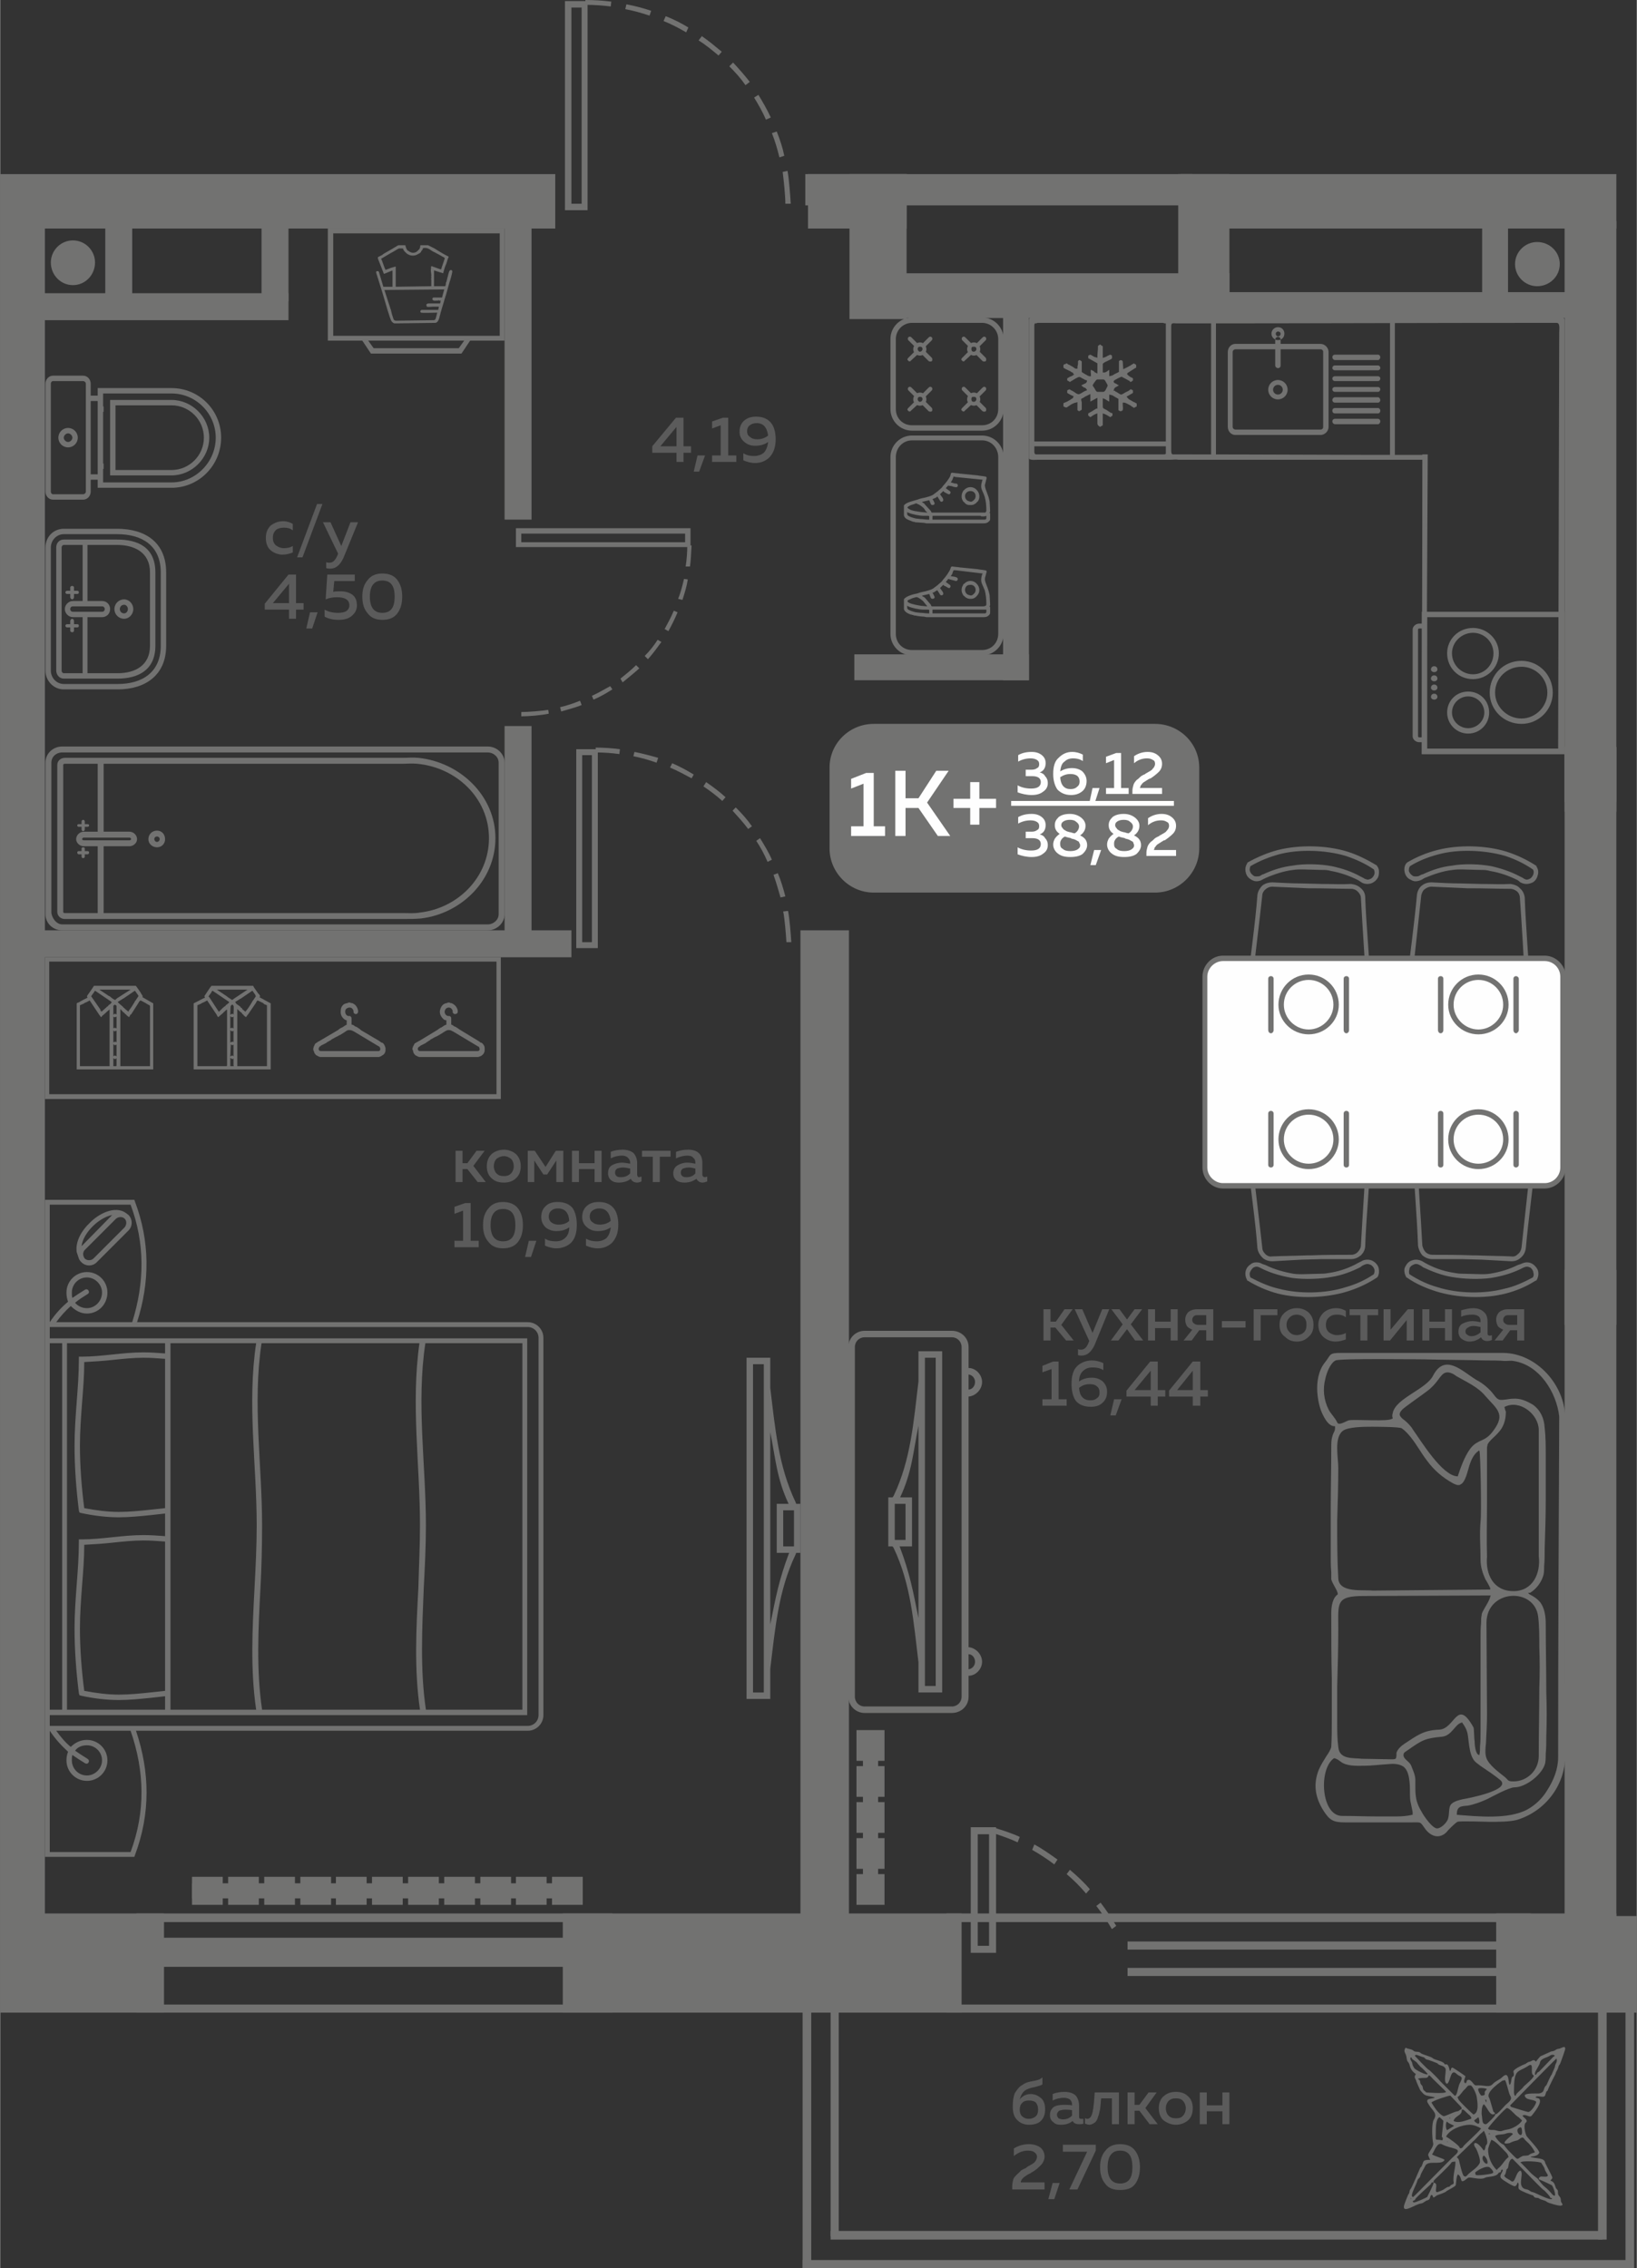 <?xml version="1.0" encoding="UTF-8"?>
<!DOCTYPE svg PUBLIC "-//W3C//DTD SVG 1.1//EN" "http://www.w3.org/Graphics/SVG/1.1/DTD/svg11.dtd">
<!-- Creator: CorelDRAW 2020 (64-Bit) -->
<svg xmlns="http://www.w3.org/2000/svg" xml:space="preserve" width="462px" height="640px" version="1.1" style="shape-rendering:geometricPrecision; text-rendering:geometricPrecision; image-rendering:optimizeQuality; fill-rule:evenodd; clip-rule:evenodd"
viewBox="0 0 30.37 42.08"
 xmlns:xlink="http://www.w3.org/1999/xlink"
 xmlns:xodm="http://www.corel.com/coreldraw/odm/2003">
 <rect x="0" y="0" width="30.37" height="42.08" fill="#333333" stroke="none"/>
 <defs>
  <style type="text/css">
   <![CDATA[
    .fil5 {fill:#FEFEFE}
    .fil0 {fill:#727271}
    .fil6 {fill:#727271}
    .fil3 {fill:#FEFEFE}
    .fil4 {fill:#FEFEFE;fill-rule:nonzero}
    .fil2 {fill:#727271;fill-rule:nonzero}
    .fil1 {fill:#5B5B5B;fill-rule:nonzero}
   ]]>
  </style>
 </defs>
 <g id="Слой_x0020_1">
  <g id="_2126679350960">
   <polygon class="fil0" points="29.03,13.86 29.99,13.86 29.99,14.88 29.03,14.88 "/>
   <polygon class="fil0" points="29.03,13.86 29.99,13.86 29.99,35.55 30.37,35.55 30.37,36 29.03,36 "/>
   <polygon class="fil0" points="29.03,23.56 29.99,23.56 29.99,24.58 29.03,24.58 "/>
   <polygon class="fil0" points="14.85,35.85 14.85,17.26 15.75,17.26 15.75,35.85 "/>
   <polygon class="fil0" points="0,4.07 0.83,4.07 0.83,36.09 0,36.09 0,35.59 "/>
   <polygon class="fil0" points="0,3.23 10.3,3.23 10.3,4.24 0,4.24 "/>
   <polygon class="fil0" points="14.99,4.24 14.99,3.23 16.82,3.23 16.82,4.24 "/>
   <polygon class="fil0" points="21.91,4.24 21.91,3.23 29.99,3.23 29.99,4.24 "/>
   <polygon class="fil0" points="15.77,5.9 15.77,5.07 22.81,5.07 22.81,5.9 "/>
   <polygon class="fil0" points="21.86,5.9 21.86,3.23 22.81,3.23 22.81,5.9 "/>
   <polygon class="fil0" points="29.03,15.06 29.03,4.1 29.99,4.1 29.99,15.06 "/>
   <polygon class="fil0" points="9.86,9.64 9.36,9.64 9.36,4.01 9.86,4.01 "/>
   <polygon class="fil0" points="0,12.3 0.27,12.3 0.27,12.8 0,12.8 "/>
   <polygon class="fil0" points="0.12,21.68 0.12,21.18 0,21.18 0,21.68 "/>
   <polygon class="fil0" points="14.94,3.81 14.94,3.23 22.12,3.23 22.12,3.81 "/>
   <polygon class="fil0" points="21.97,5.9 21.97,5.42 29.14,5.42 29.14,5.9 "/>
   <polygon class="fil0" points="27.98,5.78 27.5,5.78 27.5,4.04 27.98,4.04 "/>
   <path class="fil1" d="M8.58 21.93l-0.13 0 0 -0.58 0.13 0 0 0.23 0.09 0 0.17 -0.23 0.15 0 -0.21 0.28 0.23 0.3 -0.15 0 -0.19 -0.24 -0.09 0 0 0.24zm0.54 -0.07c-0.06,-0.05 -0.09,-0.13 -0.09,-0.22 0,-0.1 0.03,-0.17 0.09,-0.23 0.06,-0.05 0.14,-0.08 0.23,-0.08 0.08,0 0.16,0.03 0.22,0.08 0.06,0.06 0.09,0.13 0.09,0.23 0,0.09 -0.03,0.17 -0.09,0.22 -0.06,0.06 -0.14,0.08 -0.22,0.08 -0.09,0 -0.17,-0.02 -0.23,-0.08zm0.36 -0.09c0.03,-0.03 0.05,-0.08 0.05,-0.13 0,-0.06 -0.02,-0.11 -0.05,-0.14 -0.04,-0.03 -0.08,-0.05 -0.13,-0.05 -0.06,0 -0.1,0.02 -0.14,0.05 -0.03,0.03 -0.05,0.08 -0.05,0.14 0,0.05 0.02,0.1 0.05,0.13 0.04,0.04 0.08,0.05 0.14,0.05 0.05,0 0.09,-0.01 0.13,-0.05zm0.43 0.16l-0.12 0 0 -0.58 0.13 0 0.2 0.3 0.19 -0.3 0.14 0 0 0.58 -0.13 0 0 -0.4 -0.17 0.26 -0.07 0 -0.17 -0.26 0 0.4zm0.83 0l-0.13 0 0 -0.58 0.13 0 0 0.23 0.29 0 0 -0.23 0.13 0 0 0.58 -0.13 0 0 -0.24 -0.29 0 0 0.24zm1.08 -0.14c0,0.03 0.01,0.05 0.04,0.05 0.01,0 0.02,-0.01 0.04,-0.01l0 0.09c-0.03,0.01 -0.05,0.02 -0.08,0.02 -0.06,0 -0.1,-0.03 -0.12,-0.07 -0.06,0.05 -0.14,0.07 -0.22,0.07 -0.06,0 -0.1,-0.01 -0.14,-0.04 -0.04,-0.03 -0.06,-0.08 -0.06,-0.13 0,-0.07 0.02,-0.12 0.07,-0.15 0.05,-0.03 0.12,-0.05 0.19,-0.05 0.04,0 0.09,0.01 0.15,0.02l0 -0.02c0,-0.04 -0.02,-0.07 -0.04,-0.09 -0.03,-0.03 -0.07,-0.04 -0.11,-0.04 -0.08,0 -0.15,0.02 -0.21,0.05l0 -0.12c0.07,-0.03 0.15,-0.04 0.22,-0.04 0.08,0 0.15,0.02 0.2,0.06 0.04,0.04 0.07,0.11 0.07,0.19l0 0.21zm-0.26 -0.13c-0.04,0 -0.08,0.01 -0.11,0.02 -0.03,0.02 -0.04,0.04 -0.04,0.08 0,0.02 0.01,0.05 0.03,0.06 0.02,0.02 0.05,0.02 0.08,0.02 0.07,0 0.12,-0.02 0.17,-0.07l0 -0.09c-0.05,-0.01 -0.09,-0.02 -0.13,-0.02zm0.68 0.27l-0.13 0 0 -0.47 -0.2 0 0 -0.11 0.53 0 0 0.11 -0.2 0 0 0.47zm0.79 -0.14c0,0.03 0.02,0.05 0.05,0.05 0.01,0 0.02,-0.01 0.04,-0.01l0 0.09c-0.03,0.01 -0.06,0.02 -0.09,0.02 -0.05,0 -0.09,-0.03 -0.11,-0.07 -0.07,0.05 -0.14,0.07 -0.22,0.07 -0.06,0 -0.11,-0.01 -0.15,-0.04 -0.04,-0.03 -0.06,-0.08 -0.06,-0.13 0,-0.07 0.03,-0.12 0.08,-0.15 0.05,-0.03 0.11,-0.05 0.18,-0.05 0.05,0 0.1,0.01 0.15,0.02l0 -0.02c0,-0.04 -0.01,-0.07 -0.04,-0.09 -0.02,-0.03 -0.06,-0.04 -0.11,-0.04 -0.07,0 -0.14,0.02 -0.21,0.05l0 -0.12c0.08,-0.03 0.15,-0.04 0.23,-0.04 0.08,0 0.15,0.02 0.19,0.06 0.05,0.04 0.07,0.11 0.07,0.19l0 0.21zm-0.25 -0.13c-0.04,0 -0.08,0.01 -0.11,0.02 -0.03,0.02 -0.04,0.04 -0.04,0.08 0,0.02 0.01,0.05 0.03,0.06 0.02,0.02 0.05,0.02 0.08,0.02 0.06,0 0.12,-0.02 0.16,-0.07l0 -0.09c-0.04,-0.01 -0.08,-0.02 -0.12,-0.02zm-4.15 0.66l0.1 0 0 0.7 0.15 0 0 0.12 -0.45 0 0 -0.12 0.16 0 0 -0.56 -0.16 0.06 0 -0.13 0.2 -0.07zm0.43 0.72c-0.07,-0.08 -0.1,-0.18 -0.1,-0.31 0,-0.13 0.03,-0.23 0.1,-0.31 0.06,-0.08 0.15,-0.12 0.27,-0.12 0.12,0 0.22,0.04 0.28,0.12 0.06,0.08 0.09,0.18 0.09,0.31 0,0.13 -0.03,0.23 -0.09,0.31 -0.06,0.08 -0.16,0.12 -0.28,0.12 -0.12,0 -0.21,-0.04 -0.27,-0.12zm0.27 -0.01c0.16,0 0.23,-0.1 0.23,-0.3 0,-0.2 -0.07,-0.3 -0.23,-0.3 -0.15,0 -0.23,0.1 -0.23,0.3 0,0.2 0.08,0.3 0.23,0.3zm0.52 0.29l-0.11 0 0.07 -0.3 0.14 0 -0.1 0.3zm0.19 -0.74c0,-0.09 0.03,-0.16 0.09,-0.21 0.05,-0.05 0.13,-0.07 0.21,-0.07 0.13,0 0.22,0.04 0.28,0.11 0.05,0.07 0.08,0.18 0.08,0.31 0,0.15 -0.03,0.25 -0.1,0.33 -0.07,0.07 -0.17,0.11 -0.28,0.11 -0.07,0 -0.14,-0.02 -0.21,-0.05l0 -0.13c0.06,0.04 0.13,0.05 0.2,0.05 0.07,0 0.13,-0.02 0.17,-0.06 0.05,-0.04 0.08,-0.11 0.08,-0.2 -0.07,0.05 -0.15,0.07 -0.24,0.07 -0.07,0 -0.14,-0.02 -0.2,-0.07 -0.05,-0.05 -0.08,-0.11 -0.08,-0.19zm0.31 -0.16c-0.05,0 -0.09,0.01 -0.12,0.04 -0.03,0.02 -0.05,0.06 -0.05,0.11 0,0.05 0.02,0.09 0.05,0.11 0.04,0.03 0.08,0.04 0.13,0.04 0.08,0 0.15,-0.02 0.2,-0.07 -0.01,-0.15 -0.08,-0.23 -0.21,-0.23zm0.45 0.16c0,-0.09 0.03,-0.16 0.09,-0.21 0.06,-0.05 0.13,-0.07 0.22,-0.07 0.12,0 0.21,0.04 0.27,0.11 0.06,0.07 0.09,0.18 0.09,0.31 0,0.15 -0.04,0.25 -0.11,0.33 -0.07,0.07 -0.16,0.11 -0.27,0.11 -0.08,0 -0.15,-0.02 -0.22,-0.05l0 -0.13c0.07,0.04 0.13,0.05 0.2,0.05 0.07,0 0.13,-0.02 0.18,-0.06 0.04,-0.04 0.07,-0.11 0.08,-0.2 -0.07,0.05 -0.15,0.07 -0.24,0.07 -0.08,0 -0.14,-0.02 -0.2,-0.07 -0.06,-0.05 -0.09,-0.11 -0.09,-0.19zm0.32 -0.16c-0.05,0 -0.09,0.01 -0.13,0.04 -0.03,0.02 -0.05,0.06 -0.05,0.11 0,0.05 0.02,0.09 0.06,0.11 0.03,0.03 0.08,0.04 0.13,0.04 0.07,0 0.14,-0.02 0.2,-0.07 -0.02,-0.15 -0.09,-0.23 -0.21,-0.23z"/>
   <path class="fil1" d="M19.49 24.87l-0.13 0 0 -0.58 0.13 0 0 0.23 0.1 0 0.16 -0.23 0.15 0 -0.21 0.29 0.23 0.29 -0.14 0 -0.2 -0.24 -0.09 0 0 0.24zm0.78 -0.14l0.18 -0.44 0.13 0 -0.27 0.66c-0.06,0.13 -0.14,0.2 -0.24,0.2 -0.02,0 -0.05,0 -0.07,-0.01l0 -0.11c0.02,0.01 0.03,0.01 0.06,0.01 0.06,0 0.11,-0.05 0.14,-0.14l0.01 -0.02 -0.27 -0.59 0.14 0 0.19 0.44zm0.78 -0.44l0.14 0 -0.21 0.28 0.23 0.3 -0.15 0 -0.15 -0.21 -0.16 0.21 -0.14 0 0.22 -0.3 -0.21 -0.28 0.15 0 0.14 0.19 0.14 -0.19zm0.38 0.58l-0.13 0 0 -0.58 0.13 0 0 0.23 0.29 0 0 -0.23 0.13 0 0 0.58 -0.13 0 0 -0.23 -0.29 0 0 0.23zm0.68 0l-0.15 0 0.16 -0.2c-0.04,-0.02 -0.08,-0.04 -0.1,-0.07 -0.02,-0.04 -0.03,-0.07 -0.03,-0.12 0,-0.05 0.02,-0.1 0.06,-0.14 0.04,-0.03 0.09,-0.05 0.16,-0.05l0.3 0 0 0.58 -0.13 0 0 -0.19 -0.13 0 -0.14 0.19zm0.04 -0.45c-0.02,0.02 -0.03,0.04 -0.03,0.07 0,0.02 0.01,0.05 0.03,0.06 0.02,0.02 0.05,0.03 0.08,0.03l0.15 0 0 -0.18 -0.15 0c-0.03,0 -0.06,0 -0.08,0.02zm0.52 0.09l0.44 0 0 0.12 -0.44 0 0 -0.12zm0.72 0.36l-0.13 0 0 -0.58 0.44 0 0 0.11 -0.31 0 0 0.47zm0.45 -0.07c-0.07,-0.05 -0.1,-0.12 -0.1,-0.22 0,-0.1 0.03,-0.17 0.1,-0.23 0.06,-0.05 0.13,-0.08 0.22,-0.08 0.09,0 0.16,0.03 0.22,0.08 0.06,0.06 0.09,0.13 0.09,0.23 0,0.1 -0.03,0.17 -0.09,0.22 -0.06,0.06 -0.13,0.09 -0.22,0.09 -0.09,0 -0.16,-0.03 -0.22,-0.09zm0.35 -0.08c0.04,-0.04 0.05,-0.08 0.05,-0.14 0,-0.06 -0.01,-0.1 -0.05,-0.14 -0.03,-0.03 -0.08,-0.05 -0.13,-0.05 -0.06,0 -0.1,0.02 -0.13,0.05 -0.04,0.04 -0.06,0.08 -0.06,0.14 0,0.06 0.02,0.1 0.06,0.14 0.03,0.03 0.07,0.05 0.13,0.05 0.05,0 0.1,-0.02 0.13,-0.05zm0.27 -0.14c0,-0.1 0.04,-0.17 0.1,-0.23 0.06,-0.05 0.14,-0.08 0.23,-0.08 0.07,0 0.13,0.02 0.18,0.05l0 0.12c-0.05,-0.04 -0.1,-0.05 -0.17,-0.05 -0.05,0 -0.1,0.01 -0.14,0.05 -0.04,0.03 -0.06,0.08 -0.06,0.14 0,0.06 0.02,0.11 0.06,0.14 0.04,0.03 0.09,0.05 0.14,0.05 0.06,0 0.12,-0.01 0.17,-0.04l0 0.12c-0.05,0.02 -0.12,0.04 -0.19,0.04 -0.09,0 -0.16,-0.03 -0.22,-0.08 -0.06,-0.05 -0.1,-0.13 -0.1,-0.23zm0.91 0.29l-0.13 0 0 -0.47 -0.2 0 0 -0.11 0.53 0 0 0.11 -0.2 0 0 0.47zm0.42 0l-0.12 0 0 -0.58 0.13 0 0 0.38 0.32 -0.38 0.11 0 0 0.58 -0.13 0 0 -0.38 -0.31 0.38zm0.73 0l-0.13 0 0 -0.58 0.13 0 0 0.23 0.29 0 0 -0.23 0.13 0 0 0.58 -0.13 0 0 -0.23 -0.29 0 0 0.23zm1.08 -0.13c0,0.02 0.01,0.04 0.04,0.04 0.01,0 0.02,0 0.04,-0.01l0 0.09c-0.02,0.01 -0.05,0.02 -0.08,0.02 -0.06,0 -0.1,-0.02 -0.12,-0.07 -0.06,0.05 -0.13,0.08 -0.22,0.08 -0.05,0 -0.1,-0.02 -0.14,-0.05 -0.04,-0.03 -0.06,-0.08 -0.06,-0.13 0,-0.07 0.02,-0.12 0.07,-0.15 0.06,-0.03 0.12,-0.05 0.19,-0.05 0.04,0 0.1,0.01 0.15,0.02l0 -0.02c0,-0.04 -0.01,-0.07 -0.04,-0.09 -0.03,-0.02 -0.06,-0.03 -0.11,-0.03 -0.08,0 -0.15,0.01 -0.21,0.04l0 -0.12c0.07,-0.02 0.15,-0.04 0.22,-0.04 0.08,0 0.15,0.02 0.2,0.07 0.05,0.04 0.07,0.1 0.07,0.19l0 0.21zm-0.26 -0.14c-0.04,0 -0.08,0.01 -0.1,0.03 -0.03,0.01 -0.05,0.04 -0.05,0.07 0,0.03 0.01,0.05 0.03,0.06 0.02,0.02 0.05,0.03 0.08,0.03 0.07,0 0.12,-0.03 0.17,-0.07l0 -0.1c-0.05,-0.01 -0.09,-0.02 -0.13,-0.02zm0.54 0.27l-0.15 0 0.16 -0.2c-0.04,-0.02 -0.08,-0.04 -0.1,-0.07 -0.02,-0.04 -0.03,-0.07 -0.03,-0.12 0,-0.05 0.02,-0.1 0.06,-0.14 0.04,-0.03 0.09,-0.05 0.16,-0.05l0.3 0 0 0.58 -0.13 0 0 -0.19 -0.13 0 -0.14 0.19zm0.04 -0.45c-0.02,0.02 -0.03,0.04 -0.03,0.07 0,0.02 0.01,0.05 0.03,0.06 0.02,0.02 0.05,0.03 0.08,0.03l0.15 0 0 -0.18 -0.15 0c-0.03,0 -0.06,0 -0.08,0.02zm-8.38 0.84l0.1 0 0 0.7 0.15 0 0 0.12 -0.45 0 0 -0.12 0.17 0 0 -0.56 -0.17 0.06 0 -0.12 0.2 -0.08zm0.48 0.37c0.07,-0.05 0.15,-0.07 0.24,-0.07 0.07,0 0.14,0.02 0.2,0.07 0.05,0.05 0.08,0.11 0.08,0.19 0,0.09 -0.03,0.16 -0.09,0.21 -0.05,0.05 -0.13,0.07 -0.21,0.07 -0.13,0 -0.22,-0.04 -0.28,-0.11 -0.05,-0.07 -0.08,-0.18 -0.08,-0.31 0,-0.15 0.03,-0.26 0.1,-0.33 0.07,-0.07 0.17,-0.11 0.28,-0.11 0.07,0 0.15,0.02 0.21,0.05l0 0.13c-0.06,-0.04 -0.13,-0.05 -0.2,-0.05 -0.07,0 -0.13,0.02 -0.17,0.06 -0.05,0.04 -0.08,0.11 -0.08,0.2zm0 0.12c0.01,0.15 0.08,0.23 0.21,0.23 0.05,0 0.09,-0.01 0.12,-0.04 0.04,-0.02 0.05,-0.06 0.05,-0.11 0,-0.05 -0.02,-0.09 -0.05,-0.11 -0.03,-0.03 -0.08,-0.04 -0.13,-0.04 -0.08,0 -0.14,0.02 -0.2,0.07zm0.68 0.51l-0.1 0 0.07 -0.3 0.14 0 -0.11 0.3zm0.64 -1l0.14 0 0 0.53 0.14 0 0 0.12 -0.14 0 0 0.17 -0.13 0 0 -0.17 -0.45 0 0 -0.11 0.44 -0.54zm0.01 0.53l0 -0.36 -0.3 0.36 0.3 0zm0.78 -0.53l0.14 0 0 0.53 0.14 0 0 0.12 -0.14 0 0 0.17 -0.14 0 0 -0.17 -0.44 0 0 -0.11 0.44 -0.54zm0 0.53l0 -0.36 -0.29 0.36 0.29 0z"/>
   <path class="fil2" d="M11.34 0.03c-0.16,-0.02 -0.32,-0.03 -0.48,-0.03l0 0.09c0.16,0 0.31,0.01 0.47,0.03l0.01 -0.09zm3.33 3.75c-0.01,-0.16 -0.03,-0.45 -0.06,-0.61l-0.09 0.02c0.02,0.15 0.05,0.44 0.05,0.59l0.1 0zm-0.12 -0.89c-0.03,-0.15 -0.08,-0.3 -0.14,-0.45l-0.09 0.03c0.06,0.15 0.1,0.29 0.14,0.45l0.09 -0.03zm-0.25 -0.71c-0.07,-0.15 -0.15,-0.29 -0.23,-0.42l-0.08 0.05c0.08,0.13 0.16,0.27 0.22,0.41l0.09 -0.04zm-0.39 -0.66c-0.1,-0.13 -0.2,-0.24 -0.31,-0.36l-0.07 0.07c0.11,0.11 0.21,0.22 0.3,0.35l0.08 -0.06zm-0.52 -0.56c-0.12,-0.1 -0.24,-0.2 -0.37,-0.29l-0.06 0.08c0.13,0.08 0.25,0.18 0.37,0.28l0.06 -0.07zm-0.62 -0.45c-0.13,-0.08 -0.27,-0.15 -0.42,-0.21l-0.04 0.09c0.15,0.06 0.28,0.13 0.42,0.21l0.04 -0.09zm-0.69 -0.31c-0.15,-0.05 -0.3,-0.09 -0.46,-0.12l-0.02 0.09c0.16,0.03 0.3,0.07 0.45,0.12l0.03 -0.09z"/>
   <path class="fil0" d="M10.48 3.9l0.42 0 0 -3.88 -0.42 0 0 3.88zm0.12 -3.76l0.19 0 0 3.64 -0.19 0 0 -3.64z"/>
   <polygon class="fil0" points="15.76,5.92 15.76,3.23 16.82,3.23 16.82,5.92 "/>
   <polygon class="fil0" points="19.09,12.62 18.61,12.62 18.61,5.82 19.09,5.82 "/>
   <polygon class="fil0" points="19.09,12.14 19.09,12.62 15.85,12.62 15.85,12.14 "/>
   <path class="fil1" d="M12.54 7.75l0.14 0 0 0.53 0.14 0 0 0.12 -0.14 0 0 0.17 -0.13 0 0 -0.17 -0.45 0 0 -0.12 0.44 -0.53zm0.01 0.53l0 -0.36 -0.3 0.36 0.3 0zm0.42 0.47l-0.1 0 0.07 -0.3 0.14 0 -0.11 0.3zm0.44 -1l0.1 0 0 0.7 0.15 0 0 0.12 -0.45 0 0 -0.12 0.16 0 0 -0.56 -0.16 0.06 0 -0.13 0.2 -0.07zm0.31 0.26c0,-0.09 0.03,-0.16 0.09,-0.21 0.06,-0.05 0.13,-0.07 0.22,-0.07 0.12,0 0.21,0.04 0.27,0.11 0.06,0.07 0.09,0.18 0.09,0.31 0,0.15 -0.04,0.25 -0.11,0.33 -0.07,0.07 -0.16,0.11 -0.27,0.11 -0.08,0 -0.15,-0.02 -0.22,-0.05l0 -0.13c0.07,0.04 0.13,0.05 0.2,0.05 0.07,0 0.13,-0.02 0.18,-0.06 0.04,-0.04 0.07,-0.11 0.08,-0.2 -0.07,0.05 -0.15,0.07 -0.24,0.07 -0.08,0 -0.14,-0.02 -0.2,-0.07 -0.06,-0.05 -0.09,-0.11 -0.09,-0.19zm0.32 -0.16c-0.05,0 -0.09,0.01 -0.13,0.04 -0.03,0.02 -0.05,0.06 -0.05,0.11 0,0.05 0.02,0.09 0.06,0.11 0.03,0.03 0.08,0.04 0.13,0.04 0.07,0 0.14,-0.02 0.2,-0.07 -0.02,-0.15 -0.09,-0.23 -0.21,-0.23z"/>
   <polygon class="fil0" points="0.64,17.76 0.64,17.26 10.6,17.26 10.6,17.76 "/>
   <polygon class="fil0" points="9.86,17.66 9.36,17.66 9.36,13.47 9.86,13.47 "/>
   <path class="fil1" d="M4.93 9.98c0,-0.1 0.03,-0.17 0.09,-0.23 0.07,-0.05 0.14,-0.08 0.23,-0.08 0.07,0 0.13,0.02 0.18,0.05l0 0.12c-0.05,-0.04 -0.1,-0.05 -0.16,-0.05 -0.06,0 -0.11,0.01 -0.15,0.04 -0.04,0.04 -0.06,0.08 -0.06,0.15 0,0.06 0.02,0.11 0.06,0.14 0.04,0.03 0.09,0.05 0.14,0.05 0.07,0 0.12,-0.01 0.17,-0.04l0 0.12c-0.05,0.02 -0.12,0.04 -0.19,0.04 -0.08,0 -0.16,-0.03 -0.22,-0.08 -0.06,-0.05 -0.09,-0.13 -0.09,-0.23zm0.68 0.36l-0.1 0 0.37 -0.99 0.1 0 -0.37 0.99zm0.72 -0.21l0.17 -0.44 0.14 0 -0.27 0.66c-0.06,0.13 -0.14,0.2 -0.24,0.2 -0.02,0 -0.05,0 -0.08,-0.01l0 -0.11c0.02,0.01 0.04,0.01 0.06,0.01 0.07,0 0.11,-0.05 0.15,-0.14l0.01 -0.03 -0.28 -0.58 0.14 0 0.2 0.44zm-0.98 0.53l0.14 0 0 0.53 0.14 0 0 0.12 -0.14 0 0 0.17 -0.13 0 0 -0.17 -0.45 0 0 -0.11 0.44 -0.54zm0.01 0.53l0 -0.36 -0.3 0.36 0.3 0zm0.43 0.47l-0.11 0 0.07 -0.3 0.14 0 -0.1 0.3zm0.28 -1l0.51 0 0 0.12 -0.38 0 -0.02 0.2c0.04,-0.01 0.08,-0.01 0.13,-0.01 0.09,0 0.16,0.02 0.22,0.06 0.06,0.04 0.09,0.11 0.09,0.2 0,0.09 -0.04,0.15 -0.1,0.2 -0.06,0.05 -0.14,0.07 -0.24,0.07 -0.1,0 -0.19,-0.02 -0.26,-0.06l0 -0.13c0.07,0.04 0.15,0.06 0.25,0.06 0.06,0 0.11,-0.01 0.15,-0.03 0.04,-0.03 0.06,-0.06 0.06,-0.11 0,-0.1 -0.08,-0.15 -0.23,-0.15 -0.07,0 -0.14,0.01 -0.21,0.04l0.03 -0.46zm0.75 0.72c-0.07,-0.08 -0.1,-0.18 -0.1,-0.31 0,-0.13 0.03,-0.23 0.1,-0.31 0.06,-0.08 0.15,-0.12 0.27,-0.12 0.13,0 0.22,0.04 0.28,0.12 0.06,0.08 0.09,0.18 0.09,0.31 0,0.13 -0.03,0.23 -0.09,0.31 -0.06,0.08 -0.15,0.12 -0.28,0.12 -0.12,0 -0.21,-0.04 -0.27,-0.12zm0.27 -0.01c0.16,0 0.23,-0.1 0.23,-0.3 0,-0.2 -0.07,-0.3 -0.23,-0.3 -0.15,0 -0.23,0.1 -0.23,0.3 0,0.2 0.08,0.3 0.23,0.3z"/>
   <path class="fil1" d="M19.39 39.13c0,0.09 -0.02,0.16 -0.08,0.22 -0.05,0.05 -0.13,0.07 -0.22,0.07 -0.09,0 -0.16,-0.03 -0.22,-0.09 -0.06,-0.06 -0.08,-0.14 -0.08,-0.25 0,-0.1 0.01,-0.18 0.04,-0.25 0.04,-0.06 0.08,-0.12 0.14,-0.15 0.04,-0.03 0.09,-0.05 0.14,-0.06 0.06,-0.01 0.1,-0.02 0.14,-0.03 0.04,-0.01 0.07,-0.03 0.09,-0.05l0 0.13c-0.02,0.02 -0.07,0.03 -0.14,0.05 -0.06,0.01 -0.12,0.03 -0.16,0.05 -0.06,0.03 -0.1,0.1 -0.12,0.18 0.02,-0.03 0.05,-0.05 0.08,-0.07 0.04,-0.02 0.08,-0.03 0.12,-0.03 0.08,0 0.14,0.03 0.2,0.08 0.05,0.05 0.07,0.12 0.07,0.2zm-0.47 0.01c0,0.05 0.01,0.09 0.04,0.12 0.03,0.03 0.07,0.05 0.13,0.05 0.05,0 0.1,-0.02 0.13,-0.05 0.03,-0.03 0.04,-0.07 0.04,-0.12 0,-0.05 -0.01,-0.09 -0.04,-0.13 -0.03,-0.03 -0.08,-0.04 -0.13,-0.04 -0.05,0 -0.1,0.01 -0.13,0.05 -0.03,0.03 -0.04,0.07 -0.04,0.12zm1.1 0.13c0,0.03 0.01,0.04 0.04,0.04 0.01,0 0.02,0 0.04,0l0 0.09c-0.02,0.01 -0.05,0.01 -0.08,0.01 -0.06,0 -0.1,-0.02 -0.12,-0.06 -0.06,0.05 -0.13,0.07 -0.22,0.07 -0.06,0 -0.1,-0.01 -0.14,-0.05 -0.04,-0.03 -0.06,-0.07 -0.06,-0.13 0,-0.06 0.02,-0.11 0.07,-0.15 0.05,-0.03 0.12,-0.04 0.19,-0.04 0.04,0 0.09,0 0.15,0.01l0 -0.02c0,-0.03 -0.01,-0.06 -0.04,-0.09 -0.03,-0.02 -0.07,-0.03 -0.11,-0.03 -0.08,0 -0.15,0.02 -0.21,0.05l0 -0.12c0.07,-0.03 0.15,-0.04 0.22,-0.04 0.08,0 0.15,0.02 0.2,0.06 0.04,0.04 0.07,0.11 0.07,0.19l0 0.21zm-0.26 -0.13c-0.04,0 -0.08,0.01 -0.11,0.02 -0.02,0.02 -0.04,0.04 -0.04,0.07 0,0.03 0.01,0.05 0.03,0.07 0.02,0.01 0.05,0.02 0.08,0.02 0.07,0 0.12,-0.02 0.17,-0.07l0 -0.1c-0.05,-0.01 -0.09,-0.01 -0.13,-0.01zm0.67 -0.21c-0.01,0.08 -0.01,0.14 -0.02,0.2 -0.01,0.05 -0.02,0.1 -0.04,0.15 -0.01,0.04 -0.03,0.08 -0.06,0.1 -0.03,0.02 -0.06,0.04 -0.1,0.04 -0.02,0 -0.05,-0.01 -0.08,-0.02l0 -0.1c0.02,0 0.03,0.01 0.04,0.01 0.05,0 0.08,-0.04 0.1,-0.12 0.02,-0.09 0.03,-0.21 0.04,-0.37l0.45 0 0 0.59 -0.13 0 0 -0.48 -0.2 0zm0.62 0.48l-0.13 0 0 -0.59 0.13 0 0 0.23 0.09 0 0.17 -0.23 0.15 0 -0.21 0.29 0.23 0.3 -0.15 0 -0.19 -0.25 -0.09 0 0 0.25zm0.54 -0.07c-0.06,-0.05 -0.09,-0.13 -0.09,-0.23 0,-0.09 0.03,-0.17 0.09,-0.22 0.07,-0.06 0.14,-0.08 0.23,-0.08 0.08,0 0.16,0.02 0.22,0.08 0.06,0.05 0.09,0.13 0.09,0.22 0,0.1 -0.03,0.18 -0.09,0.23 -0.06,0.05 -0.14,0.08 -0.22,0.08 -0.09,0 -0.16,-0.03 -0.23,-0.08zm0.36 -0.09c0.03,-0.03 0.05,-0.08 0.05,-0.14 0,-0.05 -0.02,-0.1 -0.05,-0.13 -0.03,-0.04 -0.08,-0.05 -0.13,-0.05 -0.06,0 -0.1,0.01 -0.14,0.05 -0.03,0.03 -0.05,0.08 -0.05,0.13 0,0.06 0.02,0.11 0.05,0.14 0.04,0.04 0.08,0.05 0.14,0.05 0.05,0 0.1,-0.01 0.13,-0.05zm0.44 0.16l-0.13 0 0 -0.59 0.13 0 0 0.24 0.29 0 0 -0.24 0.13 0 0 0.59 -0.13 0 0 -0.24 -0.29 0 0 0.24zm-3.58 0.45c0.08,-0.05 0.17,-0.08 0.28,-0.08 0.08,0 0.15,0.02 0.21,0.06 0.05,0.04 0.08,0.1 0.08,0.17 0,0.06 -0.03,0.12 -0.07,0.16 -0.04,0.04 -0.09,0.09 -0.16,0.13 -0.01,0 -0.02,0.01 -0.03,0.02 -0.02,0.01 -0.03,0.01 -0.04,0.02 0,0 -0.01,0 -0.02,0.01 -0.02,0.01 -0.03,0.02 -0.03,0.02 -0.01,0.01 -0.02,0.01 -0.03,0.02 -0.01,0.01 -0.01,0.01 -0.02,0.02 0,0 -0.01,0.01 -0.02,0.02 0,0.01 -0.01,0.01 -0.01,0.02 0,0.01 -0.01,0.01 -0.01,0.02 0,0.01 0,0.02 0,0.02l0.44 0 0 0.13 -0.6 0 0 -0.06c0,-0.05 0.01,-0.09 0.02,-0.13 0.01,-0.03 0.04,-0.06 0.07,-0.09 0.03,-0.03 0.06,-0.05 0.07,-0.07 0.02,-0.01 0.05,-0.03 0.1,-0.05 0,-0.01 0.01,-0.01 0.01,-0.01 0,0 0,0 0.01,-0.01 0.07,-0.04 0.11,-0.06 0.13,-0.08 0.03,-0.03 0.05,-0.07 0.05,-0.11 0,-0.03 -0.02,-0.06 -0.05,-0.08 -0.02,-0.02 -0.07,-0.03 -0.12,-0.03 -0.09,0 -0.17,0.03 -0.26,0.1l0 -0.14zm0.75 0.94l-0.11 0 0.08 -0.3 0.13 0 -0.1 0.3zm0.16 -1.01l0.61 0 0 0.11 -0.34 0.72 -0.15 0 0.33 -0.7 -0.45 0 0 -0.13zm0.79 0.73c-0.07,-0.08 -0.1,-0.19 -0.1,-0.31 0,-0.13 0.03,-0.23 0.1,-0.31 0.06,-0.08 0.15,-0.12 0.27,-0.12 0.13,0 0.22,0.04 0.28,0.12 0.06,0.08 0.09,0.18 0.09,0.31 0,0.12 -0.03,0.23 -0.09,0.31 -0.06,0.08 -0.15,0.11 -0.28,0.11 -0.12,0 -0.21,-0.03 -0.27,-0.11zm0.27 -0.01c0.16,0 0.23,-0.1 0.23,-0.3 0,-0.21 -0.07,-0.31 -0.23,-0.31 -0.15,0 -0.23,0.1 -0.23,0.31 0,0.2 0.08,0.3 0.23,0.3z"/>
   <polygon class="fil0" points="27.76,35.5 29.99,35.5 29.99,35.55 30.37,35.55 30.37,37.34 27.76,37.34 "/>
   <polygon class="fil0" points="10.44,35.5 17.84,35.5 17.84,37.34 10.44,37.34 "/>
   <polygon class="fil0" points="0,35.5 3.04,35.5 3.04,37.34 0,37.34 0,35.59 "/>
   <polygon class="fil0" points="2.53,35.5 11.36,35.5 11.36,35.66 2.53,35.66 "/>
   <polygon class="fil0" points="2.53,37.19 11.36,37.19 11.36,37.34 2.53,37.34 "/>
   <polygon class="fil0" points="2.53,35.95 11.36,35.95 11.36,36.49 2.53,36.49 "/>
   <polygon class="fil0" points="17.56,35.5 28.4,35.5 28.4,35.66 17.56,35.66 "/>
   <polygon class="fil0" points="17.56,37.19 28.4,37.19 28.4,37.34 17.56,37.34 "/>
   <path class="fil2" d="M18.92 34.08c-0.15,-0.07 -0.31,-0.12 -0.47,-0.17l-0.02 0.1c0.15,0.05 0.3,0.1 0.45,0.17l0.04 -0.1zm1.79 1.65c-0.09,-0.15 -0.19,-0.3 -0.29,-0.43l-0.08 0.06c0.11,0.14 0.2,0.28 0.29,0.43l0.08 -0.06zm-0.49 -0.68c-0.11,-0.13 -0.24,-0.25 -0.37,-0.36l-0.06 0.08c0.13,0.11 0.25,0.23 0.36,0.36l0.07 -0.08zm-0.6 -0.55c-0.14,-0.1 -0.28,-0.2 -0.43,-0.28l-0.04 0.1c0.14,0.08 0.28,0.17 0.41,0.27l0.06 -0.09z"/>
   <path class="fil0" d="M18.01 36.23l0.47 0 0 -2.33 -0.47 0 0 2.33zm0.13 -2.2l0.21 0 0 2.07 -0.21 0 0 -2.07z"/>
   <g>
    <path class="fil0" d="M16.21 13.43l5.22 0c0.45,0 0.82,0.36 0.82,0.81l0 1.5c0,0.45 -0.37,0.82 -0.82,0.82l-5.22 0c-0.45,0 -0.82,-0.37 -0.82,-0.82l0 -1.5c0,-0.45 0.37,-0.81 0.82,-0.81z"/>
    <polygon class="fil3" points="18.76,14.86 21.78,14.86 21.78,14.95 18.76,14.95 "/>
    <path class="fil4" d="M16.07 14.34l0.14 0 0 0.99 0.21 0 0 0.18 -0.63 0 0 -0.18 0.23 0 0 -0.79 -0.23 0.09 0 -0.18 0.28 -0.11zm0.73 1.17l-0.19 0 0 -1.21 0.19 0 0 0.51 0.24 0 0.33 -0.51 0.23 0 -0.4 0.59 0.43 0.62 -0.23 0 -0.36 -0.52 -0.24 0 0 0.52zm1.37 -0.69l0.31 0 0 0.17 -0.31 0 0 0.31 -0.17 0 0 -0.31 -0.31 0 0 -0.17 0.31 0 0 -0.31 0.17 0 0 0.31z"/>
    <path class="fil4" d="M19.4 14.16c0,0.04 -0.01,0.08 -0.03,0.11 -0.02,0.03 -0.05,0.05 -0.08,0.06 0.04,0.01 0.08,0.03 0.1,0.07 0.03,0.03 0.05,0.07 0.05,0.13 0,0.07 -0.03,0.12 -0.09,0.16 -0.05,0.04 -0.12,0.06 -0.21,0.06 -0.09,0 -0.18,-0.02 -0.26,-0.05l0 -0.13c0.07,0.04 0.16,0.06 0.25,0.06 0.12,0 0.18,-0.04 0.18,-0.12 0,-0.07 -0.05,-0.11 -0.16,-0.11l-0.12 0 0 -0.12 0.11 0c0.04,0 0.08,-0.01 0.1,-0.03 0.03,-0.01 0.04,-0.04 0.04,-0.07 0,-0.04 -0.01,-0.06 -0.04,-0.08 -0.03,-0.02 -0.07,-0.03 -0.12,-0.03 -0.08,0 -0.16,0.02 -0.23,0.06l0 -0.12c0.07,-0.04 0.15,-0.06 0.25,-0.06 0.08,0 0.14,0.02 0.19,0.06 0.05,0.04 0.07,0.09 0.07,0.15zm0.27 0.15c0.07,-0.04 0.14,-0.06 0.22,-0.06 0.07,0 0.14,0.02 0.19,0.06 0.05,0.05 0.08,0.11 0.08,0.18 0,0.08 -0.03,0.15 -0.08,0.19 -0.06,0.05 -0.13,0.07 -0.21,0.07 -0.11,0 -0.19,-0.04 -0.25,-0.1 -0.05,-0.07 -0.08,-0.17 -0.08,-0.29 0,-0.14 0.03,-0.24 0.1,-0.3 0.07,-0.07 0.15,-0.11 0.25,-0.11 0.08,0 0.14,0.02 0.2,0.05l0 0.12c-0.06,-0.04 -0.12,-0.05 -0.18,-0.05 -0.07,0 -0.12,0.02 -0.16,0.06 -0.05,0.03 -0.07,0.1 -0.08,0.18zm0 0.11c0.01,0.15 0.08,0.22 0.19,0.22 0.05,0 0.09,-0.01 0.12,-0.04 0.03,-0.02 0.05,-0.05 0.05,-0.1 0,-0.05 -0.02,-0.09 -0.05,-0.11 -0.03,-0.02 -0.07,-0.03 -0.12,-0.03 -0.07,0 -0.13,0.02 -0.19,0.06zm0.64 0.48l-0.1 0 0.06 -0.28 0.13 0 -0.09 0.28zm0.4 -0.93l0.09 0 0 0.65 0.14 0 0 0.11 -0.42 0 0 -0.11 0.15 0 0 -0.52 -0.15 0.06 0 -0.12 0.19 -0.07zm0.33 0.06c0.07,-0.05 0.16,-0.08 0.25,-0.08 0.08,0 0.14,0.02 0.19,0.06 0.05,0.04 0.08,0.09 0.08,0.16 0,0.06 -0.02,0.11 -0.06,0.15 -0.04,0.04 -0.09,0.08 -0.15,0.12 -0.01,0 -0.02,0.01 -0.03,0.01 -0.02,0.01 -0.03,0.02 -0.03,0.02 -0.01,0 -0.02,0.01 -0.03,0.02 -0.01,0 -0.02,0.01 -0.02,0.01 -0.01,0.01 -0.02,0.01 -0.03,0.02 -0.01,0.01 -0.01,0.01 -0.02,0.02 0,0 -0.01,0.01 -0.01,0.02 -0.01,0 -0.01,0.01 -0.02,0.02 0,0 0,0.01 0,0.02 -0.01,0 -0.01,0.01 -0.01,0.02l0.41 0 0 0.11 -0.55 0 0 -0.06c0,-0.04 0.01,-0.07 0.02,-0.11 0.01,-0.03 0.03,-0.06 0.06,-0.09 0.03,-0.02 0.05,-0.04 0.07,-0.06 0.01,-0.01 0.04,-0.03 0.09,-0.05 0,0 0,-0.01 0.01,-0.01 0,0 0,0 0,0 0.07,-0.04 0.11,-0.06 0.12,-0.08 0.03,-0.03 0.05,-0.06 0.05,-0.1 0,-0.03 -0.01,-0.06 -0.04,-0.07 -0.03,-0.02 -0.06,-0.03 -0.11,-0.03 -0.09,0 -0.17,0.03 -0.24,0.09l0 -0.13z"/>
    <path class="fil4" d="M19.4 15.31c0,0.04 -0.01,0.08 -0.03,0.11 -0.02,0.03 -0.05,0.05 -0.08,0.06 0.04,0.01 0.08,0.03 0.1,0.07 0.03,0.03 0.05,0.07 0.05,0.13 0,0.07 -0.03,0.12 -0.09,0.16 -0.05,0.04 -0.12,0.06 -0.21,0.06 -0.09,0 -0.18,-0.02 -0.26,-0.05l0 -0.13c0.07,0.04 0.16,0.06 0.25,0.06 0.12,0 0.18,-0.04 0.18,-0.12 0,-0.07 -0.05,-0.11 -0.16,-0.11l-0.12 0 0 -0.12 0.11 0c0.04,0 0.08,-0.01 0.1,-0.03 0.03,-0.01 0.04,-0.04 0.04,-0.07 0,-0.04 -0.01,-0.06 -0.04,-0.08 -0.03,-0.02 -0.07,-0.03 -0.12,-0.03 -0.08,0 -0.16,0.02 -0.23,0.06l0 -0.12c0.07,-0.04 0.15,-0.06 0.25,-0.06 0.08,0 0.14,0.02 0.19,0.06 0.05,0.04 0.07,0.09 0.07,0.15zm0.17 0c0,-0.06 0.02,-0.1 0.07,-0.15 0.05,-0.04 0.12,-0.06 0.21,-0.06 0.09,0 0.16,0.03 0.21,0.07 0.05,0.04 0.08,0.09 0.08,0.15 0,0.07 -0.03,0.13 -0.1,0.18 0.09,0.04 0.13,0.1 0.13,0.18 0,0.06 -0.03,0.11 -0.08,0.16 -0.05,0.04 -0.13,0.06 -0.23,0.06 -0.11,0 -0.18,-0.02 -0.24,-0.07 -0.05,-0.04 -0.08,-0.1 -0.08,-0.16 0,-0.04 0.01,-0.07 0.03,-0.11 0.02,-0.03 0.05,-0.06 0.09,-0.09 -0.06,-0.04 -0.09,-0.09 -0.09,-0.16zm0.3 0.24c-0.05,-0.01 -0.09,-0.02 -0.11,-0.03 -0.03,0.01 -0.06,0.04 -0.07,0.06 -0.02,0.03 -0.02,0.05 -0.02,0.08 0,0.04 0.01,0.07 0.05,0.09 0.03,0.03 0.08,0.04 0.14,0.04 0.05,0 0.1,-0.01 0.13,-0.03 0.03,-0.02 0.05,-0.04 0.05,-0.07 0,-0.02 0,-0.03 -0.01,-0.04 -0.01,-0.02 -0.01,-0.03 -0.02,-0.04 -0.01,0 -0.02,-0.01 -0.04,-0.02 -0.01,-0.01 -0.03,-0.01 -0.04,-0.02 -0.02,0 -0.03,-0.01 -0.05,-0.01 0,0 -0.01,-0.01 -0.01,-0.01 0,0 0,0 0,0 0,0 0,0 0,0zm0.15 -0.22c0,-0.03 -0.02,-0.06 -0.05,-0.08 -0.03,-0.03 -0.07,-0.04 -0.12,-0.04 -0.05,0 -0.09,0.01 -0.12,0.03 -0.03,0.02 -0.04,0.04 -0.04,0.07 0,0.02 0.01,0.04 0.03,0.06 0.01,0.02 0.03,0.03 0.05,0.04 0.01,0.01 0.04,0.02 0.08,0.03 0,0 0.01,0 0.01,0 0.03,0.01 0.06,0.02 0.08,0.02 0.05,-0.03 0.08,-0.08 0.08,-0.13zm0.31 0.72l-0.1 0 0.07 -0.28 0.13 0 -0.1 0.28zm0.24 -0.74c0,-0.06 0.02,-0.1 0.07,-0.15 0.05,-0.04 0.12,-0.06 0.21,-0.06 0.09,0 0.16,0.03 0.21,0.07 0.05,0.04 0.08,0.09 0.08,0.15 0,0.07 -0.03,0.13 -0.1,0.18 0.09,0.04 0.13,0.1 0.13,0.18 0,0.06 -0.03,0.11 -0.08,0.16 -0.05,0.04 -0.13,0.06 -0.23,0.06 -0.11,0 -0.18,-0.02 -0.24,-0.07 -0.05,-0.04 -0.08,-0.1 -0.08,-0.16 0,-0.04 0.01,-0.07 0.03,-0.11 0.02,-0.03 0.05,-0.06 0.09,-0.09 -0.06,-0.04 -0.09,-0.09 -0.09,-0.16zm0.3 0.24c-0.05,-0.01 -0.09,-0.02 -0.11,-0.03 -0.03,0.01 -0.06,0.04 -0.07,0.06 -0.02,0.03 -0.02,0.05 -0.02,0.08 0,0.04 0.01,0.07 0.05,0.09 0.03,0.03 0.08,0.04 0.14,0.04 0.05,0 0.1,-0.01 0.13,-0.03 0.03,-0.02 0.05,-0.04 0.05,-0.07 0,-0.02 0,-0.03 -0.01,-0.04 0,-0.02 -0.01,-0.03 -0.02,-0.04 -0.01,0 -0.02,-0.01 -0.04,-0.02 -0.01,-0.01 -0.03,-0.01 -0.04,-0.02 -0.02,0 -0.03,-0.01 -0.05,-0.01 0,0 -0.01,-0.01 -0.01,-0.01 0,0 0,0 0,0 0,0 0,0 0,0zm0.15 -0.22c0,-0.03 -0.02,-0.06 -0.05,-0.08 -0.03,-0.03 -0.07,-0.04 -0.12,-0.04 -0.05,0 -0.09,0.01 -0.12,0.03 -0.03,0.02 -0.04,0.04 -0.04,0.07 0,0.02 0.01,0.04 0.03,0.06 0.01,0.02 0.03,0.03 0.05,0.04 0.01,0.01 0.04,0.02 0.08,0.03 0,0 0.01,0 0.01,0 0.03,0.01 0.06,0.02 0.08,0.02 0.05,-0.03 0.08,-0.08 0.08,-0.13zm0.28 -0.15c0.07,-0.05 0.16,-0.08 0.25,-0.08 0.08,0 0.14,0.02 0.19,0.06 0.05,0.04 0.08,0.09 0.08,0.16 0,0.06 -0.02,0.11 -0.06,0.15 -0.04,0.04 -0.09,0.08 -0.15,0.12 -0.01,0 -0.02,0 -0.03,0.01 -0.02,0.01 -0.03,0.02 -0.03,0.02 -0.01,0 -0.02,0.01 -0.03,0.02 -0.01,0 -0.02,0.01 -0.02,0.01 -0.01,0.01 -0.02,0.01 -0.03,0.02 -0.01,0.01 -0.01,0.01 -0.02,0.02 0,0 -0.01,0.01 -0.01,0.02 -0.01,0 -0.01,0.01 -0.02,0.02 0,0 0,0.01 0,0.02 -0.01,0 -0.01,0.01 -0.01,0.02l0.41 0 0 0.11 -0.55 0 0 -0.06c0,-0.04 0.01,-0.07 0.02,-0.11 0.01,-0.03 0.03,-0.06 0.06,-0.09 0.03,-0.02 0.05,-0.04 0.07,-0.06 0.01,-0.01 0.04,-0.03 0.09,-0.05 0,0 0,-0.01 0,-0.01 0.01,0 0.01,0 0.01,0 0.07,-0.04 0.11,-0.06 0.12,-0.08 0.03,-0.03 0.05,-0.06 0.05,-0.1 0,-0.03 -0.01,-0.06 -0.04,-0.07 -0.03,-0.02 -0.06,-0.03 -0.11,-0.03 -0.09,0 -0.17,0.03 -0.24,0.09l0 -0.13z"/>
   </g>
   <path class="fil0" d="M1.35 4.46c0.23,0 0.41,0.19 0.41,0.41 0,0.23 -0.18,0.42 -0.41,0.42 -0.23,0 -0.41,-0.19 -0.41,-0.42 0,-0.22 0.18,-0.41 0.41,-0.41z"/>
   <path class="fil0" d="M28.52 4.49c0.23,0 0.42,0.18 0.42,0.41 0,0.23 -0.19,0.41 -0.42,0.41 -0.22,0 -0.41,-0.18 -0.41,-0.41 0,-0.23 0.19,-0.41 0.41,-0.41z"/>
   <polygon class="fil0" points="15.05,36.64 15.05,42.08 14.89,42.08 14.89,36.64 "/>
   <polygon class="fil0" points="14.89,41.93 23.12,41.93 23.34,41.93 30.29,41.93 30.29,42.08 23.34,42.08 23.12,42.08 14.89,42.08 "/>
   <polygon class="fil0" points="30.16,36.64 30.16,42.08 30.32,42.08 30.32,36.64 "/>
   <polygon class="fil0" points="15.41,41.39 23.05,41.39 23.26,41.39 29.73,41.39 29.73,41.55 23.26,41.55 23.05,41.55 15.41,41.55 "/>
   <polygon class="fil0" points="15.56,36.83 15.56,41.49 15.41,41.49 15.41,36.83 "/>
   <polygon class="fil0" points="29.81,36.9 29.81,41.55 29.65,41.55 29.65,36.9 "/>
   <path class="fil0" d="M2.75 15.57c0,0.08 0.07,0.15 0.16,0.15 0.09,0 0.15,-0.07 0.15,-0.15 0,-0.09 -0.06,-0.16 -0.15,-0.16 -0.09,0 -0.16,0.07 -0.16,0.16zm5.01 -1.51c-0.1,-0.01 -0.2,0 -0.3,0l-6.26 0c-0.08,0 -0.14,0.06 -0.14,0.13l0 2.73c0,0.07 0.06,0.13 0.14,0.13l6.26 0c0.12,0 0.23,0 0.35,-0.01 0.75,-0.09 1.38,-0.71 1.38,-1.49 0,-0.79 -0.66,-1.41 -1.43,-1.49zm0.03 2.87c-0.11,0.02 -0.21,0.01 -0.32,0.01l-5.55 0 0 -1.24 0.48 0c0.07,0 0.14,-0.06 0.14,-0.13 0,-0.08 -0.07,-0.14 -0.14,-0.14l-0.48 0 0 -1.26 5.54 0c0.09,0 0.19,-0.01 0.28,0 0.73,0.07 1.33,0.64 1.33,1.38 0,0.73 -0.58,1.3 -1.28,1.38zm-5.98 0.01l-0.61 0c-0.02,0 -0.03,-0.01 -0.03,-0.02l0 -2.73c0,-0.01 0.01,-0.02 0.03,-0.02l0.61 0 0 1.26 -0.26 0c-0.07,0 -0.14,0.06 -0.14,0.14 0,0.07 0.07,0.13 0.14,0.13l0.26 0 0 1.24zm7.24 -3.09c-2.16,0 -5.75,0 -7.9,0 -0.17,0 -0.31,0.13 -0.31,0.3l0 2.81c0,0.17 0.14,0.3 0.31,0.3 2.15,0 5.74,0 7.9,0 0.16,0 0.31,-0.13 0.31,-0.3l0 -2.81c0,-0.17 -0.15,-0.3 -0.31,-0.3zm0 3.3c-2.16,0 -5.75,0 -7.9,0 -0.11,0 -0.2,-0.13 -0.2,-0.23l0 -2.77c0,-0.11 0.09,-0.19 0.2,-0.19 2.15,0 5.74,0 7.9,0 0.1,0 0.2,0.08 0.2,0.19l0 2.81c0,0.11 -0.1,0.19 -0.2,0.19zm-7.43 -1.36l-0.05 0 0 -0.05c0,-0.01 -0.01,-0.02 -0.03,-0.02l0 0c-0.02,0 -0.03,0.01 -0.03,0.02l0 0.05 -0.05 0c-0.02,0 -0.03,0.01 -0.03,0.03l0 0c0,0.01 0.01,0.03 0.03,0.03l0.05 0 0 0.04c0,0.02 0.01,0.03 0.03,0.03l0 0c0.02,0 0.03,-0.01 0.03,-0.03l0 -0.04 0.05 0c0.02,0 0.03,-0.02 0.03,-0.03l0 0c0,-0.02 -0.01,-0.03 -0.03,-0.03zm0 -0.5l-0.05 0 0 -0.05c0,-0.01 -0.01,-0.03 -0.03,-0.03l0 0c-0.02,0 -0.03,0.02 -0.03,0.03l0 0.05 -0.05 0c-0.02,0 -0.03,0.01 -0.03,0.02l0 0c0,0.02 0.01,0.03 0.03,0.03l0.05 0 0 0.05c0,0.01 0.01,0.03 0.03,0.03l0 0c0.02,0 0.03,-0.02 0.03,-0.03l0 -0.05 0.05 0c0.02,0 0.03,-0.01 0.03,-0.03l0 0c0,-0.01 -0.01,-0.02 -0.03,-0.02zm-0.1 0.28c0,-0.02 0.02,-0.03 0.03,-0.03l0.85 0c0.01,0 0.03,0.01 0.03,0.03 0,0.01 -0.02,0.02 -0.03,0.02l-0.85 0c-0.01,0 -0.03,-0.01 -0.03,-0.02zm1.34 0c0,-0.03 0.02,-0.05 0.05,-0.05 0.03,0 0.05,0.02 0.05,0.05 0,0.02 -0.02,0.05 -0.05,0.05 -0.03,0 -0.05,-0.03 -0.05,-0.05z"/>
   <path class="fil0" d="M18.52 11.76l0 -3.28c0,-0.17 -0.13,-0.31 -0.3,-0.31l-1.3 0c-0.17,0 -0.3,0.14 -0.3,0.31l0 3.28c0,0.17 0.13,0.3 0.3,0.3l1.3 0c0.17,0 0.3,-0.13 0.3,-0.3zm0.1 0l0 -3.28c0,-0.22 -0.18,-0.4 -0.4,-0.4l-1.3 0c-0.22,0 -0.4,0.18 -0.4,0.4l0 3.28c0,0.22 0.18,0.4 0.4,0.4l1.3 0c0.22,0 0.4,-0.18 0.4,-0.4z"/>
   <path class="fil0" d="M18.52 6.29l0 1.3c0,0.17 -0.13,0.3 -0.3,0.3l-1.3 0c-0.17,0 -0.3,-0.13 -0.3,-0.3l0 -1.3c0,-0.16 0.13,-0.3 0.3,-0.3l1.3 0c0.17,0 0.3,0.14 0.3,0.3zm0.1 0l0 1.3c0,0.22 -0.18,0.4 -0.4,0.4l-1.3 0c-0.22,0 -0.4,-0.18 -0.4,-0.4l0 -1.3c0,-0.22 0.18,-0.4 0.4,-0.4l1.3 0c0.22,0 0.4,0.18 0.4,0.4z"/>
   <path class="fil0" d="M17.98 6.39c0.05,-0.05 0.13,-0.05 0.17,0 0.05,0.05 0.05,0.13 0,0.17 -0.04,0.05 -0.12,0.05 -0.17,0 -0.05,-0.04 -0.05,-0.12 0,-0.17zm0.05 0.05c0.02,-0.01 0.05,-0.01 0.07,0 0.02,0.02 0.02,0.05 0,0.07 -0.02,0.02 -0.05,0.02 -0.07,0 -0.01,-0.02 -0.01,-0.05 0,-0.07z"/>
   <path class="fil0" d="M17.85 6.64l0.12 -0.12c0.01,-0.01 0.04,-0.01 0.05,0l0 0c0.01,0.02 0.01,0.04 0,0.06l-0.12 0.11c-0.01,0.02 -0.04,0.02 -0.05,0l0 0c-0.02,-0.01 -0.02,-0.03 0,-0.05zm0.38 0.06l-0.12 -0.12c-0.01,-0.02 -0.01,-0.04 0,-0.06l0 0c0.02,-0.01 0.04,-0.01 0.06,0l0.12 0.12c0.01,0.02 0.01,0.04 0,0.06l0 0c-0.02,0.01 -0.04,0.01 -0.06,0zm-0.32 -0.44l0.11 0.11c0.01,0.01 0.01,0.04 0,0.05l0 0c-0.02,0.02 -0.04,0.02 -0.06,0l-0.11 -0.11c-0.01,-0.01 -0.01,-0.04 0,-0.05l0 0c0.02,-0.02 0.04,-0.02 0.06,0zm0.38 0.05l-0.12 0.12c-0.02,0.02 -0.04,0.02 -0.06,0l0 0c-0.01,-0.01 -0.01,-0.04 0,-0.05l0.12 -0.12c0.02,-0.02 0.04,-0.02 0.06,0l0 0c0.01,0.01 0.01,0.04 0,0.05z"/>
   <path class="fil0" d="M17.98 7.32c0.05,-0.05 0.13,-0.05 0.17,0 0.05,0.05 0.05,0.13 0,0.17 -0.04,0.05 -0.12,0.05 -0.17,0 -0.05,-0.04 -0.05,-0.12 0,-0.17zm0.05 0.05c0.02,-0.01 0.05,-0.01 0.07,0 0.02,0.02 0.02,0.05 0,0.07 -0.02,0.02 -0.05,0.02 -0.07,0 -0.01,-0.02 -0.01,-0.05 0,-0.07z"/>
   <path class="fil0" d="M17.85 7.57l0.12 -0.12c0.01,-0.01 0.04,-0.01 0.05,0l0 0c0.01,0.02 0.01,0.04 0,0.06l-0.12 0.11c-0.01,0.02 -0.04,0.02 -0.05,0l0 0c-0.02,-0.01 -0.02,-0.03 0,-0.05zm0.38 0.06l-0.12 -0.12c-0.01,-0.02 -0.01,-0.04 0,-0.06l0 0c0.02,-0.01 0.04,-0.01 0.06,0l0.12 0.12c0.01,0.02 0.01,0.04 0,0.06l0 0c-0.02,0.01 -0.04,0.01 -0.06,0zm-0.32 -0.44l0.11 0.11c0.01,0.01 0.01,0.04 0,0.05l0 0c-0.02,0.02 -0.04,0.02 -0.06,0l-0.11 -0.11c-0.01,-0.01 -0.01,-0.04 0,-0.05l0 0c0.02,-0.02 0.04,-0.02 0.06,0zm0.38 0.05l-0.12 0.12c-0.02,0.02 -0.04,0.02 -0.06,0l0 0c-0.01,-0.01 -0.01,-0.04 0,-0.05l0.12 -0.12c0.02,-0.02 0.04,-0.02 0.06,0l0 0c0.01,0.01 0.01,0.04 0,0.05z"/>
   <path class="fil0" d="M16.98 6.39c0.05,-0.05 0.13,-0.05 0.17,0 0.05,0.05 0.05,0.13 0,0.17 -0.04,0.05 -0.12,0.05 -0.17,0 -0.05,-0.04 -0.05,-0.12 0,-0.17zm0.06 0.05c0.01,-0.01 0.04,-0.01 0.06,0 0.02,0.02 0.02,0.05 0,0.07 -0.02,0.02 -0.05,0.02 -0.06,0 -0.02,-0.02 -0.02,-0.05 0,-0.07z"/>
   <path class="fil0" d="M16.85 6.64l0.12 -0.12c0.01,-0.01 0.04,-0.01 0.05,0l0 0c0.02,0.02 0.02,0.04 0,0.06l-0.12 0.11c-0.01,0.02 -0.04,0.02 -0.05,0l0 0c-0.02,-0.01 -0.02,-0.03 0,-0.05zm0.38 0.06l-0.12 -0.12c-0.01,-0.02 -0.01,-0.04 0,-0.06l0 0c0.02,-0.01 0.04,-0.01 0.06,0l0.12 0.12c0.01,0.02 0.01,0.04 0,0.06l0 0c-0.02,0.01 -0.04,0.01 -0.06,0zm-0.32 -0.44l0.11 0.11c0.01,0.01 0.01,0.04 0,0.05l0 0c-0.02,0.02 -0.04,0.02 -0.06,0l-0.11 -0.11c-0.01,-0.01 -0.01,-0.04 0,-0.05l0 0c0.02,-0.02 0.04,-0.02 0.06,0zm0.38 0.05l-0.12 0.12c-0.02,0.02 -0.04,0.02 -0.06,0l0 0c-0.01,-0.01 -0.01,-0.04 0,-0.05l0.12 -0.12c0.02,-0.02 0.04,-0.02 0.06,0l0 0c0.01,0.01 0.01,0.04 0,0.05z"/>
   <path class="fil0" d="M16.98 7.32c0.05,-0.05 0.13,-0.05 0.17,0 0.05,0.05 0.05,0.13 0,0.17 -0.04,0.05 -0.12,0.05 -0.17,0 -0.05,-0.04 -0.05,-0.12 0,-0.17zm0.06 0.05c0.01,-0.01 0.04,-0.01 0.06,0 0.02,0.02 0.02,0.05 0,0.07 -0.02,0.02 -0.05,0.02 -0.06,0 -0.02,-0.02 -0.02,-0.05 0,-0.07z"/>
   <path class="fil0" d="M16.85 7.57l0.12 -0.12c0.01,-0.01 0.04,-0.01 0.05,0l0 0c0.02,0.02 0.02,0.04 0,0.06l-0.12 0.11c-0.01,0.02 -0.04,0.02 -0.05,0l0 0c-0.02,-0.01 -0.02,-0.03 0,-0.05zm0.38 0.06l-0.12 -0.12c-0.01,-0.02 -0.01,-0.04 0,-0.06l0 0c0.02,-0.01 0.04,-0.01 0.06,0l0.12 0.12c0.01,0.02 0.01,0.04 0,0.06l0 0c-0.02,0.01 -0.04,0.01 -0.06,0zm-0.32 -0.44l0.11 0.11c0.01,0.01 0.01,0.04 0,0.05l0 0c-0.02,0.02 -0.04,0.02 -0.06,0l-0.11 -0.11c-0.01,-0.01 -0.01,-0.04 0,-0.05l0 0c0.02,-0.02 0.04,-0.02 0.06,0zm0.38 0.05l-0.12 0.12c-0.02,0.02 -0.04,0.02 -0.06,0l0 0c-0.01,-0.01 -0.01,-0.04 0,-0.05l0.12 -0.12c0.02,-0.02 0.04,-0.02 0.06,0l0 0c0.01,0.01 0.01,0.04 0,0.05z"/>
   <path class="fil0" d="M18.3 11.35l0 -0.04c-0.01,0 -0.02,0 -0.04,0 -0.02,0 -0.03,0 -0.05,0 -0.01,0 -0.01,0 -0.02,0l-0.88 0c-0.01,0 -0.01,0 -0.01,0.01l0 0.06 0.97 0c0.02,0 0.03,-0.01 0.03,-0.03zm-1.06 0.03l0 -0.06c0,-0.01 -0.02,-0.01 -0.03,-0.01 -0.02,0 -0.07,0 -0.08,0 -0.07,0 -0.22,-0.03 -0.28,-0.06 0,0 -0.01,-0.01 -0.02,-0.01 0,0.03 0,0.05 0.01,0.06 0.03,0.03 0.11,0.05 0.15,0.06 0.02,0 0.07,0.01 0.09,0.01 0.04,0 0.09,0.01 0.13,0.01 0.02,0 0.03,0 0.03,0zm-0.04 -0.13c0,-0.01 -0.01,-0.02 -0.02,-0.03l-0.04 -0.05c-0.02,-0.03 -0.08,-0.07 -0.12,-0.09 -0.01,0 -0.01,0 -0.03,0 -0.04,0.01 -0.07,0.02 -0.11,0.04 -0.03,0.01 -0.07,0.03 -0.02,0.06 0.05,0.03 0.17,0.05 0.23,0.06l0.11 0.01zm0.53 -0.67c-0.01,0 -0.03,0 -0.04,0 0,0.01 -0.02,0.04 -0.02,0.06l-0.03 0.05 0.07 0.01c0.03,0.01 0.06,0.01 0.06,0.05 0,0.01 -0.02,0.03 -0.03,0.03 -0.01,0 -0.07,-0.02 -0.08,-0.02l-0.07 -0.02c0,0.01 -0.01,0.01 -0.01,0.02 0,0 -0.01,0.01 -0.01,0.01 -0.01,0.01 -0.02,0.02 -0.02,0.03l0.07 0.05c0.03,0.02 0.01,0.06 -0.01,0.06l-0.01 0c-0.01,0 -0.06,-0.04 -0.08,-0.04l-0.02 -0.02 -0.06 0.06 0.05 0.07c0.01,0.02 0.01,0.02 0.01,0.04 0,0.02 -0.04,0.04 -0.06,0.01l-0.05 -0.08 -0.02 0.01c-0.04,0.03 -0.05,0.03 -0.07,0.04 0.01,0.01 0.04,0.07 0.04,0.08 0,0.02 -0.02,0.03 -0.04,0.03 -0.02,0 -0.03,-0.01 -0.04,-0.04l-0.02 -0.05c-0.01,0 -0.12,0.03 -0.13,0.03 0,0 0,0 0,0.01 0.02,0.01 0.04,0.02 0.05,0.03l0.11 0.13c0,0.01 0.01,0.03 0.02,0.03l0.88 0c0.02,0 0.04,0 0.06,0 0.01,0 0.04,0 0.05,-0.01 0.01,0 0.02,-0.01 0.02,-0.03 0,-0.1 -0.01,-0.18 -0.03,-0.26 0,-0.01 -0.01,-0.01 -0.01,-0.02 -0.04,-0.11 -0.08,-0.13 -0.04,-0.27 0,0 0.01,-0.01 0.01,-0.02l-0.5 -0.06zm0.64 0.69l0 0.09 0 0c0,0.02 0,0.02 -0.01,0.04 -0.04,0.05 -0.08,0.05 -0.13,0.05l-0.93 0c-0.04,0 -0.07,0 -0.11,0l-0.05 -0.01c-0.04,0 -0.12,-0.01 -0.16,-0.02 -0.01,0 -0.03,0 -0.04,-0.01 -0.02,0 -0.03,-0.01 -0.05,-0.01 -0.05,-0.02 -0.11,-0.05 -0.12,-0.1l0 -0.01 0 -0.15c0,-0.01 0,-0.01 0,-0.01l0 -0.01c0.03,-0.06 0.19,-0.1 0.25,-0.11 0.05,-0.02 0.1,-0.03 0.15,-0.04 0.04,-0.01 0.11,-0.03 0.14,-0.05 0.03,-0.02 0.05,-0.04 0.08,-0.06 0.02,-0.02 0.06,-0.05 0.08,-0.07l0.03 -0.04c0.04,-0.04 0.11,-0.14 0.13,-0.19l0.01 -0.03c0,-0.01 0.01,-0.02 0.03,-0.02 0,0 0.07,0.01 0.08,0.01 0.03,0 0.06,0.01 0.09,0.01l0.3 0.03c0.04,0.01 0.09,0.01 0.13,0.02 0.01,0 0.02,0 0.03,0.01 0.01,0.01 0,0.03 0,0.04 -0.01,0.02 -0.01,0.05 -0.02,0.07 -0.01,0.04 -0.01,0.05 0,0.09 0.01,0.04 0.04,0.1 0.06,0.17 0.01,0.03 0.01,0.04 0.02,0.08 0,0.03 0.01,0.14 0.01,0.18 0,0.02 -0.01,0.02 -0.01,0.03 0,0.01 0,0.01 0.01,0.01l0 0.01c0,0 0,0 0,0zm-0.27 -0.32l0 -0.01c0,-0.05 -0.04,-0.09 -0.09,-0.09 -0.05,0 -0.08,0.01 -0.1,0.06 -0.02,0.05 0.01,0.12 0.07,0.13 0.02,0.01 0.05,0.01 0.06,0 0.03,-0.02 0.06,-0.05 0.06,-0.09zm0.07 0c0,0.04 -0.02,0.08 -0.05,0.11 -0.01,0.01 -0.01,0.01 -0.02,0.02 -0.04,0.03 -0.06,0.03 -0.11,0.03 -0.03,0 -0.07,-0.02 -0.09,-0.04l-0.02 -0.02c-0.01,0 -0.01,0 -0.01,-0.01 -0.04,-0.06 -0.04,-0.13 0,-0.19 0,-0.01 0.01,-0.02 0.02,-0.02 0.06,-0.07 0.17,-0.07 0.23,0 0.03,0.03 0.05,0.07 0.05,0.12z"/>
   <path class="fil0" d="M18.3 9.61l0 -0.04c-0.01,0 -0.02,0.01 -0.04,0.01 -0.02,0 -0.03,0 -0.05,0 -0.01,0 -0.01,-0.01 -0.02,-0.01l-0.88 0c-0.01,0 -0.01,0.01 -0.01,0.01l0 0.06 0.97 0c0.02,0 0.03,-0.01 0.03,-0.03zm-1.06 0.03l0 -0.06c0,-0.01 -0.02,-0.01 -0.03,-0.01 -0.02,0 -0.07,0 -0.08,0 -0.07,0 -0.22,-0.03 -0.28,-0.06 0,0 -0.01,0 -0.02,-0.01 0,0.03 0,0.05 0.01,0.06 0.03,0.03 0.11,0.05 0.15,0.06 0.02,0 0.07,0.01 0.09,0.01 0.04,0 0.09,0.01 0.13,0.01 0.02,0 0.03,0 0.03,0zm-0.04 -0.13c0,-0.01 -0.01,-0.02 -0.02,-0.02l-0.04 -0.06c-0.02,-0.02 -0.08,-0.07 -0.12,-0.08 -0.01,-0.01 -0.01,-0.01 -0.03,-0.01 -0.04,0.02 -0.07,0.02 -0.11,0.04 -0.03,0.02 -0.07,0.03 -0.02,0.06 0.05,0.04 0.17,0.05 0.23,0.06l0.11 0.01zm0.53 -0.66c-0.01,0 -0.03,-0.01 -0.04,-0.01 0,0.02 -0.02,0.05 -0.02,0.06l-0.03 0.05 0.07 0.02c0.03,0 0.06,0 0.06,0.04 0,0.02 -0.02,0.03 -0.03,0.03 -0.01,0 -0.07,-0.01 -0.08,-0.02l-0.07 -0.01c0,0 -0.01,0.01 -0.01,0.01 0,0.01 -0.01,0.01 -0.01,0.01 -0.01,0.01 -0.02,0.02 -0.02,0.03l0.07 0.05c0.03,0.02 0.01,0.06 -0.01,0.06l-0.01 0c-0.01,0 -0.06,-0.03 -0.08,-0.04l-0.02 -0.02 -0.06 0.06 0.05 0.07c0.01,0.02 0.01,0.02 0.01,0.04 0,0.02 -0.04,0.05 -0.06,0.01l-0.05 -0.08 -0.02 0.02c-0.04,0.02 -0.05,0.02 -0.07,0.03 0.01,0.01 0.04,0.07 0.04,0.08 0,0.02 -0.02,0.03 -0.04,0.03 -0.02,0 -0.03,-0.01 -0.04,-0.04l-0.02 -0.05c-0.01,0 -0.12,0.03 -0.13,0.03 0,0.01 0,0.01 0,0.01 0.02,0.01 0.04,0.02 0.05,0.04l0.11 0.12c0,0.01 0.01,0.03 0.02,0.03l0.88 0c0.02,0 0.04,0 0.06,0 0.01,0 0.04,0 0.05,0 0.01,-0.01 0.02,-0.02 0.02,-0.04 0,-0.1 -0.01,-0.18 -0.03,-0.25 0,-0.01 -0.01,-0.02 -0.01,-0.03 -0.04,-0.11 -0.08,-0.13 -0.04,-0.26 0,-0.01 0.01,-0.02 0.01,-0.03l-0.5 -0.05zm0.64 0.68l0 0.09 0 0.01c0,0.01 0,0.02 -0.01,0.03 -0.04,0.05 -0.08,0.05 -0.13,0.05l-0.93 0c-0.04,0 -0.07,0 -0.11,0l-0.05 -0.01c-0.04,0 -0.12,-0.01 -0.16,-0.01 -0.01,-0.01 -0.03,-0.01 -0.04,-0.01 -0.02,-0.01 -0.03,-0.01 -0.05,-0.02 -0.05,-0.02 -0.11,-0.04 -0.12,-0.1l0 -0.01 0 -0.15c0,0 0,0 0,0l0 -0.02c0.03,-0.06 0.19,-0.09 0.25,-0.11 0.05,-0.02 0.1,-0.03 0.15,-0.04 0.04,-0.01 0.11,-0.03 0.14,-0.05 0.03,-0.02 0.05,-0.04 0.08,-0.06 0.02,-0.02 0.06,-0.05 0.08,-0.07l0.03 -0.04c0.04,-0.04 0.11,-0.13 0.13,-0.18l0.01 -0.04c0,-0.01 0.01,-0.02 0.03,-0.02 0,0 0.07,0.01 0.08,0.01 0.03,0 0.06,0.01 0.09,0.01l0.3 0.03c0.04,0.01 0.09,0.01 0.13,0.02 0.01,0 0.02,0 0.03,0.01 0.01,0.02 0,0.03 0,0.04 -0.01,0.03 -0.01,0.05 -0.02,0.08 -0.01,0.03 -0.01,0.04 0,0.08 0.01,0.04 0.04,0.11 0.06,0.17 0.01,0.03 0.01,0.05 0.02,0.08 0,0.03 0.01,0.15 0.01,0.18 0,0.02 -0.01,0.02 -0.01,0.04 0,0 0,0 0.01,0l0 0.01c0,0 0,0 0,0zm-0.27 -0.32l0 -0.01c0,-0.05 -0.04,-0.09 -0.09,-0.09 -0.05,0 -0.08,0.02 -0.1,0.06 -0.02,0.05 0.01,0.12 0.07,0.13 0.02,0.01 0.05,0.01 0.06,0 0.03,-0.02 0.06,-0.05 0.06,-0.09zm0.07 0c0,0.05 -0.02,0.09 -0.05,0.11 -0.01,0.01 -0.01,0.02 -0.02,0.02 -0.04,0.03 -0.06,0.03 -0.11,0.03 -0.03,0 -0.07,-0.01 -0.09,-0.04l-0.02 -0.02c-0.01,0 -0.01,0 -0.01,-0.01 -0.04,-0.05 -0.04,-0.13 0,-0.19 0,-0.01 0.01,-0.01 0.02,-0.02 0.06,-0.07 0.17,-0.07 0.23,0 0.03,0.03 0.05,0.07 0.05,0.12z"/>
   <path class="fil0" d="M2.54 24.53l7.25 0c0.16,0 0.29,0.13 0.29,0.29l0 7c0,0.16 -0.13,0.29 -0.29,0.29l-7.27 0c0.26,0.77 0.27,1.54 -0.02,2.31l-0.01 0.03 -1.66 0 0 -12.19 1.66 0 0.01 0.03c0.28,0.74 0.28,1.49 0.04,2.24zm-1.23 -0.3c-0.1,0.09 -0.19,0.19 -0.27,0.3l1.41 0c0.23,-0.73 0.24,-1.46 -0.03,-2.18l-1.5 0 0 2.18 0 0c0.1,-0.15 0.21,-0.27 0.34,-0.38 -0.02,-0.05 -0.03,-0.11 -0.03,-0.17 0,-0.21 0.17,-0.38 0.38,-0.38 0.21,0 0.38,0.17 0.38,0.38 0,0.22 -0.17,0.39 -0.38,0.39 -0.12,0 -0.22,-0.06 -0.3,-0.14zm0.14 -0.91c-0.01,-0.03 -0.02,-0.06 -0.03,-0.09 -0.03,-0.2 0.1,-0.41 0.24,-0.54 0.15,-0.16 0.47,-0.34 0.68,-0.18 0.01,0.01 0.03,0.02 0.04,0.03 0.08,0.08 0.08,0.21 0,0.29l-0.58 0.58c-0.08,0.09 -0.22,0.09 -0.3,0 -0.02,-0.02 -0.04,-0.05 -0.05,-0.09zm0.64 -0.78c-0.25,0.04 -0.55,0.33 -0.58,0.58l0.57 -0.58c0.01,0 0.01,0 0.01,0zm-0.52 0.65c-0.04,0.04 -0.04,0.11 0,0.16 0.04,0.04 0.12,0.04 0.16,0l0.58 -0.58c0.04,-0.05 0.04,-0.12 0,-0.16 -0.04,-0.04 -0.11,-0.04 -0.16,0l-0.58 0.58zm-0.23 0.89c0.07,-0.05 0.15,-0.1 0.23,-0.15 0.06,-0.04 0.11,0.05 0.05,0.08 -0.08,0.05 -0.16,0.1 -0.23,0.16 0.05,0.06 0.13,0.1 0.22,0.1 0.15,0 0.28,-0.13 0.28,-0.29 0,-0.15 -0.13,-0.28 -0.28,-0.28 -0.16,0 -0.28,0.13 -0.28,0.28 0,0.04 0,0.07 0.01,0.1zm-0.3 8.03c0.08,0.11 0.17,0.22 0.27,0.3 0.08,-0.08 0.18,-0.13 0.3,-0.13 0.21,0 0.38,0.17 0.38,0.38 0,0.21 -0.17,0.38 -0.38,0.38 -0.21,0 -0.38,-0.17 -0.38,-0.38 0,-0.06 0.01,-0.11 0.03,-0.16 -0.13,-0.12 -0.24,-0.24 -0.34,-0.39l0 0 0 2.25 1.5 0c0.28,-0.75 0.26,-1.5 0,-2.25l-1.38 0zm0.3 0.45c-0.01,0.03 -0.01,0.06 -0.01,0.1 0,0.15 0.12,0.28 0.28,0.28 0.15,0 0.28,-0.13 0.28,-0.28 0,-0.16 -0.13,-0.28 -0.28,-0.28 -0.09,0 -0.17,0.03 -0.22,0.1 0.07,0.05 0.15,0.1 0.23,0.15 0.06,0.04 0.01,0.12 -0.05,0.08 -0.08,-0.05 -0.16,-0.1 -0.23,-0.15zm6.45 -0.84c-0.11,-0.75 -0.07,-1.51 -0.03,-2.26 0.01,-0.39 0.03,-0.77 0.03,-1.16 0,-1.13 -0.17,-2.25 -0.01,-3.38l-2.93 0c-0.17,1.12 0.01,2.25 0.01,3.38 0,0.39 -0.01,0.78 -0.03,1.16 -0.04,0.75 -0.08,1.52 0.03,2.26l2.93 0zm0.1 -6.8c-0.17,1.12 0.01,2.25 0.01,3.38 0,0.39 -0.02,0.78 -0.04,1.16 -0.03,0.75 -0.07,1.52 0.04,2.26l1.79 0 0 -6.8 -1.8 0zm-3.14 6.8c-0.11,-0.75 -0.07,-1.51 -0.03,-2.26 0.02,-0.39 0.04,-0.77 0.04,-1.16 0,-1.13 -0.18,-2.25 -0.01,-3.38l-1.59 0 0 6.8 1.59 0zm-3.19 -3.74c0.21,0.04 0.43,0.07 0.64,0.07 0.2,0 0.39,-0.02 0.58,-0.04 0.09,-0.01 0.19,-0.02 0.28,-0.03l0 -2.77c-0.13,-0.01 -0.27,-0.02 -0.4,-0.02 -0.19,0 -0.38,0.02 -0.57,0.04 -0.18,0.02 -0.35,0.03 -0.53,0.04 0,0.25 -0.02,0.5 -0.04,0.75 -0.02,0.27 -0.04,0.53 -0.04,0.8 0,0.38 0.03,0.77 0.08,1.16zm1.5 0.1c-0.09,0.01 -0.18,0.02 -0.27,0.03 -0.2,0.02 -0.39,0.04 -0.59,0.04 -0.23,0 -0.47,-0.03 -0.7,-0.08l-0.03 -0.01 -0.01 -0.04c-0.05,-0.4 -0.08,-0.8 -0.08,-1.2 0,-0.27 0.02,-0.54 0.04,-0.81 0.02,-0.26 0.04,-0.52 0.04,-0.79l0 -0.05 0.05 0c0.19,0 0.38,-0.02 0.57,-0.04 0.19,-0.02 0.38,-0.04 0.58,-0.04 0.13,0 0.27,0.01 0.4,0.02l0 -0.19 -1.82 0 0 6.8 1.82 0 0 -0.25c-0.09,0.01 -0.18,0.02 -0.27,0.03 -0.2,0.02 -0.39,0.04 -0.59,0.04 -0.23,0 -0.47,-0.03 -0.7,-0.08l-0.03 -0.01 -0.01 -0.04c-0.05,-0.4 -0.08,-0.8 -0.08,-1.2 0,-0.27 0.02,-0.54 0.04,-0.81 0.02,-0.26 0.04,-0.52 0.04,-0.79l0 -0.05 0.05 0c0.19,0 0.38,-0.02 0.57,-0.04 0.19,-0.02 0.38,-0.04 0.58,-0.04 0.13,0 0.27,0.01 0.4,0.02l0 -0.42zm-1.5 0.58c0,0.25 -0.02,0.5 -0.04,0.75 -0.02,0.27 -0.04,0.53 -0.04,0.8 0,0.38 0.03,0.77 0.08,1.16 0.21,0.04 0.43,0.07 0.64,0.07 0.2,0 0.39,-0.02 0.58,-0.04 0.09,-0.01 0.19,-0.02 0.28,-0.03l0 -2.77c-0.13,-0.01 -0.27,-0.02 -0.4,-0.02 -0.19,0 -0.38,0.02 -0.57,0.04 -0.18,0.02 -0.35,0.03 -0.53,0.04zm-0.41 3.06l0 -6.8 -0.23 0 0 6.8 0.23 0zm-0.23 0.1l0 0.2 8.87 0c0.11,0 0.2,-0.09 0.2,-0.2l0 -7c0,-0.11 -0.09,-0.2 -0.2,-0.2l-8.87 0 0 0.21 8.86 0 0 6.99 -8.86 0z"/>
   <path class="fil0" d="M13.85 31.52l0 -6.33 0.44 0 0 0.51 0 0.05c0.09,0.74 0.15,1.45 0.47,2.12l0.01 0.03 0.08 0 0 0.91 -0.08 0 -0.01 0.03c-0.32,0.67 -0.38,1.38 -0.47,2.12l0 0.05 0 0.51 -0.44 0zm0.78 -3.62c-0.22,-0.47 -0.24,-0.83 -0.34,-1.33l0 3.57c0.1,-0.5 0.16,-0.83 0.35,-1.33l-0.23 0 0 -0.91 0.22 0zm-0.1 0.79l0 -0.67 0.2 0 0 0.67 -0.2 0zm-0.36 -2.98l0 0 0 0 0 5.29 0 0.01 0 0 0 0.39 -0.2 0 0 -6.09 0.2 0 0 0.4z"/>
   <path class="fil0" d="M26.18 40.8c-0.01,0 0,-0.02 0,-0.03 0,0.01 0.01,0.03 0,0.03zm0.41 -0.31c0,0 0,0 0.01,0 0,0.04 -0.1,0.23 -0.12,0.27 -0.01,0.01 -0.21,0.1 -0.24,0.1 -0.01,0 -0.02,0 -0.03,-0.02 0.02,-0.02 0.04,-0.01 0.05,-0.04 0,-0.02 0.26,-0.25 0.29,-0.28 0.01,-0.03 0.01,-0.03 0.04,-0.03zm0.78 -0.18c0,-0.02 0.22,-0.16 0.28,-0.09 0,0 0.09,0.08 0.04,0.1 -0.04,0.02 -0.29,0.05 -0.31,0.03 0,-0.01 -0.01,-0.03 -0.01,-0.04zm0.84 -0.04c-0.1,0.03 -0.09,0.28 -0.19,0.18 -0.02,-0.01 -0.14,-0.07 -0.1,-0.1 0.02,-0.02 0.02,-0.06 0.03,-0.09 0,-0.02 0.02,-0.02 0.03,-0.04 0.01,-0.03 0.01,-0.15 0.08,-0.17 0.01,0 0.54,0.56 0.58,0.58 0.02,0.01 0.11,0.11 0.12,0.13 0,0.03 0.03,0.01 0.04,0.03 -0.03,0.05 -0.31,-0.11 -0.36,-0.12 -0.06,-0.01 -0.04,-0.03 -0.11,-0.05 -0.21,-0.03 -0.04,-0.29 -0.12,-0.35zm0.45 0.3c-0.05,-0.04 -0.1,-0.11 -0.13,-0.15 -0.01,-0.01 -0.11,-0.08 -0.15,-0.13 -0.01,-0.01 -0.16,-0.17 -0.17,-0.17 0.02,-0.04 0.37,-0.02 0.39,0.01 0.02,0.04 0.05,0.07 0.06,0.11 0.02,0.09 0.15,0.16 -0.06,0.14 -0.04,0 -0.07,0.05 -0.03,0.06 0.01,0 0.2,0.09 0.22,0.1 0.03,0.02 0.12,0.28 0.01,0.17 -0.04,-0.05 -0.09,-0.1 -0.14,-0.14zm-2.06 -0.11c0,-0.01 0.3,-0.28 0.33,-0.34 0.02,-0.02 0.05,-0.01 0.07,-0.02 0.02,0.07 -0.05,0.26 -0.03,0.38 0.01,0.05 -0.02,0.04 -0.05,0.06 -0.05,0.06 -0.02,0 -0.12,0.07 -0.02,0.02 -0.1,0.05 -0.13,0.06 -0.07,0.01 0.02,-0.15 -0.05,-0.17 -0.03,-0.01 -0.02,0 -0.02,-0.04zm1 -0.34c0,0.08 -0.15,-0.06 -0.07,-0.13 0.04,0.03 0.07,0.08 0.07,0.13zm0.01 -0.24c0,-0.03 0.05,-0.16 0.06,-0.18 0.08,0.02 0.19,0.15 0.25,0.21 0.04,0.04 0.06,0.06 0.07,0.11 -0.07,0.05 -0.1,0.12 -0.16,0.18 -0.03,0.03 -0.04,0.03 -0.06,0.06 -0.1,-0.1 -0.16,-0.24 -0.16,-0.38zm-1.04 0.09c0.04,-0.05 0.09,-0.23 0.18,-0.19 0.18,0.1 0.42,0.06 0.23,0.22 -0.07,0.06 -0.75,0.76 -0.76,0.76 -0.08,0 0.06,-0.22 0.08,-0.31 0.01,-0.03 0.04,-0.04 0.05,-0.07 0.01,-0.06 0.08,-0.16 0.09,-0.19 0.05,-0.12 0.27,-0.02 0.35,-0.1 0.01,-0.01 0.01,-0.01 0.01,-0.02 -0.01,-0.02 -0.19,-0.07 -0.23,-0.1zm0.46 0.05c0.01,-0.01 0.31,-0.3 0.31,-0.3 0.02,-0.01 0.12,-0.13 0.14,-0.14 0.02,-0.02 0.03,-0.02 0.05,-0.05 0.01,0.01 0.1,0.21 0.05,0.26 -0.03,0.03 -0.01,0.08 -0.05,0.11 -0.16,-0.23 -0.22,-0.13 -0.15,-0.05 0.01,0.01 0.11,0.23 0.07,0.29 -0.05,0.09 -0.17,0.15 -0.23,0.22 -0.02,0.02 -0.03,0.03 -0.06,0.01 -0.03,-0.02 -0.08,-0.25 -0.09,-0.29 -0.01,-0.04 -0.03,-0.04 -0.04,-0.06zm-0.19 -0.29c0.01,0 0.01,0 0.01,0 0.01,0 0.01,0 0.01,0 0,0 0,0.01 -0.01,0.01 0,-0.01 0,-0.01 -0.01,-0.01zm0.9 -0.1c0.04,-0.04 0.15,-0.02 0.21,-0.05 0.03,-0.01 0.1,-0.02 0.12,0.01 -0.01,0.03 -0.3,0.22 -0.06,0.17 0.02,-0.01 0.05,-0.03 0.14,-0.05 0.04,-0.01 0.09,-0.09 0.13,-0.03 0.03,0.05 0.12,0.09 0.2,0.25 -0.04,0.02 -0.08,0.02 -0.11,0.05 -0.03,0.02 -0.09,0.01 -0.12,0.02 -0.13,0.06 -0.05,0.11 -0.27,-0.11 -0.02,-0.02 -0.08,-0.1 -0.08,-0.1 -0.06,-0.02 -0.13,-0.1 -0.16,-0.16zm-0.12 -0.04c0,0 0,-0.01 0.01,-0.01 0,0 0.01,0 0.02,0.01 0,0 -0.03,0.01 -0.03,0zm0.62 -0.02c-0.01,0.12 -0.16,-0.06 -0.04,-0.1 0.04,-0.02 0.04,0.07 0.04,0.1zm-1.41 0.07c0.07,-0.14 0.3,-0.22 0.44,-0.22 0.07,0 0.17,0.04 0.21,0.07 -0.06,0.08 -0.3,0.29 -0.33,0.33 0,0.02 -0.06,0.06 -0.07,0.02 -0.01,-0.04 -0.21,-0.18 -0.25,-0.2zm0.15 -0.2c0,0 -0.13,0.08 -0.13,0.08 -0.03,-0.02 -0.03,-0.15 0,-0.16 0.01,0.03 0.1,0.06 0.13,0.08zm-0.34 0.07c0,-0.07 0.01,-0.21 0.07,-0.23 0.01,0.01 0.07,0.06 0.07,0.07 0,0.03 -0.03,0.29 -0.03,0.29 0.03,0.03 0.02,0.05 0.01,0.07 -0.15,-0.04 -0.12,0.06 -0.12,-0.2zm0.97 -0.02c0,-0.03 0.32,-0.38 0.35,-0.38 0.05,0 0.15,0.13 0.2,0.16 0.02,0.01 0.07,0.06 0.08,0.07 -0.04,0.08 -0.19,0.16 -0.28,0.17 -0.12,0.02 -0.08,0.05 -0.22,0.01 -0.04,-0.01 -0.11,0.01 -0.13,-0.03zm-0.26 -0.15c0.01,-0.01 0.07,-0.05 0.08,-0.06 0.01,0.01 0.05,0.16 -0.03,0.11 -0.02,-0.02 -0.03,-0.01 -0.05,-0.05zm-0.38 0.01c0.02,-0.09 0.14,-0.1 0.15,-0.18 0,-0.09 0.09,0.03 0.13,0.06 0.02,0.01 0.07,0.07 0.04,0.08 -0.1,0.03 -0.22,0.09 -0.32,0.04zm-0.08 -0.05c0,-0.01 0.01,-0.01 0.01,-0.01 0,0 0.01,0 0.01,0.01 0,0 0,0 -0.01,0 0,0 0,0 -0.01,0zm-0.33 -0.29c0,-0.03 0.34,-0.14 0.35,-0.13l0.2 0.21c0.01,0.01 0.01,0.03 0.01,0.04 -0.04,0.01 -0.05,0.04 -0.08,0.04 -0.07,0.01 -0.23,0.1 -0.26,0.09 -0.1,-0.05 -0.17,-0.17 -0.22,-0.25zm0.99 -0.05c0.02,0 0.02,-0.01 0.03,0 0,0.01 0,0.05 0,0.05 -0.02,-0.03 -0.01,-0.04 -0.03,-0.05zm-0.51 -0.05c0.06,-0.04 0.09,-0.11 0.14,-0.15 0.06,-0.06 0.04,-0.07 0.1,-0.07 0.04,-0.01 0.12,0.18 0.12,0.22 0.01,0.08 0.05,0.28 -0.06,0.32 -0.01,0 -0.27,-0.25 -0.28,-0.28 -0.01,-0.03 -0.01,-0.03 -0.02,-0.04zm0.49 0.13c0.06,0.04 0.11,0.23 0.2,0.18 0.02,-0.01 -0.01,-0.04 -0.02,-0.04 -0.01,-0.02 -0.06,-0.22 -0.08,-0.26 -0.08,-0.11 0.25,-0.32 0.25,-0.32 0.02,0 0.02,0 0.04,-0.01 0.03,0.02 0.07,0.24 0.1,0.29 0.06,0.09 -0.07,0.14 -0.12,0.21 -0.04,0.04 -0.08,0.09 -0.12,0.12 -0.01,0.02 -0.04,0 -0.04,0.03 0,0.02 -0.15,0.17 -0.17,0.17 -0.08,0 -0.06,-0.08 -0.08,-0.19 0,-0.04 0,-0.15 0.04,-0.18zm0.06 -0.28c-0.01,0.01 -0.02,0.01 -0.02,0.02 -0.06,0.05 0.03,0.09 -0.08,0.1 -0.02,0 -0.08,-0.11 -0.06,-0.13 0.02,-0.02 0.14,-0.01 0.16,0.01zm-1.14 -0.21c0.08,0 0.03,-0.09 0.1,-0.02 0.03,0.04 0.27,0.26 0.28,0.28 -0.02,0.04 -0.36,0.01 -0.37,0.01 -0.01,-0.02 -0.04,-0.03 -0.05,-0.05 -0.01,-0.01 -0.01,-0.05 -0.02,-0.07 -0.02,-0.03 -0.03,-0.02 -0.04,-0.07 0,-0.05 -0.04,-0.05 -0.04,-0.06 0.02,-0.02 0.11,-0.02 0.14,-0.02zm1.64 0.27c0,-0.45 0.06,-0.36 0.26,-0.49 0.13,-0.09 0.03,0.14 0.1,0.17 0.05,0.02 -0.16,0.19 -0.18,0.21 -0.02,0.04 -0.13,0.12 -0.14,0.15 -0.02,0.06 -0.04,-0.01 -0.04,-0.04zm-0.07 0.24c0,0 0.85,-0.87 0.86,-0.87 0.02,0.08 -0.02,0.08 -0.03,0.15 0,0.02 -0.06,0.14 -0.06,0.15 -0.02,0.01 -0.09,0.19 -0.1,0.2 -0.07,0.05 -0.01,0.13 -0.14,0.15 -0.04,0 -0.27,-0.01 -0.26,0.04 0.02,0.09 0.15,0.06 0.21,0.11 0.02,0.02 -0.1,0.22 -0.16,0.19 -0.01,0 -0.27,-0.08 -0.3,-0.09 -0.01,-0.01 -0.02,-0.02 -0.02,-0.03zm-1.67 -0.72c0.02,0.01 0.13,0.12 0.14,0.14 -0.02,0.03 -0.23,-0.08 -0.25,-0.11 -0.03,-0.06 -0.02,-0.02 -0.04,-0.1 0,-0.02 -0.06,-0.08 -0.02,-0.1 0.01,0 0.02,0.02 0.02,0.03 0.01,0.01 0.08,0.05 0.1,0.08 0.01,0.02 0.04,0.04 0.05,0.06zm2.14 0.09c0.01,-0.02 0.08,-0.14 0.08,-0.15 0.01,-0.1 0.14,-0.1 0.2,-0.15 0.03,-0.02 0.12,0 0.05,0.03 0,0 -0.25,0.26 -0.26,0.27 -0.02,0.02 -0.03,0.01 -0.04,0.03 -0.04,0.07 -0.05,0.02 -0.03,-0.03zm-1.98 -0.03c-0.02,0 -0.26,-0.26 -0.26,-0.26 0.02,-0.04 0.06,0 0.17,0.03 0.02,0.01 0.02,0.03 0.05,0.04 0.03,0 0.2,0.07 0.2,0.07 0.03,0.05 0.12,0.03 0.15,0.1 0.02,0.05 -0.05,0.26 0.03,0.28 0.07,-0.05 0.06,-0.3 0.18,-0.18 0.06,0.06 0.14,0.02 0.05,0.18 -0.03,0.06 -0.05,0.29 -0.11,0.2 0,0 -0.22,-0.22 -0.25,-0.25 -0.02,-0.03 -0.19,-0.2 -0.21,-0.21zm1.99 -0.15c-0.05,-0.06 -0.07,-0.01 -0.12,0 -0.05,0.01 -0.06,0.04 -0.1,0.05 -0.03,0.01 -0.2,0.09 -0.2,0.13 0,0.03 0.02,0.05 0,0.09 -0.01,0.01 -0.02,0 -0.03,0.03 -0.01,0.02 -0.01,0.11 -0.04,0.13 -0.03,-0.03 0,-0.27 -0.13,-0.15 -0.06,0.06 -0.12,0.07 -0.18,0.13 -0.07,0.08 -0.15,0.02 -0.31,0.03 -0.05,0.01 -0.09,-0.13 -0.16,-0.1 -0.03,0.02 -0.01,0.05 -0.04,0.06 -0.05,-0.02 -0.01,-0.09 0,-0.13 -0.02,-0.02 -0.23,-0.16 -0.24,-0.16 -0.04,0 -0.02,0.06 -0.05,0.06 -0.04,-0.19 -0.08,-0.09 -0.1,-0.13 -0.02,-0.05 -0.17,-0.07 -0.21,-0.1 -0.04,-0.04 -0.2,-0.07 -0.23,-0.1 -0.04,-0.04 -0.09,-0.01 -0.13,-0.04 -0.04,-0.04 -0.1,-0.03 -0.15,-0.06 -0.05,0.07 0,0.1 0.01,0.15 0.01,0.03 0.01,0.09 0.03,0.11 0.06,0.06 0.01,0.13 0.15,0.23 -0.05,0.07 0,0.08 0.01,0.14 0.01,0.02 0.07,0.17 0.08,0.17 0.09,0.11 0.09,0.08 0.26,0.12 -0.02,0.04 -0.2,0 -0.12,0.12 0.08,0.14 0.18,0.17 0.1,0.3 -0.04,0.07 -0.03,0.34 -0.01,0.43 0.02,0.07 -0.11,0.19 -0.09,0.23 0.01,0.02 0.03,0.08 0.04,0.08 -0.16,0 -0.12,0.03 -0.16,0.11 0,0.02 -0.02,0.02 -0.03,0.04 -0.02,0.05 -0.16,0.37 -0.17,0.38 -0.04,0.04 -0.02,0.09 -0.05,0.11 -0.01,0.02 -0.07,0.17 -0.08,0.21 -0.03,0.16 0.21,-0.03 0.32,-0.04 0.05,-0.01 0.07,-0.05 0.12,-0.06 0.06,-0.02 0.03,-0.07 0.07,-0.1 0.06,0.03 -0.01,0.09 0.1,0.01 0.02,-0.01 0.16,-0.05 0.18,-0.08 0.01,-0.01 0.16,-0.08 0.17,-0.11 0.01,-0.06 0.01,-0.16 0.04,-0.2 0.1,0.06 0.01,0.21 0.18,0.07 0.04,-0.04 0.23,0.05 0.33,-0.01 0.04,-0.02 0.2,-0.01 0.24,-0.08 0.02,-0.03 0.05,0 0.05,-0.05 0.01,-0.01 0.01,-0.02 0.02,-0.02 0.05,0.02 -0.08,0.11 -0.01,0.17 0.03,0.03 0.22,0.15 0.25,0.14 0.04,-0.02 0.03,-0.04 0.05,-0.07 0.04,0.03 -0.01,0.1 0.03,0.13 0.03,0.03 0.21,0.1 0.25,0.11 0.02,0.01 0.01,0.02 0.04,0.04 0.03,0.01 0.06,0 0.08,0.02 0.05,0.03 0.11,0.03 0.14,0.06 0.02,0.02 0.23,0.08 0.26,0.07 0.07,-0.01 0,-0.05 0,-0.09 0,-0.08 -0.03,-0.07 -0.05,-0.12 -0.01,-0.04 0.01,-0.07 -0.03,-0.1 -0.03,-0.03 -0.02,-0.13 -0.11,-0.15 0,-0.03 0.04,-0.03 0.03,-0.07 -0.01,-0.03 -0.12,-0.24 -0.13,-0.26 -0.01,-0.1 -0.15,-0.08 -0.27,-0.11 0,-0.02 0.12,0 0.16,-0.08 0.01,-0.05 -0.24,-0.3 -0.24,-0.32 -0.02,-0.04 -0.06,-0.2 -0.01,-0.24 0.06,-0.05 -0.06,-0.1 -0.06,-0.13 0.06,-0.04 0.13,0.05 0.17,0 0.04,-0.05 0.2,-0.24 0.14,-0.31 -0.02,-0.02 -0.05,-0.01 -0.07,-0.03 0.04,-0.05 0.16,0.03 0.18,-0.04 0.04,-0.13 0.03,-0.04 0.05,-0.1 0.02,-0.06 0.13,-0.27 0.14,-0.29 0.02,-0.07 0.02,-0.04 0.04,-0.09 0.02,-0.04 0.01,-0.06 0.04,-0.09 0.01,-0.01 0.1,-0.27 0.1,-0.28 0.01,-0.09 -0.08,-0.01 -0.12,-0.01 -0.07,0.01 -0.05,0.04 -0.14,0.05 0,0 -0.18,0.08 -0.2,0.09 -0.01,0.01 -0.08,0.09 -0.08,0.1z"/>
   <polygon class="fil0" points="0.35,5.94 0.35,5.44 5.35,5.44 5.35,5.94 "/>
   <polygon class="fil0" points="2.45,5.59 1.95,5.59 1.95,4.11 2.45,4.11 "/>
   <path class="fil0" d="M2.04 7.42l0 1.4 1.14 0c0.38,0 0.7,-0.32 0.7,-0.7 0,-0.38 -0.32,-0.7 -0.7,-0.7l-1.14 0zm-0.86 0.7c0,-0.04 0.04,-0.08 0.08,-0.08 0.04,0 0.08,0.04 0.08,0.08 0,0.04 -0.04,0.08 -0.08,0.08 -0.04,0 -0.08,-0.04 -0.08,-0.08zm-0.1 0c0,-0.1 0.08,-0.18 0.18,-0.18 0.1,0 0.18,0.08 0.18,0.18 0,0.1 -0.08,0.18 -0.18,0.18 -0.1,0 -0.18,-0.08 -0.18,-0.18zm-0.14 1l0 -2c0,-0.03 0.02,-0.05 0.04,-0.05l0.56 0c0.02,0 0.05,0.02 0.05,0.05l0 2c0,0.03 -0.03,0.05 -0.05,0.05l-0.56 0c-0.02,0 -0.04,-0.02 -0.04,-0.05zm0.97 -1.82l0 0.24 0.01 0 0 0.1 -0.01 0 0 0.96 0.01 0 0 0.1 -0.01 0 0 0.25 1.27 0c0.45,0 0.82,-0.38 0.82,-0.83 0,-0.45 -0.37,-0.82 -0.82,-0.82l-1.27 0zm-0.1 -0.1l1.37 0c0.51,0 0.92,0.41 0.92,0.92l0 0c0,0.51 -0.41,0.93 -0.92,0.93l-1.37 0 0 -0.15 -0.13 0 0 0.22c0,0.08 -0.06,0.15 -0.14,0.15l-0.56 0c-0.08,0 -0.14,-0.07 -0.14,-0.15l0 -2c0,-0.08 0.06,-0.15 0.14,-0.15l0.56 0c0.08,0 0.14,0.07 0.14,0.15l0 0.22 0.13 0 0 -0.14zm0 1.6l0 -1.36 -0.13 0 0 1.36 0.13 0zm0.33 -1.28l0 1.2 1.04 0c0.33,0 0.6,-0.27 0.6,-0.6 0,-0.33 -0.27,-0.6 -0.6,-0.6l-1.04 0z"/>
   <path class="fil0" d="M8.2 5.52c0.01,-0.05 0.03,-0.11 0.04,-0.15l-1.11 0.01 0.11 0.34c0,0.01 0.01,0.02 0.01,0.03 0.01,0.03 0.01,0.05 0.02,0.08 0.03,0.08 0.02,0.12 0.08,0.12l0.69 -0.01c0.04,0 0.04,-0.03 0.05,-0.06l0.02 -0.08c-0.02,0 -0.28,0.01 -0.3,0 -0.02,-0.01 -0.02,-0.04 0.01,-0.05 0.01,0 0.03,0 0.04,0l0.27 0c0,-0.02 0.01,-0.04 0.01,-0.06 -0.04,0 -0.08,0 -0.12,0 -0.03,0 -0.08,0.01 -0.1,0 -0.01,-0.01 -0.03,-0.06 0.03,-0.06l0.21 0c0.01,-0.01 0.01,-0.03 0.01,-0.04 0.01,-0.03 0,-0.01 -0.02,-0.01 -0.01,0 0,-0.01 -0.02,-0.01 -0.01,0.01 -0.01,0.01 -0.02,0.01 -0.01,0 -0.01,-0.01 -0.03,0 -0.01,0 -0.06,0 -0.06,-0.03 0,-0.04 0.03,-0.03 0.08,-0.03 0.03,0 0.06,0 0.1,0zm0.05 -0.73c0,0 0,-0.01 -0.01,-0.01l-0.03 -0.02c-0.01,0 -0.01,0 -0.02,-0.01l-0.13 -0.07c-0.03,-0.01 -0.07,-0.04 -0.1,-0.06 -0.05,-0.02 -0.04,-0.02 -0.1,-0.02 -0.01,0 -0.01,0.01 -0.02,0.01l0 0.02c-0.01,0.01 -0.01,0.01 -0.02,0.02 -0.01,0.03 -0.03,0.05 -0.06,0.06 -0.07,0.05 -0.16,0.04 -0.22,-0.01 -0.02,-0.02 -0.02,-0.02 -0.04,-0.04 -0.01,-0.01 -0.01,-0.02 -0.02,-0.03 0,-0.01 0,-0.02 -0.01,-0.02 -0.07,0 -0.06,-0.01 -0.11,0.02 -0.03,0.02 -0.08,0.05 -0.12,0.07l-0.17 0.1c0,0.01 0.02,0.04 0.02,0.05l0.04 0.11c0.03,0.06 0,0.05 0.07,0.03 0.02,-0.01 0.03,-0.01 0.05,-0.02l0.07 -0.02c0,0 0.02,-0.01 0.02,0l0 0.37 0.66 -0.01c0,0 0,-0.01 0,-0.01l0 -0.11c-0.01,-0.02 0,-0.02 0,-0.03 0,0 0,0 0,-0.01 0,-0.01 0,0 0,-0.01 0,-0.01 -0.01,-0.01 0,-0.02 0,-0.02 0,-0.02 0,-0.02l-0.01 -0.09c0.01,-0.02 0,-0.02 0,-0.03 0,0 0.01,0 0.01,-0.01 0,-0.01 -0.01,-0.01 -0.01,-0.01 0,-0.01 0.01,-0.01 0.01,-0.02 0,0 0.01,0 0.02,0 0.01,0.01 0.01,0.01 0.02,0.01l0.14 0.05c0,-0.01 0,0 0,-0.01 0,0 0.01,0 0.01,-0.01 0,0 0,0 0,-0.01 0.01,-0.03 0.06,-0.17 0.06,-0.18zm-0.97 0.53l0 -0.3c-0.02,0 -0.14,0.06 -0.16,0.06l-0.11 -0.28c0,0 0,0 0,-0.01l0 0 0 -0.02 0.08 -0.04c0.01,-0.01 0.02,-0.02 0.04,-0.03l0.14 -0.08c0.02,-0.01 0.11,-0.07 0.12,-0.07l0.09 0c0.01,0 0.03,0 0.04,0 0,0 0,0 0,0.01 0.01,0.04 0.02,0.06 0.04,0.09l0.01 0c0.02,0.02 0.06,0.04 0.09,0.04 0.03,0 0.06,-0.01 0.08,-0.03 0.01,-0.01 0.03,-0.03 0.04,-0.04 0.03,-0.06 0,-0.07 0.03,-0.07l0.13 0 0.12 0.06c0.06,0.04 0.13,0.08 0.2,0.12l0.06 0.03 0 0.02c0,0 0,0 -0.01,0.01l-0.03 0.1c-0.02,0.04 -0.04,0.1 -0.05,0.14 0,0.01 -0.01,0.03 -0.01,0.04l-0.16 -0.05c-0.01,-0.01 -0.01,0 -0.01,0.02l0 0.27 0.21 0c0,-0.01 0.01,-0.03 0.01,-0.04 0,-0.02 0,-0.03 0.01,-0.04 0.01,-0.03 0.01,-0.05 0.02,-0.08 0,-0.01 0.01,-0.02 0.01,-0.04 0.01,-0.03 0.02,-0.1 0.05,-0.1 0.01,0 0.03,0 0.03,0.03 0,0.02 -0.04,0.17 -0.05,0.19l-0.07 0.25c-0.01,0.02 -0.01,0.04 -0.02,0.06 -0.02,0.08 -0.05,0.16 -0.07,0.24 -0.01,0.02 -0.01,0.05 -0.02,0.07 -0.01,0.05 -0.03,0.14 -0.09,0.14l-0.75 0.01c-0.02,0 -0.04,-0.02 -0.05,-0.03 -0.03,-0.03 -0.06,-0.16 -0.08,-0.21 -0.03,-0.11 -0.07,-0.23 -0.1,-0.34l-0.11 -0.35c-0.01,-0.03 0,-0.04 0.02,-0.04 0.02,0 0.03,0.01 0.03,0.02l0.08 0.27 0.17 0z"/>
   <path class="fil0" d="M9.27 4.33l-3.09 0 0 1.9 3.09 0 0 -1.9zm-0.66 1.99l-0.1 0.14 -1.58 0 -0.1 -0.14 1.78 0zm-1.89 0l0.16 0.24 0.84 0 0.84 0 0.16 -0.24 0.64 0 0 -2.08 -3.28 0 0 2.08 0.64 0z"/>
   <path class="fil0" d="M2.12 11.3c0,-0.1 0.08,-0.18 0.18,-0.18 0.09,0 0.17,0.08 0.17,0.18 0,0.1 -0.08,0.18 -0.17,0.18 -0.1,0 -0.18,-0.08 -0.18,-0.18zm-0.69 -0.28l-0.06 0 0 0.06c0,0.02 -0.02,0.04 -0.03,0.04l0 0c-0.02,0 -0.04,-0.02 -0.04,-0.04l0 -0.06 -0.06 0c-0.01,0 -0.03,-0.01 -0.03,-0.03l0 0c0,-0.02 0.02,-0.03 0.03,-0.03l0.06 0 0 -0.06c0,-0.02 0.02,-0.03 0.04,-0.03l0 0c0.01,0 0.03,0.01 0.03,0.03l0 0.06 0.06 0c0.02,0 0.03,0.01 0.03,0.03l0 0c0,0.02 -0.01,0.03 -0.03,0.03zm0 0.62l-0.06 0 0 0.06c0,0.02 -0.02,0.03 -0.03,0.03l0 0c-0.02,0 -0.04,-0.01 -0.04,-0.03l0 -0.06 -0.06 0c-0.01,0 -0.03,-0.01 -0.03,-0.03l0 0c0,-0.02 0.02,-0.03 0.03,-0.03l0.06 0 0 -0.06c0,-0.02 0.02,-0.04 0.04,-0.04l0 0c0.01,0 0.03,0.02 0.03,0.04l0 0.06 0.06 0c0.02,0 0.03,0.01 0.03,0.03l0 0c0,0.02 -0.01,0.03 -0.03,0.03zm-0.23 -0.34c0,-0.08 0.07,-0.15 0.15,-0.15l0.18 0 0 -1.04 -0.35 0c-0.02,0 -0.04,0.02 -0.04,0.05l0 2.28c0,0.03 0.02,0.05 0.04,0.05l0.35 0 0 -1.04 -0.18 0c-0.08,0 -0.15,-0.07 -0.15,-0.15zm0.42 -0.15l0.27 0c0.09,0 0.15,0.07 0.15,0.15 0,0.08 -0.06,0.15 -0.15,0.15l-0.27 0 0 1.04 0.56 0c0.32,0 0.6,-0.14 0.6,-0.51l0 -1.36c0,-0.38 -0.3,-0.51 -0.61,-0.51l-0.55 0 0 1.04zm-0.32 0.15c0,0.03 0.02,0.05 0.05,0.05l0.54 0c0.03,0 0.05,-0.02 0.05,-0.05 0,-0.03 -0.02,-0.05 -0.05,-0.05l-0.54 0c-0.03,0 -0.05,0.02 -0.05,0.05zm1.78 0.68c0,0.55 -0.39,0.81 -0.9,0.81l-1 0c-0.19,0 -0.34,-0.16 -0.34,-0.35l0 -2.28c0,-0.2 0.15,-0.35 0.34,-0.35l0.99 0c0.52,0 0.91,0.25 0.91,0.81l0 1.36zm-0.1 0c0,0.49 -0.34,0.71 -0.8,0.71l-1 0c-0.13,0 -0.24,-0.11 -0.24,-0.25l0 -2.28c0,-0.14 0.11,-0.25 0.24,-0.25l0.99 0c0.46,0 0.81,0.21 0.81,0.71l0 1.36zm-0.1 0l0 -1.36c0,-0.47 -0.33,-0.61 -0.71,-0.61l-0.6 0 -0.39 0c-0.08,0 -0.14,0.06 -0.14,0.15l0 2.28c0,0.08 0.06,0.15 0.14,0.15l0.4 0 0.6 0c0.37,0 0.7,-0.15 0.7,-0.61zm-0.66 -0.68c0,-0.04 0.03,-0.08 0.08,-0.08 0.04,0 0.07,0.04 0.07,0.08 0,0.04 -0.03,0.08 -0.07,0.08 -0.05,0 -0.08,-0.04 -0.08,-0.08z"/>
   <polygon class="fil0" points="5.35,5.59 4.85,5.59 4.85,4.11 5.35,4.11 "/>
   <g>
    <polygon class="fil0" points="28.53,36.66 20.92,36.66 20.92,36.51 28.53,36.51 "/>
    <polygon class="fil0" points="28.53,36.17 20.92,36.17 20.92,36.02 28.53,36.02 "/>
   </g>
   <g>
    <g>
     <path class="fil2" d="M12.8 10.51c0.02,-0.13 0.02,-0.26 0.03,-0.39l-0.08 0c0,0.13 -0.01,0.26 -0.03,0.39l0.08 0zm-3.13 2.78c0.14,0 0.38,-0.02 0.51,-0.05l-0.01 -0.07c-0.13,0.02 -0.37,0.04 -0.5,0.04l0 0.08zm0.74 -0.09c0.13,-0.04 0.26,-0.07 0.38,-0.12l-0.03 -0.08c-0.12,0.05 -0.24,0.09 -0.37,0.12l0.02 0.08zm0.6 -0.22c0.12,-0.05 0.24,-0.12 0.35,-0.19l-0.04 -0.06c-0.11,0.06 -0.23,0.13 -0.34,0.18l0.03 0.07zm0.54 -0.32c0.11,-0.09 0.21,-0.17 0.31,-0.26l-0.06 -0.06c-0.09,0.09 -0.19,0.17 -0.29,0.25l0.04 0.07zm0.47 -0.43c0.09,-0.1 0.17,-0.21 0.25,-0.32l-0.07 -0.04c-0.07,0.11 -0.15,0.21 -0.24,0.3l0.06 0.06zm0.38 -0.52c0.06,-0.11 0.12,-0.23 0.17,-0.35l-0.07 -0.03c-0.05,0.12 -0.11,0.23 -0.17,0.34l0.07 0.04zm0.26 -0.58c0.04,-0.12 0.08,-0.25 0.1,-0.38l-0.07 -0.01c-0.03,0.12 -0.06,0.25 -0.11,0.37l0.08 0.02z"/>
     <path class="fil0" d="M9.57 9.8l0 0.35 3.24 0 0 -0.35 -3.24 0zm3.14 0.1l0 0.16 -3.04 0 0 -0.16 3.04 0z"/>
    </g>
    <g>
     <g>
      <path class="fil0" d="M19.09 5.94c0,-0.03 0.01,-0.03 0.02,-0.05 0.03,0 0.04,0 0.06,0 0.04,-0.01 0.02,0 0.05,0l0.03 0c3.5,0 6.23,0 9.73,0 0.04,0 0.05,0.03 0.05,0.05l0 8.05 -2.65 0c0,-0.82 0.01,-3.69 0.01,-5.46 -1.83,0 -2.68,0 -4.52,0 -0.06,-0.01 -0.11,0 -0.17,0 -0.77,0 -1.17,0 -2.45,0 -0.07,0 -0.08,0.01 -0.15,-0.01 0,-0.01 -0.01,-0.01 -0.01,-0.03l0 -2.55zm7.38 7.95l2.44 0 0.02 -7.72c0,-0.07 0.02,-0.18 -0.05,-0.18 -2.6,0 -4.43,0.01 -7.04,0.01 -0.07,0 -0.11,-0.02 -0.11,0.05l0 2.3c0,0.03 0,0.08 0.03,0.08 1.88,0 2.76,0.01 4.63,0.01l0 -0.01 0.1 0c-0.01,1.59 -0.02,3.89 -0.02,5.46zm-4.84 -5.61l-2.44 0 0 0.1c0,0.03 0.01,0.05 0.03,0.05l2.37 0c0.02,0 0.02,0 0.04,-0.01 0,-0.01 0,-0.01 0,-0.03l0 -0.11zm-2.44 -0.09l2.44 0 0 -2.15c0,-0.02 0,-0.02 0,-0.04 -0.02,0 -0.03,0 -0.05,-0.01l-2.33 0c-0.02,0.01 -0.03,0.01 -0.05,0.01 -0.01,0.02 -0.01,0.02 -0.01,0.04l0 2.15z"/>
      <path class="fil0" d="M23.71 7.14c0.05,0 0.09,0.04 0.09,0.09 0,0.05 -0.04,0.09 -0.09,0.09 -0.05,0 -0.09,-0.04 -0.09,-0.09 0,-0.05 0.04,-0.09 0.09,-0.09zm0 -0.09c0.1,0 0.18,0.08 0.18,0.18 0,0.1 -0.08,0.18 -0.18,0.18 -0.1,0 -0.18,-0.08 -0.18,-0.18 0,-0.1 0.08,-0.18 0.18,-0.18zm-0.79 -0.57c-0.02,0 -0.05,0.02 -0.05,0.05l0 1.39c0,0.03 0.03,0.05 0.05,0.05l1.58 0c0.03,0 0.05,-0.02 0.05,-0.05l0 -1.39c0,-0.03 -0.02,-0.05 -0.05,-0.05l-0.74 0 0 0.3c0,0.03 -0.02,0.05 -0.05,0.05l0 0c-0.02,0 -0.05,-0.02 -0.05,-0.05l0 -0.3 -0.74 0zm0.79 -0.23l0 0c0.03,0 0.05,0.02 0.05,0.05l0 0.08 0.74 0c0.08,0 0.15,0.07 0.15,0.15l0 1.39c0,0.08 -0.07,0.15 -0.15,0.15l-1.58 0c-0.08,0 -0.14,-0.07 -0.14,-0.15l0 -1.39c0,-0.08 0.06,-0.15 0.14,-0.15l0.74 0 0 -0.08c0,-0.03 0.03,-0.05 0.05,-0.05zm1.01 0.38l0 0c0,-0.03 0.02,-0.05 0.05,-0.05l0.8 0c0.02,0 0.04,0.02 0.04,0.05l0 0c0,0.02 -0.02,0.05 -0.04,0.05l-0.8 0c-0.03,0 -0.05,-0.03 -0.05,-0.05zm0 0.2l0 0c0,-0.03 0.02,-0.05 0.05,-0.05l0.8 0c0.02,0 0.04,0.02 0.04,0.05l0 0c0,0.02 -0.02,0.04 -0.04,0.04l-0.8 0c-0.03,0 -0.05,-0.02 -0.05,-0.04zm0 0.19l0 0c0,-0.02 0.02,-0.04 0.05,-0.04l0.8 0c0.02,0 0.04,0.02 0.04,0.04l0 0c0,0.03 -0.02,0.05 -0.04,0.05l-0.8 0c-0.03,0 -0.05,-0.02 -0.05,-0.05zm0 0.2l0 0c0,-0.02 0.02,-0.04 0.05,-0.04l0.8 0c0.02,0 0.04,0.02 0.04,0.04l0 0c0,0.03 -0.02,0.05 -0.04,0.05l-0.8 0c-0.03,0 -0.05,-0.02 -0.05,-0.05zm0 0.2l0 0c0,-0.02 0.02,-0.05 0.05,-0.05l0.8 0c0.02,0 0.04,0.03 0.04,0.05l0 0c0,0.03 -0.02,0.05 -0.04,0.05l-0.8 0c-0.03,0 -0.05,-0.02 -0.05,-0.05zm0 0.2l0 0c0,-0.03 0.02,-0.05 0.05,-0.05l0.8 0c0.02,0 0.04,0.02 0.04,0.05l0 0c0,0.03 -0.02,0.05 -0.04,0.05l-0.8 0c-0.03,0 -0.05,-0.02 -0.05,-0.05zm0 0.2l0 0c0,-0.03 0.02,-0.05 0.05,-0.05l0.8 0c0.02,0 0.04,0.02 0.04,0.05l0 0c0,0.02 -0.02,0.05 -0.04,0.05l-0.8 0c-0.03,0 -0.05,-0.03 -0.05,-0.05zm-1.01 -1.75c0.07,0 0.12,0.05 0.12,0.12 0,0.07 -0.05,0.12 -0.12,0.12 -0.06,0 -0.12,-0.05 -0.12,-0.12 0,-0.07 0.06,-0.12 0.12,-0.12zm0 0.08c0.03,0 0.05,0.02 0.05,0.04 0,0.03 -0.02,0.05 -0.05,0.05 -0.02,0 -0.04,-0.02 -0.04,-0.05 0,-0.02 0.02,-0.04 0.04,-0.04zm2.08 2.36l0 -2.62 0.09 0 0 2.62 -0.09 0zm-3.32 0l0 -2.62 0.09 0 0 2.62 -0.09 0z"/>
      <path class="fil0" d="M20.23 7.45c0,-0.01 0,-0.02 0,-0.03l0 -0.11 -0.1 0.05c-0.01,0.01 -0.03,0.02 -0.05,0.03l-0.02 0.01 0 0.02c0,0.02 0.01,0.03 0.01,0.05l0 0.13c-0.01,0.01 -0.03,0.02 -0.05,0.03l-0.03 -0.02c0,-0.01 0,-0.01 0,-0.02 0,-0.03 0,-0.07 0,-0.1l0 -0.03 -0.03 0.01c-0.02,0 -0.06,0.02 -0.08,0.03l-0.09 0.06c0,0 -0.01,0 -0.01,0 -0.01,0 -0.03,-0.01 -0.05,-0.02l0 -0.06 0.07 -0.03c0.03,-0.02 0.06,-0.03 0.08,-0.05 0.02,-0.01 0.03,-0.01 0.03,-0.03l0.01 -0.02 -0.03 -0.01c-0.02,-0.01 -0.06,-0.03 -0.09,-0.05 0,0 0,-0.01 0,-0.01 0,-0.01 0,-0.03 0,-0.04 0.01,0 0.01,0 0.02,-0.01 0,0 0.02,0 0.02,-0.01 0.01,0.01 0.02,0.01 0.03,0.02 0.03,0.01 0.07,0.04 0.1,0.06 0.02,0.01 0.04,0.02 0.06,0.01 0.03,-0.01 0.08,-0.05 0.11,-0.06l0.03 -0.01 -0.02 -0.03c-0.01,-0.01 -0.02,-0.02 -0.04,-0.02l-0.05 -0.04 0.06 -0.03c0.02,-0.01 0.03,-0.01 0.04,-0.03l0.01 -0.03 -0.03 -0.01c-0.01,0 -0.02,-0.01 -0.02,-0.01 -0.01,0 -0.01,-0.01 -0.02,-0.01l-0.02 -0.01c-0.06,-0.04 -0.06,-0.03 -0.12,0l-0.1 0.06c0,0 -0.01,0.01 -0.01,0.01 -0.01,-0.01 -0.02,-0.02 -0.03,-0.02 0,0 -0.01,-0.01 -0.02,-0.01 0,-0.01 0,-0.03 0,-0.04l0.05 -0.03c0.02,-0.01 0.04,-0.01 0.06,-0.03l0.02 -0.01 -0.02 -0.02c0,-0.02 -0.01,-0.02 -0.02,-0.02l-0.03 -0.02c-0.01,-0.01 -0.02,-0.01 -0.03,-0.01 0,-0.01 0,-0.01 -0.01,-0.01 -0.02,-0.01 -0.07,-0.03 -0.09,-0.05 0,-0.02 0,-0.04 0,-0.05 0.01,0 0.01,-0.01 0.01,-0.01 0.02,0 0.03,-0.01 0.05,-0.02 0.01,0.01 0.04,0.03 0.05,0.03l0.07 0.04c0.01,0.01 0.04,0.03 0.05,0.03l0.03 0 0 -0.03c0,-0.02 0.01,-0.04 0.01,-0.06 0,-0.02 0,-0.03 0,-0.05 0.01,-0.01 0.02,-0.02 0.03,-0.02 0.01,0 0.03,0.02 0.03,0.02 0.01,0 0.01,0 0.01,0.01 0,0.03 0,0.07 0,0.11 0,0.02 0,0.04 0,0.07l0 0.01 0.01 0.01c0.02,0.01 0.11,0.07 0.13,0.07l0.03 0 0 -0.03c0,-0.03 -0.01,-0.06 0,-0.09 0.02,0.01 0.04,0.02 0.06,0.03 0,0.01 0.01,0.02 0.02,0.02l0.04 0.02 0 -0.19 -0.16 -0.09c-0.01,0 -0.01,0 -0.01,0 0,-0.02 0,-0.04 0,-0.05 0.01,-0.01 0.01,-0.01 0.02,-0.01 0,0 0.01,-0.01 0.02,-0.01 0.02,0.01 0.04,0.02 0.07,0.04 0.01,0 0.02,0.01 0.04,0.01l0.02 0.01 0 -0.03c0,-0.06 0.01,-0.11 0.01,-0.16 0,-0.01 0,-0.02 0,-0.03 0,0 0,0 0.01,-0.01 0,0 0.02,-0.01 0.03,-0.02 0.01,0.01 0.03,0.02 0.04,0.03 0,0 0,0 0.01,0 0,0.03 0,0.08 0,0.11 0,0.03 0,0.05 0,0.08l0 0.03 0.03 -0.01c0.01,0 0.05,-0.02 0.06,-0.03 0.01,0 0.04,-0.02 0.05,-0.02 0,0 0.02,0.01 0.02,0.01 0.01,0 0.01,0 0.01,0.01 0,0 0,0 0,0 0,0.03 0.01,0.04 -0.01,0.06l-0.08 0.04c-0.02,0.01 -0.05,0.02 -0.07,0.04l-0.01 0.01 0 0.01c0,0.02 0,0.04 0,0.06 0,0.02 0,0.04 0,0.06l0 0.03 0.03 0c0.03,0 0.06,-0.03 0.09,-0.05l0 0.12 0.04 -0.01c0.02,0 0.04,-0.02 0.06,-0.03l0.08 -0.04 0 -0.02c0,-0.05 0,-0.1 0,-0.15 0,0 0,-0.02 0,-0.03 0,0 0.01,-0.01 0.01,-0.01 0.01,0 0.02,-0.01 0.02,-0.01 0.01,0 0.03,0.01 0.03,0.01 0,0.01 0.01,0.01 0.01,0.01 0,0 0,0 0,0l0.01 0.15 0.1 -0.05c0.01,-0.01 0.01,-0.01 0.02,-0.01l0.06 -0.04c0.01,0 0.01,0 0.01,-0.01 0.02,0.01 0.04,0.02 0.05,0.03 0,0 0,0.01 0,0.02 0,0.01 0,0.02 0,0.03 -0.02,0.01 -0.04,0.02 -0.05,0.03l-0.08 0.05c-0.01,0.01 -0.02,0.01 -0.03,0.02l-0.01 0.02 0.01 0.01c0.01,0.02 0.04,0.03 0.06,0.05 0.01,0 0.03,0.01 0.04,0.02 0,0.01 0,0.03 0,0.04 -0.01,0 -0.02,0.02 -0.03,0.02 0,0 -0.01,0 -0.01,0.01 -0.01,-0.01 -0.02,-0.01 -0.02,-0.02 -0.04,-0.02 -0.07,-0.04 -0.11,-0.06 -0.01,0 -0.03,-0.02 -0.04,-0.02 -0.02,0 -0.13,0.06 -0.14,0.07l-0.01 0.02 0.01 0.02c0.01,0.01 0.02,0.01 0.04,0.02 0.01,0.01 0.03,0.02 0.05,0.03 -0.03,0.02 -0.09,0.04 -0.09,0.07l-0.01 0.03 0.03 0c0,0 0,0.01 0,0.01 0.03,0.01 0.09,0.06 0.11,0.06 0.02,0 0.06,-0.03 0.08,-0.04l0.06 -0.03c0.01,-0.01 0.03,-0.02 0.04,-0.03 0.02,0.01 0.03,0.02 0.04,0.02 0,0.01 0,0.02 0,0.03 0,0.01 0,0.01 0,0.02l-0.12 0.07 0.02 0.02c0.01,0.02 0.02,0.02 0.03,0.03l0.07 0.04c0.01,0.01 0.03,0.01 0.04,0.02 0.01,0.01 0.03,0.01 0.03,0.02l0 0.05c0,0 0,0 0,0l-0.04 0.02c0,0 0,0 -0.01,0.01 -0.01,-0.01 -0.02,-0.02 -0.03,-0.02 -0.01,-0.01 -0.03,-0.02 -0.04,-0.03 -0.02,-0.01 -0.09,-0.05 -0.11,-0.05l-0.03 0 0 0.03c0,0.04 0.01,0.07 0,0.11 0,0 0,0 0,0 0,0 -0.01,0.01 -0.01,0.01 -0.01,0 -0.02,0.01 -0.03,0.01 -0.01,0 -0.02,-0.01 -0.04,-0.02 0,-0.06 0,-0.13 0,-0.2l0 -0.01 -0.07 -0.04c-0.02,-0.01 -0.04,-0.03 -0.06,-0.03l-0.04 -0.01 0 0.03c0,0.03 0,0.05 0,0.07 0,0.01 0,0.02 0,0.03 -0.03,-0.01 -0.06,-0.04 -0.09,-0.05l-0.03 -0.01 0 0.04c0,0.02 0,0.04 0,0.06l0 0.05c0,0.03 0.01,0.04 0.04,0.05 0,0 0.01,0.01 0.02,0.01l0.09 0.06c0.01,0 0.02,0 0.03,0.01 0,0.01 0,0.01 0,0.02 0,0 0,0.01 0,0.01 0,0.01 0,0.01 0,0.01 -0.01,0.01 -0.03,0.02 -0.04,0.03 -0.03,-0.02 -0.08,-0.05 -0.11,-0.06l-0.03 -0.01 0 0.19c0,0.01 0,0.03 0,0.03l-0.05 0.03c0,0 0,0 0,0 -0.01,-0.01 -0.03,-0.02 -0.04,-0.03 0,-0.01 -0.01,-0.02 -0.01,-0.03l0 -0.19 -0.03 0.01c-0.03,0.01 -0.07,0.04 -0.1,0.06 -0.01,-0.01 -0.03,-0.02 -0.04,-0.03 0,0 0,-0.01 0,-0.02 0,-0.01 0,-0.01 0,-0.02 0.02,-0.01 0.05,-0.03 0.07,-0.04 0.02,-0.01 0.06,-0.04 0.08,-0.05l0.02 0 0 -0.02c0,-0.03 0,-0.05 0,-0.07l0 -0.11 -0.13 0.07zm0.08 -0.24c0.01,0.02 0.03,0.06 0.05,0.06l0.11 0c0.02,0 0.03,-0.02 0.04,-0.03l0.04 -0.08 0 -0.01c0,-0.01 -0.02,-0.04 -0.03,-0.06 0,0 -0.01,-0.01 -0.01,-0.02 -0.01,-0.01 -0.02,-0.03 -0.04,-0.03l-0.11 0c-0.01,0 -0.02,0.01 -0.03,0.02l-0.05 0.07c0,0 0,0 0,0.01l-0.01 0.01 0.04 0.06z"/>
     </g>
    </g>
    <g>
     <path class="fil2" d="M11.5 13.9c-0.15,-0.02 -0.3,-0.03 -0.45,-0.03l0 0.09c0.15,0 0.29,0.01 0.44,0.03l0.01 -0.09zm3.18 3.58c-0.01,-0.16 -0.03,-0.43 -0.06,-0.58l-0.09 0.01c0.03,0.15 0.05,0.42 0.06,0.57l0.09 0zm-0.11 -0.85c-0.04,-0.15 -0.08,-0.29 -0.14,-0.43l-0.08 0.03c0.05,0.14 0.09,0.28 0.13,0.42l0.09 -0.02zm-0.25 -0.68c-0.06,-0.14 -0.14,-0.27 -0.22,-0.4l-0.07 0.05c0.08,0.12 0.15,0.25 0.21,0.39l0.08 -0.04zm-0.37 -0.62c-0.09,-0.13 -0.19,-0.24 -0.3,-0.35l-0.06 0.06c0.1,0.11 0.2,0.22 0.29,0.34l0.07 -0.05zm-0.49 -0.54c-0.11,-0.1 -0.23,-0.19 -0.36,-0.28l-0.05 0.08c0.12,0.08 0.24,0.17 0.35,0.27l0.06 -0.07zm-0.59 -0.42c-0.13,-0.08 -0.26,-0.15 -0.4,-0.21l-0.04 0.08c0.14,0.06 0.27,0.13 0.4,0.2l0.04 -0.07zm-0.66 -0.31c-0.14,-0.04 -0.29,-0.08 -0.44,-0.11l-0.02 0.08c0.15,0.03 0.29,0.07 0.43,0.12l0.03 -0.09z"/>
     <path class="fil0" d="M10.69 17.59l0.4 0 0 -3.69 -0.4 0 0 3.69zm0.11 -3.58l0.18 0 0 3.47 -0.18 0 0 -3.47z"/>
    </g>
    <g>
     <path class="fil0" d="M0.83 17.76l8.46 0 0 2.63 -8.46 0 0 -2.63zm0.08 0.08l0 2.46 8.3 0 0 -2.46 -8.3 0z"/>
     <path class="fil0" d="M2.15 19.78l-0.05 0 0 -0.15c0,0 0,0 0,0l0.01 0.01c0.03,0.02 0.04,0 0.05,-0.01l0 0.13c0,0.01 0,0.02 -0.01,0.02zm-0.05 -0.41c0.03,0.04 0.05,0.01 0.06,0.01l0 0.22c0,0 -0.03,-0.03 -0.05,-0.01 0,0 0,0 -0.01,0.01 0,0 0,0 0,0l0 0 0 -0.23zm0 -0.26l0 0.01c0.01,0 0.01,0 0.01,0.01 0.03,0.01 0.04,-0.01 0.05,-0.01l0 0.22c-0.01,-0.01 -0.02,-0.02 -0.03,-0.01 -0.01,0 -0.02,0 -0.02,0 -0.01,0.01 0,0.01 -0.01,0.01l0 -0.23zm0 -0.26c0,0.01 0,0.01 0.01,0.02 0.03,0.01 0.04,-0.01 0.05,-0.01l0 0.22c-0.01,0 -0.01,-0.01 -0.03,-0.01 -0.02,0 -0.02,0 -0.03,0.01l0 -0.23zm0 -0.02c0,-0.02 0,-0.16 0,-0.17 0,0 0.02,-0.02 0.03,-0.02l0.01 0c0,0 0,0 0,0.01 0.01,0 0.02,0.01 0.02,0.01 0,0.01 0,0.14 0,0.16 -0.01,0 -0.01,-0.01 -0.03,-0.01 -0.02,0 -0.02,0.01 -0.03,0.02zm-0.62 -0.18l0.07 -0.03c0,0 0.01,0 0.01,-0.01 0.01,0 0.09,-0.04 0.1,-0.05l0.18 0.27c0.01,0.01 0.03,0.04 0.03,0.04 0.01,0 0.01,0 0.01,-0.01 0,0 0.01,0 0.01,-0.01l0.07 -0.06c0.01,-0.01 0.01,-0.01 0.01,-0.01l0.02 -0.02c0.01,0 0.03,-0.03 0.04,-0.03l0 1.02c0,0.01 0,0.03 0,0.03l-0.55 0 0 -1.08c0,-0.01 0,-0.01 0,-0.01 0,-0.01 0,-0.01 0,-0.01 0,-0.01 0,-0.02 0,-0.03zm1.3 0.04l0 0.1c0,0 0,0 0,0.01l0 0.21c0,0 0,0 0,0 0,0.01 0,0.01 0,0.02l0 0.1c0,0 0,0 0,0.01l0 0.1c0,0 0,0 0,0.01l0 0.21c0,0 0,0 0,0.01 0,0 0,0 0,0.01l0 0.1c0,0 0,0 0,0.01l0 0.19 -0.55 0 0 -1.06c0.01,0.01 0.05,0.06 0.07,0.07l0.03 0.03c0.01,0 0.01,0.01 0.02,0.02l0.04 0.03c0.01,-0.01 0.02,-0.02 0.02,-0.04 0.01,0 0.01,-0.01 0.02,-0.01l0.14 -0.22c0,-0.01 0.01,-0.01 0.01,-0.02 0.01,0 0.01,-0.01 0.02,-0.02 0.01,0 0.08,0.04 0.1,0.05 0.01,0.01 0.02,0.01 0.03,0.02l0.04 0.02c0.01,0.01 0.01,0.01 0.01,0.02l0 0.02zm-0.52 -0.15c0.01,0 0.01,0 0.01,-0.01 0.01,0 0.01,0 0.01,0l0.22 -0.15 0.05 0.07c0.02,0.03 0.02,0.03 0.01,0.04l-0.04 0.06c0,0.01 0,0.01 -0.01,0.01 -0.02,0.04 -0.07,0.12 -0.1,0.16 -0.01,0.01 -0.03,0.04 -0.03,0.05l-0.06 -0.05c-0.01,-0.01 -0.01,-0.01 -0.01,-0.01l-0.01 -0.01c-0.01,0 -0.01,-0.01 -0.02,-0.02 -0.02,-0.02 -0.05,-0.04 -0.07,-0.06l-0.03 -0.03 0.08 -0.05zm-0.38 0.23c0,0 -0.01,-0.02 -0.02,-0.02 0,-0.01 0,-0.01 0,-0.02l-0.16 -0.23c-0.01,-0.01 -0.01,-0.01 -0.01,-0.02l0.05 -0.07c0.01,-0.01 0.01,-0.02 0.02,-0.03l0.31 0.21c0,0.01 -0.01,0.01 -0.01,0.02 0,0 0,0 0,0l-0.02 0.02c-0.01,0 -0.01,0.01 -0.01,0.01 -0.01,0 -0.01,0 -0.02,0.01l-0.01 0.02c-0.01,0 -0.01,0 -0.01,0l-0.01 0.01c-0.01,0.01 -0.01,0.01 -0.01,0.01l-0.09 0.08zm0.29 -0.25c-0.05,0.04 -0.02,0.04 -0.08,0.01l-0.05 -0.04c-0.01,-0.01 -0.01,-0.01 -0.02,-0.01l-0.18 -0.12 0.58 0 -0.25 0.16zm-0.43 -0.23c-0.01,0.02 -0.13,0.19 -0.13,0.19 0,0.01 0.01,0.02 0.01,0.03 0,0 -0.14,0.07 -0.15,0.08l-0.02 0.01c-0.01,0 -0.03,0.01 -0.03,0.02l0 1.22c0,0 0,0 0,0l1.42 0c0,0 0,0 0,0l0 -1.22c0,-0.01 0,-0.01 -0.01,-0.01l-0.19 -0.11c0,-0.02 0.02,0 -0.02,-0.06 0,0 -0.01,-0.01 -0.01,-0.02l-0.07 -0.1c-0.03,-0.04 -0.02,-0.03 -0.04,-0.03 -0.02,0 -0.05,0 -0.07,0l-0.69 0z"/>
     <path class="fil0" d="M4.33 19.78l-0.06 0 0 -0.15c0,0 0.01,0 0.01,0l0.01 0.01c0.02,0.02 0.04,0 0.04,-0.01l0 0.13c0,0.01 0.01,0.02 0,0.02zm-0.05 -0.41c0.02,0.04 0.05,0.01 0.05,0.01l0 0.22c0,0 -0.02,-0.03 -0.04,-0.01 0,0 -0.01,0 -0.01,0.01 0,0 0,0 0,0l-0.01 0 0.01 -0.23zm-0.01 -0.26l0.01 0.01c0,0 0,0 0.01,0.01 0.03,0.01 0.04,-0.01 0.04,-0.01l0 0.22c0,-0.01 -0.01,-0.02 -0.03,-0.01 -0.01,0 -0.01,0 -0.01,0 -0.01,0.01 -0.01,0.01 -0.02,0.01l0 -0.23zm0 -0.26c0.01,0.01 0.01,0.01 0.02,0.02 0.02,0.01 0.04,-0.01 0.04,-0.01l0 0.22c-0.01,0 -0.01,-0.01 -0.02,-0.01 -0.03,0 -0.02,0 -0.04,0.01l0 -0.23zm0 -0.02c0,-0.02 0,-0.16 0.01,-0.17 0,0 0.02,-0.02 0.02,-0.02l0.01 0c0.01,0 0.01,0 0.01,0.01 0,0 0.01,0.01 0.01,0.01 0.01,0.01 0,0.14 0,0.16 -0.01,0 -0.01,-0.01 -0.02,-0.01 -0.02,0 -0.03,0.01 -0.04,0.02zm-0.61 -0.18l0.07 -0.03c0,0 0,0 0.01,-0.01 0.01,0 0.09,-0.04 0.1,-0.05l0.18 0.27c0,0.01 0.02,0.04 0.03,0.04 0,0 0,0 0.01,-0.01 0,0 0,0 0.01,-0.01l0.07 -0.06c0,-0.01 0,-0.01 0.01,-0.01l0.02 -0.02c0,0 0.03,-0.03 0.04,-0.03l0 1.02c0,0.01 0,0.03 -0.01,0.03l-0.54 0 0 -1.08c0,-0.01 0,-0.01 0,-0.01 0,-0.01 0,-0.01 0,-0.01 0,-0.01 0,-0.02 0,-0.03zm1.29 0.04l0 0.1c0,0 0,0 0,0.01l0 0.21c0,0 0,0 0,0 0,0.01 0,0.01 0,0.02l0 0.1c0,0 0,0 0,0.01l0 0.1c0,0 0,0 0,0.01l0 0.21c0,0 0,0 0,0.01 0,0 0,0 0,0.01l0 0.1c0,0 0,0 0,0.01l0 0.19 -0.55 0 0 -1.06c0.01,0.01 0.06,0.06 0.08,0.07l0.02 0.03c0.01,0 0.02,0.01 0.02,0.02l0.04 0.03c0.01,-0.01 0.02,-0.02 0.03,-0.04 0,0 0.01,-0.01 0.01,-0.01l0.15 -0.22c0,-0.01 0,-0.01 0.01,-0.02 0,0 0.01,-0.01 0.01,-0.02 0.01,0 0.09,0.04 0.11,0.05 0.01,0.01 0.01,0.01 0.02,0.02l0.05 0.02c0,0.01 0,0.01 0,0.02l0 0.02zm-0.51 -0.15c0,0 0.01,0 0.01,-0.01 0,0 0.01,0 0.01,0l0.22 -0.15 0.05 0.07c0.01,0.03 0.02,0.03 0.01,0.04l-0.04 0.06c0,0.01 -0.01,0.01 -0.01,0.01 -0.02,0.04 -0.07,0.12 -0.1,0.16 -0.01,0.01 -0.03,0.04 -0.04,0.05l-0.06 -0.05c0,-0.01 0,-0.01 0,-0.01l-0.01 -0.01c-0.01,0 -0.02,-0.01 -0.02,-0.02 -0.02,-0.02 -0.06,-0.04 -0.08,-0.06l-0.02 -0.03 0.08 -0.05zm-0.38 0.23c-0.01,0 -0.01,-0.02 -0.02,-0.02 0,-0.01 0,-0.01 -0.01,-0.02l-0.15 -0.23c-0.01,-0.01 -0.02,-0.01 -0.01,-0.02l0.05 -0.07c0,-0.01 0.01,-0.02 0.02,-0.03l0.31 0.21c0,0.01 -0.01,0.01 -0.01,0.02 0,0 0,0 0,0l-0.03 0.02c0,0 0,0.01 -0.01,0.01 0,0 -0.01,0 -0.01,0.01l-0.02 0.02c0,0 0,0 0,0l-0.02 0.01c0,0.01 0,0.01 -0.01,0.01l-0.08 0.08zm0.29 -0.25c-0.06,0.04 -0.03,0.04 -0.08,0.01l-0.06 -0.04c0,-0.01 -0.01,-0.01 -0.01,-0.01l-0.18 -0.12 0.57 0 -0.24 0.16zm-0.43 -0.23c-0.02,0.02 -0.13,0.19 -0.13,0.19 0,0.01 0.01,0.02 0.01,0.03 -0.01,0 -0.14,0.07 -0.16,0.08l-0.02 0.01c0,0 -0.03,0.01 -0.03,0.02l0 1.22c0,0 0,0 0.01,0l1.41 0c0.01,0 0.01,0 0.01,0l0 -1.22c0,-0.01 -0.01,-0.01 -0.01,-0.01l-0.2 -0.11c0.01,-0.02 0.03,0 -0.01,-0.06 -0.01,0 -0.01,-0.01 -0.02,-0.02l-0.07 -0.1c-0.02,-0.04 -0.01,-0.03 -0.03,-0.03 -0.02,0 -0.05,0 -0.07,0l-0.69 0z"/>
     <path class="fil0" d="M5.95 19.5l1.07 0c0.03,0 0.04,-0.03 0.03,-0.06 -0.01,-0.02 -0.01,-0.02 -0.03,-0.03l-0.45 -0.27c-0.04,-0.02 -0.05,-0.03 -0.1,-0.03 -0.03,0 -0.05,0.02 -0.08,0.04l-0.08 0.05c-0.03,0.01 -0.05,0.03 -0.08,0.04l-0.09 0.05c0,0.01 0,0.01 -0.01,0.01l-0.07 0.04c0,0 0,0 -0.01,0.01l-0.1 0.05c0,0.01 0,0.01 -0.01,0.01 -0.01,0.01 -0.02,0.01 -0.02,0.02 -0.02,0.03 -0.01,0.07 0.03,0.07zm1.2 -0.04l0 0.02 0 0.01c0,0.02 -0.01,0.04 -0.02,0.06 -0.01,0 -0.01,0.01 -0.01,0.01 -0.01,0.01 -0.01,0.01 -0.03,0.02 -0.02,0.02 -0.04,0.02 -0.06,0.03l-0.01 0c0,0 0,0 0,0 0,0 0,0 0,0l-1.08 0c0,0 -0.02,0 -0.05,-0.02 -0.02,-0.01 -0.03,-0.01 -0.04,-0.03 -0.01,-0.01 -0.02,-0.02 -0.02,-0.03 -0.01,-0.03 -0.01,-0.03 -0.02,-0.05l0 0 0 -0.03 0.01 -0.03c0,-0.01 0,-0.01 0.01,-0.02 0,-0.01 0.01,-0.03 0.02,-0.04l0.06 -0.04c0.01,0 0.02,-0.01 0.02,-0.01l0.34 -0.2c0.02,-0.02 0.05,-0.04 0.08,-0.05l0.06 -0.04c0.01,0 0.02,-0.01 0.02,-0.01l0 -0.08c0,0 -0.03,-0.01 -0.03,-0.01 -0.06,-0.04 -0.09,-0.1 -0.08,-0.17 0,-0.05 0.02,-0.09 0.06,-0.12 0.02,-0.01 0.05,-0.02 0.07,-0.02l0.01 -0.01c0.01,0 0.01,0 0.01,0 0,0 0,0 0,0l0.02 0c0,0 0,0 0.01,0 0,0.01 0.01,0.01 0.02,0.01 0.01,0 0.02,0 0.03,0.01 0.01,0 0.01,0.01 0.02,0.01 0.06,0.04 0.09,0.14 0.06,0.17 -0.02,0.02 -0.05,0.02 -0.07,-0.01 -0.01,-0.02 0.01,-0.04 -0.03,-0.08 -0.03,-0.03 -0.09,-0.02 -0.12,0.02 -0.02,0.05 0,0.11 0.05,0.12 0.01,0 0.03,0 0.03,0 0.02,0.01 0.03,0.02 0.03,0.05l0 0.11c0.02,0 0.04,0.01 0.05,0.02 0.01,0.01 0.03,0.02 0.04,0.02l0.06 0.04c0.01,0.01 0.02,0.01 0.02,0.02l0.34 0.2c0.01,0.01 0.03,0.02 0.04,0.03l0.03 0.01c0.01,0.01 0.01,0.01 0.01,0.01 0.02,0.02 0.03,0.05 0.04,0.08l0 0.02z"/>
     <path class="fil0" d="M7.79 19.5l1.07 0c0.03,0 0.05,-0.03 0.03,-0.06 0,-0.02 -0.01,-0.02 -0.03,-0.03l-0.45 -0.27c-0.04,-0.02 -0.05,-0.03 -0.09,-0.03 -0.03,0 -0.06,0.02 -0.09,0.04l-0.08 0.05c-0.02,0.01 -0.05,0.03 -0.08,0.04l-0.09 0.05c0,0.01 0,0.01 -0.01,0.01l-0.06 0.04c-0.01,0 -0.01,0 -0.01,0.01l-0.1 0.05c-0.01,0.01 -0.01,0.01 -0.01,0.01 -0.01,0.01 -0.02,0.01 -0.03,0.02 -0.02,0.03 -0.01,0.07 0.03,0.07zm1.2 -0.04l0 0.02 0 0.01c0,0.02 -0.01,0.04 -0.02,0.06 0,0 -0.01,0.01 -0.01,0.01 -0.01,0.01 -0.01,0.01 -0.02,0.02 -0.03,0.02 -0.04,0.02 -0.07,0.03l0 0c0,0 0,0 0,0 0,0 0,0 0,0l-1.09 0c0,0 -0.02,0 -0.05,-0.02 -0.02,-0.01 -0.03,-0.01 -0.04,-0.03 -0.01,-0.01 -0.02,-0.02 -0.02,-0.03 -0.01,-0.03 -0.01,-0.03 -0.01,-0.05l-0.01 0 0 -0.03 0.01 -0.03c0,-0.01 0.01,-0.01 0.01,-0.02 0,-0.01 0.02,-0.03 0.02,-0.04l0.07 -0.04c0,0 0.01,-0.01 0.02,-0.01l0.33 -0.2c0.03,-0.02 0.05,-0.04 0.08,-0.05l0.06 -0.04c0.01,0 0.02,-0.01 0.03,-0.01l0 -0.08c-0.01,0 -0.03,-0.01 -0.04,-0.01 -0.05,-0.04 -0.09,-0.1 -0.08,-0.17 0.01,-0.05 0.03,-0.09 0.07,-0.12 0.02,-0.01 0.04,-0.02 0.06,-0.02l0.02 -0.01c0,0 0,0 0,0 0,0 0,0 0,0l0.02 0c0.01,0 0,0 0.01,0 0.01,0.01 0.01,0.01 0.02,0.01 0.01,0 0.02,0 0.03,0.01 0.01,0 0.02,0.01 0.02,0.01 0.07,0.04 0.1,0.14 0.07,0.17 -0.03,0.02 -0.06,0.02 -0.08,-0.01 -0.01,-0.02 0.01,-0.04 -0.03,-0.08 -0.03,-0.03 -0.09,-0.02 -0.11,0.02 -0.03,0.05 0,0.11 0.05,0.12 0.01,0 0.02,0 0.03,0 0.02,0.01 0.03,0.02 0.03,0.05l0 0.11c0.01,0 0.03,0.01 0.04,0.02 0.01,0.01 0.03,0.02 0.04,0.02l0.06 0.04c0.01,0.01 0.02,0.01 0.03,0.02l0.33 0.2c0.02,0.01 0.03,0.02 0.04,0.03l0.03 0.01c0.01,0.01 0.01,0.01 0.01,0.01 0.02,0.02 0.04,0.05 0.04,0.08l0 0.02z"/>
    </g>
   </g>
   <g>
    <path class="fil2" d="M26.95 16.14c-0.18,0.02 -0.35,0.08 -0.52,0.15l-0.05 0.03c-0.04,0.02 -0.08,0.03 -0.12,0.03 -0.04,0 -0.07,-0.02 -0.11,-0.04 -0.05,-0.03 -0.08,-0.08 -0.09,-0.14 -0.01,-0.05 0,-0.11 0.03,-0.15l0.01 -0.01 0.01 -0.01c0.17,-0.1 0.36,-0.18 0.56,-0.23 0.39,-0.1 0.89,-0.09 1.28,0.03 0.19,0.06 0.38,0.15 0.55,0.26l0.01 0.01 0 0.01c0.03,0.05 0.04,0.1 0.02,0.16 -0.01,0.05 -0.04,0.1 -0.09,0.13 -0.04,0.02 -0.08,0.03 -0.12,0.03 -0.04,0 -0.07,-0.01 -0.11,-0.03l-0.05 -0.04c-0.16,-0.08 -0.33,-0.14 -0.51,-0.17 -0.07,-0.02 -0.11,-0.02 -0.16,-0.02l0 0 -0.38 -0.01 0 0c-0.05,0 -0.09,0 -0.16,0.01zm0.53 0.26c0.19,0 0.37,0.01 0.55,0 0.06,0.01 0.13,0.03 0.17,0.08 0.05,0.04 0.08,0.1 0.09,0.17 0.02,0.55 0.07,1.11 0.1,1.67l0 0.01c-0.01,0.08 -0.04,0.15 -0.09,0.2 -0.05,0.05 -0.12,0.08 -0.2,0.07l-0.86 -0.01 -0.86 -0.03c-0.08,0 -0.15,-0.03 -0.2,-0.09 -0.05,-0.05 -0.08,-0.12 -0.08,-0.19l0 -0.02c0.06,-0.55 0.14,-1.11 0.19,-1.66 0.01,-0.07 0.04,-0.13 0.09,-0.17 0.05,-0.04 0.11,-0.06 0.18,-0.06 0.18,0.01 0.36,0.02 0.54,0.02l0 0 0.38 0.01 0 0zm-0.79 -0.55c-0.19,0.05 -0.37,0.12 -0.53,0.22 -0.02,0.03 -0.02,0.06 -0.02,0.09 0.01,0.03 0.03,0.06 0.06,0.08 0.02,0.02 0.04,0.02 0.07,0.02 0.02,0 0.04,0 0.06,-0.01 0.02,-0.01 0.05,-0.03 0.07,-0.03 0.17,-0.08 0.35,-0.14 0.54,-0.16 0.22,-0.04 0.51,-0.03 0.73,0.01 0.18,0.04 0.36,0.1 0.53,0.19 0.02,0.01 0.04,0.02 0.06,0.03 0.02,0.02 0.04,0.02 0.06,0.03 0.03,0 0.05,-0.01 0.07,-0.02 0.03,-0.02 0.05,-0.05 0.06,-0.08 0.01,-0.03 0.01,-0.07 -0.01,-0.09 -0.16,-0.11 -0.33,-0.19 -0.51,-0.25 -0.38,-0.11 -0.87,-0.13 -1.24,-0.03zm0.6 0.63l0 0 -0.03 0 -0.01 0 -0.03 0 0 0c-0.22,-0.01 -0.44,-0.02 -0.66,-0.03 -0.05,0 -0.09,0.02 -0.13,0.05 -0.03,0.02 -0.05,0.07 -0.06,0.11 -0.06,0.55 -0.12,1.1 -0.18,1.65l0 0.02c0,0.05 0.02,0.1 0.05,0.14 0.04,0.03 0.09,0.06 0.14,0.06l0.82 0.02 0.9 0.02c0.06,0 0.1,-0.02 0.14,-0.05 0.04,-0.04 0.06,-0.09 0.06,-0.14l0 -0.01c-0.03,-0.56 -0.06,-1.11 -0.1,-1.66 0,-0.05 -0.02,-0.09 -0.05,-0.12 -0.04,-0.03 -0.08,-0.05 -0.13,-0.05 -0.22,0 -0.5,-0.01 -0.73,-0.01z"/>
    <path class="fil2" d="M27.65 23.63c0.18,-0.03 0.35,-0.08 0.51,-0.16l0.06 -0.02c0.04,-0.02 0.08,-0.03 0.11,-0.03 0.04,0 0.08,0.01 0.12,0.04 0.04,0.03 0.08,0.08 0.09,0.13 0.01,0.05 0,0.11 -0.03,0.16l-0.01 0.01 -0.01 0c-0.17,0.11 -0.36,0.19 -0.56,0.24 -0.39,0.1 -0.89,0.08 -1.28,-0.04 -0.19,-0.06 -0.38,-0.14 -0.55,-0.26l-0.01 0 0 -0.01c-0.03,-0.05 -0.04,-0.11 -0.03,-0.16 0.02,-0.05 0.05,-0.1 0.1,-0.13 0.04,-0.02 0.08,-0.03 0.11,-0.03 0.04,0 0.08,0.01 0.12,0.03l0.05 0.03c0.16,0.09 0.33,0.15 0.51,0.18 0.07,0.01 0.1,0.02 0.16,0.02l0 0 0.38 0.01 0 0c0.05,0 0.09,0 0.16,-0.01zm-0.53 -0.27c-0.19,0 -0.37,0 -0.55,0 -0.07,0 -0.13,-0.03 -0.18,-0.07 -0.04,-0.05 -0.07,-0.11 -0.08,-0.18 -0.02,-0.55 -0.07,-1.11 -0.1,-1.66l0 -0.02c0,-0.07 0.04,-0.14 0.09,-0.19 0.05,-0.05 0.12,-0.08 0.2,-0.08l0.86 0.02 0.86 0.02c0.08,0.01 0.15,0.04 0.2,0.09 0.04,0.05 0.08,0.12 0.07,0.2l0 0.02c-0.05,0.55 -0.13,1.1 -0.18,1.65 -0.01,0.07 -0.04,0.13 -0.09,0.17 -0.05,0.05 -0.11,0.07 -0.18,0.07 -0.18,-0.01 -0.36,-0.02 -0.55,-0.03l0 0 -0.37 -0.01 0 0zm0.79 0.55c0.19,-0.04 0.36,-0.12 0.53,-0.21 0.02,-0.03 0.02,-0.06 0.01,-0.09 0,-0.03 -0.02,-0.06 -0.05,-0.09 -0.02,-0.01 -0.05,-0.02 -0.07,-0.02 -0.02,0 -0.05,0.01 -0.07,0.02 -0.02,0.01 -0.04,0.02 -0.06,0.03 -0.17,0.08 -0.35,0.13 -0.54,0.16 -0.22,0.03 -0.51,0.02 -0.73,-0.02 -0.18,-0.03 -0.36,-0.1 -0.53,-0.18 -0.02,-0.02 -0.04,-0.03 -0.06,-0.04 -0.02,-0.01 -0.04,-0.02 -0.07,-0.02 -0.02,0 -0.04,0.01 -0.06,0.02 -0.04,0.02 -0.06,0.05 -0.06,0.08 -0.01,0.03 -0.01,0.06 0,0.09 0.17,0.11 0.34,0.19 0.52,0.24 0.37,0.12 0.86,0.13 1.24,0.03zm-0.6 -0.62l0 0 0.03 0 0 0 0.04 0 0 0c0.22,0.01 0.44,0.01 0.66,0.02 0.05,0.01 0.09,-0.01 0.12,-0.04 0.04,-0.03 0.06,-0.07 0.07,-0.12 0.06,-0.55 0.12,-1.1 0.18,-1.65l0 -0.01c0,-0.06 -0.02,-0.1 -0.05,-0.14 -0.04,-0.04 -0.09,-0.06 -0.14,-0.06l-0.82 -0.03 -0.91 -0.02c-0.05,0 -0.1,0.02 -0.13,0.06 -0.04,0.03 -0.06,0.08 -0.07,0.14l0 0.01c0.03,0.55 0.07,1.1 0.1,1.66 0.01,0.04 0.03,0.09 0.06,0.12 0.03,0.03 0.08,0.05 0.12,0.05 0.22,0 0.5,0 0.74,0.01z"/>
    <path class="fil2" d="M23.99 23.63c-0.17,-0.03 -0.35,-0.08 -0.51,-0.16l-0.06 -0.02c-0.03,-0.02 -0.07,-0.03 -0.11,-0.03 -0.04,0 -0.08,0.01 -0.11,0.04 -0.05,0.03 -0.08,0.08 -0.09,0.13 -0.01,0.05 0,0.11 0.03,0.16l0 0.01 0.01 0c0.18,0.11 0.37,0.19 0.56,0.24 0.4,0.1 0.9,0.08 1.29,-0.04 0.19,-0.06 0.37,-0.14 0.55,-0.26l0 0 0.01 -0.01c0.03,-0.05 0.03,-0.11 0.02,-0.16 -0.01,-0.05 -0.05,-0.1 -0.1,-0.13 -0.03,-0.02 -0.07,-0.03 -0.11,-0.03 -0.04,0 -0.08,0.01 -0.11,0.03l-0.06 0.03c-0.16,0.09 -0.33,0.15 -0.5,0.18 -0.07,0.01 -0.11,0.02 -0.16,0.02l0 0 -0.38 0.01 0 0c-0.06,0 -0.1,0 -0.17,-0.01zm0.54 -0.27c0.18,0 0.36,0 0.54,0 0.07,0 0.13,-0.03 0.18,-0.07 0.05,-0.05 0.08,-0.11 0.08,-0.18 0.02,-0.55 0.08,-1.11 0.1,-1.66l0 -0.02c0,-0.07 -0.03,-0.14 -0.09,-0.19 -0.05,-0.05 -0.12,-0.08 -0.19,-0.08l-0.87 0.02 -0.86 0.02c-0.07,0.01 -0.14,0.04 -0.19,0.09 -0.05,0.05 -0.08,0.12 -0.08,0.2l0 0.02c0.05,0.55 0.14,1.1 0.18,1.65 0.01,0.07 0.05,0.13 0.09,0.17 0.05,0.05 0.12,0.07 0.19,0.07 0.18,-0.01 0.36,-0.02 0.54,-0.03l0 0 0.38 -0.01 0 0zm-0.8 0.55c-0.18,-0.04 -0.36,-0.12 -0.53,-0.21 -0.01,-0.03 -0.02,-0.06 -0.01,-0.09 0.01,-0.03 0.03,-0.06 0.06,-0.09 0.02,-0.01 0.04,-0.02 0.06,-0.02 0.03,0 0.05,0.01 0.07,0.02 0.02,0.01 0.04,0.02 0.06,0.03 0.17,0.08 0.36,0.13 0.54,0.16 0.22,0.03 0.52,0.02 0.73,-0.02 0.19,-0.03 0.37,-0.1 0.53,-0.18 0.02,-0.02 0.04,-0.03 0.06,-0.04 0.02,-0.01 0.05,-0.02 0.07,-0.02 0.02,0 0.05,0.01 0.07,0.02 0.03,0.02 0.05,0.05 0.06,0.08 0.01,0.03 0,0.06 -0.01,0.09 -0.16,0.11 -0.34,0.19 -0.52,0.24 -0.37,0.12 -0.86,0.13 -1.24,0.03zm0.61 -0.62l0 0 -0.04 0 0 0 -0.03 0 0 0c-0.23,0.01 -0.45,0.01 -0.67,0.02 -0.04,0.01 -0.09,-0.01 -0.12,-0.04 -0.03,-0.03 -0.06,-0.07 -0.06,-0.12 -0.06,-0.55 -0.13,-1.1 -0.19,-1.65l0 -0.01c0,-0.06 0.02,-0.1 0.06,-0.14 0.03,-0.04 0.08,-0.06 0.13,-0.06l0.83 -0.03 0.9 -0.02c0.05,0 0.1,0.02 0.14,0.06 0.03,0.03 0.06,0.08 0.06,0.14l0 0.01c-0.03,0.55 -0.07,1.1 -0.1,1.66 0,0.04 -0.03,0.09 -0.06,0.12 -0.03,0.03 -0.07,0.05 -0.12,0.05 -0.22,0 -0.5,0 -0.73,0.01z"/>
    <path class="fil2" d="M23.99 16.14c-0.17,0.02 -0.35,0.08 -0.51,0.15l-0.06 0.03c-0.03,0.02 -0.07,0.03 -0.11,0.03 -0.04,0 -0.08,-0.02 -0.11,-0.04 -0.05,-0.03 -0.08,-0.08 -0.09,-0.14 -0.01,-0.05 0,-0.11 0.03,-0.15l0 -0.01 0.01 -0.01c0.18,-0.1 0.37,-0.18 0.56,-0.23 0.4,-0.1 0.9,-0.09 1.29,0.03 0.19,0.06 0.37,0.15 0.55,0.26l0 0.01 0.01 0.01c0.03,0.05 0.03,0.1 0.02,0.16 -0.01,0.05 -0.05,0.1 -0.1,0.13 -0.03,0.02 -0.07,0.03 -0.11,0.03 -0.04,0 -0.08,-0.01 -0.11,-0.03l-0.06 -0.04c-0.16,-0.08 -0.33,-0.14 -0.5,-0.17 -0.07,-0.02 -0.11,-0.02 -0.16,-0.02l0 0 -0.38 -0.01 0 0c-0.06,0 -0.1,0 -0.17,0.01zm0.54 0.26c0.18,0 0.36,0.01 0.54,0 0.07,0.01 0.13,0.03 0.18,0.08 0.05,0.04 0.08,0.1 0.08,0.17 0.02,0.55 0.08,1.11 0.1,1.67l0 0.01c0,0.08 -0.03,0.15 -0.09,0.2 -0.05,0.05 -0.12,0.08 -0.19,0.07l-0.87 -0.01 -0.86 -0.03c-0.07,0 -0.14,-0.03 -0.19,-0.09 -0.05,-0.05 -0.08,-0.12 -0.08,-0.19l0 -0.02c0.05,-0.55 0.14,-1.11 0.18,-1.66 0.01,-0.07 0.05,-0.13 0.09,-0.17 0.05,-0.04 0.12,-0.06 0.19,-0.06 0.18,0.01 0.36,0.02 0.54,0.02l0 0 0.38 0.01 0 0zm-0.8 -0.55c-0.18,0.05 -0.36,0.12 -0.53,0.22 -0.01,0.03 -0.02,0.06 -0.01,0.09 0.01,0.03 0.03,0.06 0.06,0.08 0.02,0.02 0.04,0.02 0.06,0.02 0.03,0 0.05,0 0.07,-0.01 0.02,-0.01 0.04,-0.03 0.06,-0.03 0.17,-0.08 0.36,-0.14 0.54,-0.16 0.22,-0.04 0.52,-0.03 0.73,0.01 0.19,0.04 0.37,0.1 0.53,0.19 0.02,0.01 0.04,0.02 0.06,0.03 0.02,0.02 0.05,0.02 0.07,0.03 0.02,0 0.05,-0.01 0.07,-0.02 0.03,-0.02 0.05,-0.05 0.06,-0.08 0.01,-0.03 0,-0.07 -0.01,-0.09 -0.16,-0.11 -0.34,-0.19 -0.52,-0.25 -0.37,-0.11 -0.86,-0.13 -1.24,-0.03zm0.61 0.63l0 0 -0.04 0 0 0 -0.03 0 0 0c-0.23,-0.01 -0.45,-0.02 -0.67,-0.03 -0.04,0 -0.09,0.02 -0.12,0.05 -0.03,0.02 -0.06,0.07 -0.06,0.11 -0.06,0.55 -0.13,1.1 -0.19,1.65l0 0.02c0,0.05 0.02,0.1 0.06,0.14 0.03,0.03 0.08,0.06 0.13,0.06l0.83 0.02 0.9 0.02c0.05,0 0.1,-0.02 0.14,-0.05 0.03,-0.04 0.06,-0.09 0.06,-0.14l0 -0.01c-0.03,-0.56 -0.07,-1.11 -0.1,-1.66 0,-0.05 -0.03,-0.09 -0.06,-0.12 -0.03,-0.03 -0.07,-0.05 -0.12,-0.05 -0.22,0 -0.5,-0.01 -0.73,-0.01z"/>
    <path class="fil0" d="M22.31 21.66l0 -3.54c0,-0.21 0.17,-0.39 0.38,-0.39l5.97 0c0.21,0 0.39,0.18 0.39,0.39l0 3.54c0,0.21 -0.18,0.39 -0.39,0.39l-5.97 0c-0.21,0 -0.38,-0.18 -0.38,-0.39z"/>
    <path class="fil5" d="M22.4 21.66l0 -3.54c0,-0.16 0.14,-0.29 0.29,-0.29l5.97 0c0.16,0 0.29,0.13 0.29,0.29l0 3.54c0,0.16 -0.13,0.29 -0.29,0.29l-5.97 0c-0.15,0 -0.29,-0.13 -0.29,-0.29z"/>
    <path class="fil0" d="M26.97 18.64c0,-0.26 0.21,-0.46 0.46,-0.46 0.25,0 0.46,0.2 0.46,0.46 0,0.25 -0.21,0.46 -0.46,0.46 -0.25,0 -0.46,-0.21 -0.46,-0.46zm-0.1 0c0,-0.31 0.25,-0.56 0.56,-0.56 0.31,0 0.56,0.25 0.56,0.56 0,0.3 -0.25,0.55 -0.56,0.55 -0.31,0 -0.56,-0.25 -0.56,-0.55z"/>
    <path class="fil0" d="M26.68 19.11l0 -0.95c0,-0.03 0.02,-0.05 0.05,-0.05l0 0c0.03,0 0.05,0.02 0.05,0.05l0 0.95c0,0.03 -0.02,0.06 -0.05,0.06l0 0c-0.03,0 -0.05,-0.03 -0.05,-0.06z"/>
    <path class="fil0" d="M28.08 19.11l0 -0.95c0,-0.03 0.02,-0.05 0.05,-0.05l0 0c0.02,0 0.05,0.02 0.05,0.05l0 0.95c0,0.03 -0.03,0.06 -0.05,0.06l0 0c-0.03,0 -0.05,-0.03 -0.05,-0.06z"/>
    <path class="fil0" d="M23.82 18.64c0,-0.26 0.21,-0.46 0.46,-0.46 0.25,0 0.46,0.2 0.46,0.46 0,0.25 -0.21,0.46 -0.46,0.46 -0.25,0 -0.46,-0.21 -0.46,-0.46zm-0.1 0c0,-0.31 0.25,-0.56 0.56,-0.56 0.31,0 0.56,0.25 0.56,0.56 0,0.3 -0.25,0.55 -0.56,0.55 -0.31,0 -0.56,-0.25 -0.56,-0.55z"/>
    <path class="fil0" d="M23.53 19.11l0 -0.95c0,-0.03 0.02,-0.05 0.05,-0.05l0 0c0.03,0 0.05,0.02 0.05,0.05l0 0.95c0,0.03 -0.02,0.06 -0.05,0.06l0 0c-0.03,0 -0.05,-0.03 -0.05,-0.06z"/>
    <path class="fil0" d="M24.93 19.11l0 -0.95c0,-0.03 0.02,-0.05 0.05,-0.05l0 0c0.03,0 0.05,0.02 0.05,0.05l0 0.95c0,0.03 -0.02,0.06 -0.05,0.06l0 0c-0.03,0 -0.05,-0.03 -0.05,-0.06z"/>
    <path class="fil0" d="M26.97 21.14c0,-0.26 0.21,-0.46 0.46,-0.46 0.25,0 0.46,0.2 0.46,0.46 0,0.25 -0.21,0.45 -0.46,0.45 -0.25,0 -0.46,-0.2 -0.46,-0.45zm-0.1 0c0,-0.31 0.25,-0.56 0.56,-0.56 0.31,0 0.56,0.25 0.56,0.56 0,0.3 -0.25,0.55 -0.56,0.55 -0.31,0 -0.56,-0.25 -0.56,-0.55z"/>
    <path class="fil0" d="M26.68 21.61l0 -0.95c0,-0.03 0.02,-0.05 0.05,-0.05l0 0c0.03,0 0.05,0.02 0.05,0.05l0 0.95c0,0.03 -0.02,0.05 -0.05,0.05l0 0c-0.03,0 -0.05,-0.02 -0.05,-0.05z"/>
    <path class="fil0" d="M28.08 21.61l0 -0.95c0,-0.03 0.02,-0.05 0.05,-0.05l0 0c0.02,0 0.05,0.02 0.05,0.05l0 0.95c0,0.03 -0.03,0.05 -0.05,0.05l0 0c-0.03,0 -0.05,-0.02 -0.05,-0.05z"/>
    <path class="fil0" d="M23.82 21.14c0,-0.26 0.21,-0.46 0.46,-0.46 0.25,0 0.46,0.2 0.46,0.46 0,0.25 -0.21,0.45 -0.46,0.45 -0.25,0 -0.46,-0.2 -0.46,-0.45zm-0.1 0c0,-0.31 0.25,-0.56 0.56,-0.56 0.31,0 0.56,0.25 0.56,0.56 0,0.3 -0.25,0.55 -0.56,0.55 -0.31,0 -0.56,-0.25 -0.56,-0.55z"/>
    <path class="fil0" d="M23.53 21.61l0 -0.95c0,-0.03 0.02,-0.05 0.05,-0.05l0 0c0.03,0 0.05,0.02 0.05,0.05l0 0.95c0,0.03 -0.02,0.05 -0.05,0.05l0 0c-0.03,0 -0.05,-0.02 -0.05,-0.05z"/>
    <path class="fil0" d="M24.93 21.61l0 -0.95c0,-0.03 0.02,-0.05 0.05,-0.05l0 0c0.03,0 0.05,0.02 0.05,0.05l0 0.95c0,0.03 -0.02,0.05 -0.05,0.05l0 0c-0.03,0 -0.05,-0.02 -0.05,-0.05z"/>
   </g>
   <g>
    <path class="fil0" d="M29.04 32.55c0.01,0.55 -0.35,1.04 -0.88,1.21 -0.13,0.04 -0.37,0.04 -0.51,0.04 -0.07,0 -0.57,-0.02 -0.61,0 -0.05,0.03 -0.17,0.15 -0.21,0.2 -0.13,0.12 -0.28,0.07 -0.38,-0.06 -0.11,-0.15 -0.07,-0.13 -0.26,-0.13l-1.24 0c-0.21,0 -0.28,-0.04 -0.39,-0.21 -0.16,-0.25 -0.2,-0.5 -0.09,-0.77 0.04,-0.09 0.09,-0.17 0.14,-0.25 0.03,-0.04 0.08,-0.12 0.09,-0.17 0.01,-0.17 0.01,-0.36 0.01,-0.53 0,-0.25 0,-0.49 0,-0.74 -0.01,-0.4 -0.01,-0.81 -0.01,-1.21 0,-0.12 0.02,-0.28 0.12,-0.35l0 -0.01 0 -0.01c-0.02,-0.08 -0.1,-0.18 -0.12,-0.26 0,-0.04 0,-0.1 0,-0.13 -0.01,-0.1 -0.01,-0.2 -0.01,-0.29 0,-0.28 0,-0.55 0,-0.83 0,-0.4 0.01,-0.8 0.01,-1.21 0,-0.06 0,-0.13 0.02,-0.19 0.01,-0.04 0.02,-0.06 0.04,-0.1 0.01,-0.02 0.01,-0.05 0.01,-0.07l0 -0.02 -0.01 0c-0.1,0 -0.17,-0.12 -0.21,-0.2 -0.07,-0.13 -0.1,-0.3 -0.11,-0.44 -0.01,-0.18 0.02,-0.39 0.14,-0.54 0.12,-0.15 0.07,-0.18 0.3,-0.18l3 0c0.63,0 1.16,0.6 1.16,1.21 0,2.08 -0.01,4.16 0,6.24zm-0.65 -3l-0.04 0 0.03 0.03c0.08,0.04 0.14,0.08 0.2,0.15 0.08,0.11 0.1,0.26 0.1,0.4 0,0.42 0.01,0.84 0.01,1.26 0.01,0.28 0.01,0.55 0,0.83 0,0.1 0,0.21 -0.01,0.31 0,0.05 0,0.12 -0.01,0.18 -0.05,0.21 -0.36,0.45 -0.57,0.45 -0.1,0 -0.41,0.17 -0.51,0.22 -0.11,0.05 -0.24,0.1 -0.36,0.12 -0.12,0.01 -0.2,0.01 -0.2,0.16l0 0.01 0.01 0c0.38,0.03 0.95,0.09 1.3,-0.1 0.16,-0.09 0.28,-0.21 0.37,-0.36 0.12,-0.19 0.2,-0.39 0.2,-0.61 0,-2.1 0.01,-4.21 0.02,-6.32 -0.05,-0.45 -0.37,-0.96 -0.85,-1.03 -0.04,-0.01 -0.11,0 -0.15,0 -0.12,-0.01 -0.25,-0.01 -0.37,-0.01 -0.38,-0.01 -0.75,-0.01 -1.13,-0.02 -0.16,0 -1.56,-0.02 -1.65,0.02 -0.1,0.05 -0.17,0.24 -0.19,0.34 -0.05,0.19 -0.03,0.39 0.06,0.57 0.04,0.08 0.12,0.15 0.16,0.24 0.03,0.07 0.17,-0.03 0.22,-0.04 0.14,-0.02 0.74,0.03 0.8,-0.03l0.01 0 0 -0.01c-0.01,-0.03 -0.01,-0.06 0,-0.09 0.05,-0.28 0.62,-0.44 0.75,-0.7 0.22,-0.42 0.54,-0.08 0.8,0.08 0.12,0.06 0.25,0.17 0.33,0.28 0.03,0.04 0.06,0.08 0.11,0.09 0.06,0.01 0.17,-0.02 0.24,-0.02 0.14,-0.01 0.25,0.04 0.37,0.11 0.14,0.1 0.21,0.25 0.22,0.43 0.02,0.17 0.02,0.35 0.02,0.52 0,0.27 0,0.54 0,0.81 0,0.3 -0.01,0.61 -0.02,0.91 0,0.11 0,0.22 -0.01,0.33 0,0.03 0,0.11 -0.01,0.15 -0.03,0.13 -0.13,0.27 -0.25,0.34zm-0.96 -2.63c-0.09,0.06 -0.14,0.18 -0.17,0.28 -0.03,0.09 -0.07,0.3 -0.16,0.34 -0.04,0.03 -0.1,0 -0.14,-0.02 -0.2,-0.11 -0.36,-0.25 -0.49,-0.43 -0.1,-0.13 -0.18,-0.28 -0.29,-0.42 -0.05,-0.06 -0.1,-0.12 -0.17,-0.17 -0.04,-0.03 -0.5,-0.03 -0.56,-0.03 -0.12,0 -0.45,0 -0.54,0.08 -0.16,0.13 -0.08,0.49 -0.08,0.68 0,0.33 -0.01,0.66 -0.02,0.99 0,0.35 0,0.71 0.02,1.06 0.01,0.28 0.46,0.21 0.64,0.23l2.18 -0.02 0 -0.02c0,-0.02 -0.07,-0.14 -0.09,-0.17 -0.05,-0.11 -0.09,-0.23 -0.09,-0.36 0,-0.24 -0.02,-0.47 0,-0.71 0.02,-0.13 0,-1.25 -0.02,-1.31l-0.01 -0.01 -0.01 0.01zm0.51 -0.73c0,0.15 -0.04,0.29 -0.15,0.4 -0.05,0.06 -0.16,0.14 -0.19,0.21 0,0.02 -0.01,0.04 -0.01,0.06 0,0.34 0,0.68 0,1.02 0,0.33 -0.01,0.67 0,1 -0.03,0.33 0.12,0.64 0.49,0.64 0.36,0 0.51,-0.33 0.47,-0.65l0 -2.34c0,-0.29 -0.35,-0.57 -0.63,-0.43l-0.01 0.01 0.01 0.01c0,0.03 0.01,0.04 0.02,0.07zm0.14 6.86c0.26,0 0.47,-0.21 0.47,-0.47 0,-0.42 0.01,-0.83 0.01,-1.25 0.01,-0.26 0.01,-0.53 0,-0.79 0,-0.18 0,-0.37 -0.02,-0.54 -0.06,-0.56 -0.96,-0.52 -0.96,0.11l0.01 1.69c0,0.18 -0.01,0.36 -0.02,0.55 -0.01,0.08 -0.02,0.19 0.01,0.27 0.05,0.13 0.23,0.26 0.33,0.34 0.08,0.06 0.05,0.09 0.17,0.09zm-0.63 -0.5c0.01,-0.04 0.01,-0.11 0.01,-0.15 0.01,-0.09 0.01,-0.19 0.01,-0.29 0,-0.29 0,-0.57 0,-0.85 0,-0.29 0,-0.57 0,-0.86 0,-0.1 0,-0.2 0.01,-0.29 0,-0.03 0,-0.11 0.01,-0.14 0,-0.03 0.01,-0.05 0.02,-0.07 0.04,-0.08 0.13,-0.21 0.14,-0.28l0.01 -0.02 -2.36 0.01c-0.52,0 -0.47,0.13 -0.47,0.6 0,0.36 -0.01,0.72 -0.02,1.08 0,0.22 0,0.44 0,0.66 0,0.15 0,0.31 0.02,0.46 0.02,0.24 0.27,0.2 0.44,0.22l0.56 0.01c0.02,0 0.06,0 0.07,-0.02 0.01,-0.02 0.01,-0.07 0.01,-0.1 0.02,-0.07 0.09,-0.13 0.15,-0.17 0.23,-0.15 0.35,-0.25 0.64,-0.26 0.3,-0.01 0.33,-0.6 0.64,-0.04 0.01,0.02 0.01,0.21 0.02,0.25 0,0.05 0.01,0.24 0.08,0.26l0.01 0 0 -0.01zm-1.33 -0.08c-0.04,0.03 -0.08,0.04 -0.08,0.09 0,0.08 0.1,0.11 0.14,0.19 0.03,0.08 0.08,0.18 0.08,0.27 0,0.04 0,0.08 0,0.12 0,0.06 0,0.13 0.01,0.19 0.01,0.1 0.06,0.21 0.11,0.29 0.03,0.06 0.21,0.33 0.3,0.3 0.07,-0.01 0.18,-0.12 0.19,-0.19 0.02,-0.07 0.01,-0.15 0.03,-0.21 0.02,-0.09 0.16,-0.12 0.24,-0.14 0.07,-0.01 0.93,-0.17 0.69,-0.36 -0.11,-0.09 -0.23,-0.17 -0.35,-0.25 -0.05,-0.04 -0.12,-0.08 -0.15,-0.14 -0.05,-0.08 -0.07,-0.22 -0.08,-0.31 -0.02,-0.17 -0.02,-0.22 -0.12,-0.36l0 -0.01 -0.01 0.01c-0.12,0.02 -0.18,0.24 -0.36,0.26 -0.32,0.03 -0.37,0.06 -0.64,0.25zm0.09 1.19c0,-0.01 0,-0.03 0,-0.04 -0.01,-0.05 -0.02,-0.1 -0.03,-0.15 -0.02,-0.07 -0.02,-0.14 -0.02,-0.22 0,-0.13 0,-0.4 -0.13,-0.48 -0.08,-0.05 -0.19,-0.05 -0.28,-0.04 -0.16,0.01 -0.3,0.03 -0.46,0.03 -0.13,0 -0.31,0.01 -0.42,-0.08 -0.04,-0.03 -0.07,-0.05 -0.11,-0.06l-0.01 0 0 0c-0.29,0.2 -0.24,1.07 0.15,1.07 0.21,0 0.42,0.01 0.64,0.01 0.13,0 0.26,0 0.38,0 0.09,0 0.2,-0.01 0.28,-0.03l0.01 0 0 -0.01zm0.84 -6.28c0.05,-0.15 0.12,-0.35 0.22,-0.49 0.05,-0.07 0.1,-0.11 0.18,-0.15 0.12,-0.05 0.18,-0.09 0.26,-0.2 0.23,-0.31 0.06,-0.4 -0.15,-0.64 -0.14,-0.17 -0.35,-0.26 -0.54,-0.37 -0.05,-0.04 -0.14,-0.09 -0.21,-0.06 -0.05,0.02 -0.09,0.08 -0.12,0.12 -0.06,0.08 -0.12,0.15 -0.2,0.21 -0.13,0.1 -0.28,0.2 -0.41,0.3 -0.04,0.03 -0.12,0.09 -0.11,0.15 0.01,0.04 0.06,0.08 0.09,0.1 0.06,0.05 0.12,0.11 0.16,0.18 0.15,0.21 0.54,0.85 0.82,0.86l0.01 0 0 -0.01z"/>
    <g>
     <path class="fil0" d="M17.48 31.4l0 -6.33 -0.44 0 0 0.51 0 0.05c-0.09,0.74 -0.14,1.45 -0.46,2.12l-0.02 0.03 -0.08 0 0 0.91 0.08 0 0.02 0.03c0.32,0.67 0.37,1.38 0.46,2.12l0 0.05 0 0.51 0.44 0zm-0.78 -3.62c0.22,-0.47 0.24,-0.83 0.34,-1.33l0 3.57c-0.1,-0.5 -0.16,-0.83 -0.35,-1.33l0.23 0 0 -0.91 -0.22 0zm0.1 0.79l0 -0.67 -0.2 0 0 0.67 0.2 0zm0.36 -2.98l0 0 0 0 0 5.29 0 0.01 0 0 0 0.39 0.2 0 0 -6.09 -0.2 0 0 0.4z"/>
     <path class="fil0" d="M15.74 31.48l0 -6.49c0,-0.17 0.14,-0.3 0.3,-0.3l1.62 0c0.17,0 0.31,0.13 0.31,0.3l0 0.39c0.13,0 0.25,0.12 0.25,0.26l0 0c0,0.14 -0.12,0.26 -0.25,0.27l0 4.65c0.13,0.01 0.25,0.13 0.25,0.27l0 0c0,0.14 -0.12,0.26 -0.25,0.26l0 0.39c0,0.17 -0.14,0.3 -0.31,0.3l-1.62 0c-0.16,0 -0.3,-0.13 -0.3,-0.3zm2.23 -0.79l0 0.28c0.07,-0.01 0.12,-0.07 0.12,-0.14 0,-0.07 -0.05,-0.14 -0.12,-0.14zm0 -5.19l0 0.28c0.07,0 0.12,-0.07 0.12,-0.14 0,-0.07 -0.05,-0.13 -0.12,-0.14zm-2.11 5.98l0 -6.49c0,-0.1 0.08,-0.18 0.18,-0.18l1.62 0c0.1,0 0.18,0.08 0.18,0.18l0 6.49c0,0.1 -0.08,0.18 -0.18,0.18l-1.62 0c-0.1,0 -0.18,-0.08 -0.18,-0.18z"/>
    </g>
    <path class="fil0" d="M28.92 13.89l-2.44 0 0 -2.44 2.44 0 0 2.44zm-2.54 -0.21l0 -2.02 -0.05 0c-0.01,0 -0.02,0.01 -0.02,0.02l0 1.98c0,0.01 0.01,0.02 0.02,0.02l0.05 0zm2.65 0.31l0 -2.64 -0.11 0 0 0 -2.44 0 0 0 -0.1 0 0 0.22 -0.05 0c-0.06,0 -0.12,0.05 -0.12,0.11l0 1.98c0,0.06 0.06,0.11 0.12,0.11l0.05 0 0 0.22 0.1 0 0 0 2.44 0 0 0 0.11 0zm-2.36 -1.57c0,0.03 -0.03,0.05 -0.06,0.05 -0.03,0 -0.06,-0.02 -0.06,-0.05 0,-0.04 0.03,-0.06 0.06,-0.06 0.03,0 0.06,0.02 0.06,0.06zm0 0.17c0,0.03 -0.03,0.05 -0.06,0.05 -0.03,0 -0.06,-0.02 -0.06,-0.05 0,-0.04 0.03,-0.06 0.06,-0.06 0.03,0 0.06,0.02 0.06,0.06zm0 0.17c0,0.03 -0.03,0.05 -0.06,0.05 -0.03,0 -0.06,-0.02 -0.06,-0.05 0,-0.04 0.03,-0.06 0.06,-0.06 0.03,0 0.06,0.02 0.06,0.06zm0 0.17c0,0.03 -0.03,0.05 -0.06,0.05 -0.03,0 -0.06,-0.02 -0.06,-0.05 0,-0.04 0.03,-0.06 0.06,-0.06 0.03,0 0.06,0.02 0.06,0.06zm0.18 0.29c0,0.21 0.17,0.39 0.39,0.39 0.22,0 0.39,-0.18 0.39,-0.39 0,-0.22 -0.17,-0.39 -0.39,-0.39 -0.22,0 -0.39,0.17 -0.39,0.39zm0.09 0c0,-0.17 0.14,-0.3 0.3,-0.3 0.16,0 0.3,0.13 0.3,0.3 0,0.16 -0.14,0.29 -0.3,0.29 -0.16,0 -0.3,-0.13 -0.3,-0.29zm0.7 -0.37c0,0.32 0.26,0.58 0.59,0.58 0.32,0 0.58,-0.26 0.58,-0.58 0,-0.33 -0.26,-0.59 -0.58,-0.59 -0.33,0 -0.59,0.26 -0.59,0.59zm0.1 0c0,0.26 0.22,0.48 0.49,0.48 0.26,0 0.48,-0.22 0.48,-0.48 0,-0.27 -0.22,-0.48 -0.48,-0.48 -0.27,0 -0.49,0.21 -0.49,0.48zm0.07 -0.73c0,-0.26 -0.22,-0.47 -0.48,-0.47 -0.27,0 -0.48,0.21 -0.48,0.47 0,0.27 0.21,0.48 0.48,0.48 0.26,0 0.48,-0.21 0.48,-0.48zm-0.1 0c0,0.22 -0.17,0.39 -0.38,0.39 -0.21,0 -0.39,-0.17 -0.39,-0.39 0,-0.21 0.18,-0.38 0.39,-0.38 0.21,0 0.38,0.17 0.38,0.38z"/>
    <g>
     <rect class="fil6" x="3.56" y="34.82" width="0.57" height="0.52"/>
     <rect class="fil6" x="4.23" y="34.82" width="0.57" height="0.52"/>
     <rect class="fil6" x="4.9" y="34.82" width="0.57" height="0.52"/>
     <rect class="fil6" x="5.57" y="34.82" width="0.57" height="0.52"/>
     <rect class="fil6" x="6.23" y="34.82" width="0.57" height="0.52"/>
     <rect class="fil6" x="6.9" y="34.82" width="0.57" height="0.52"/>
     <rect class="fil6" x="7.57" y="34.82" width="0.57" height="0.52"/>
     <rect class="fil6" x="8.24" y="34.82" width="0.57" height="0.52"/>
     <rect class="fil6" x="8.91" y="34.82" width="0.57" height="0.52"/>
     <rect class="fil6" x="9.57" y="34.82" width="0.57" height="0.52"/>
     <rect class="fil6" x="10.24" y="34.82" width="0.57" height="0.52"/>
     <rect class="fil6" x="3.56" y="34.94" width="6.95" height="0.28"/>
    </g>
    <g>
     <rect class="fil6" transform="matrix(2.64845E-14 -1 1 2.64845E-14 15.89 35.34)" width="0.57" height="0.52"/>
     <rect class="fil6" transform="matrix(2.64845E-14 -1 1 2.64845E-14 15.89 34.672)" width="0.57" height="0.52"/>
     <rect class="fil6" transform="matrix(2.64845E-14 -1 1 2.64845E-14 15.89 34.004)" width="0.57" height="0.52"/>
     <rect class="fil6" transform="matrix(2.64845E-14 -1 1 2.64845E-14 15.89 33.336)" width="0.57" height="0.52"/>
     <rect class="fil6" transform="matrix(2.64845E-14 -1 1 2.64845E-14 15.89 32.668)" width="0.57" height="0.52"/>
     <rect class="fil6" transform="matrix(3.25855E-13 -4.917 0.541 5.72374E-15 16.01 35.173)" width="0.57" height="0.52"/>
    </g>
   </g>
  </g>
 </g>
</svg>
